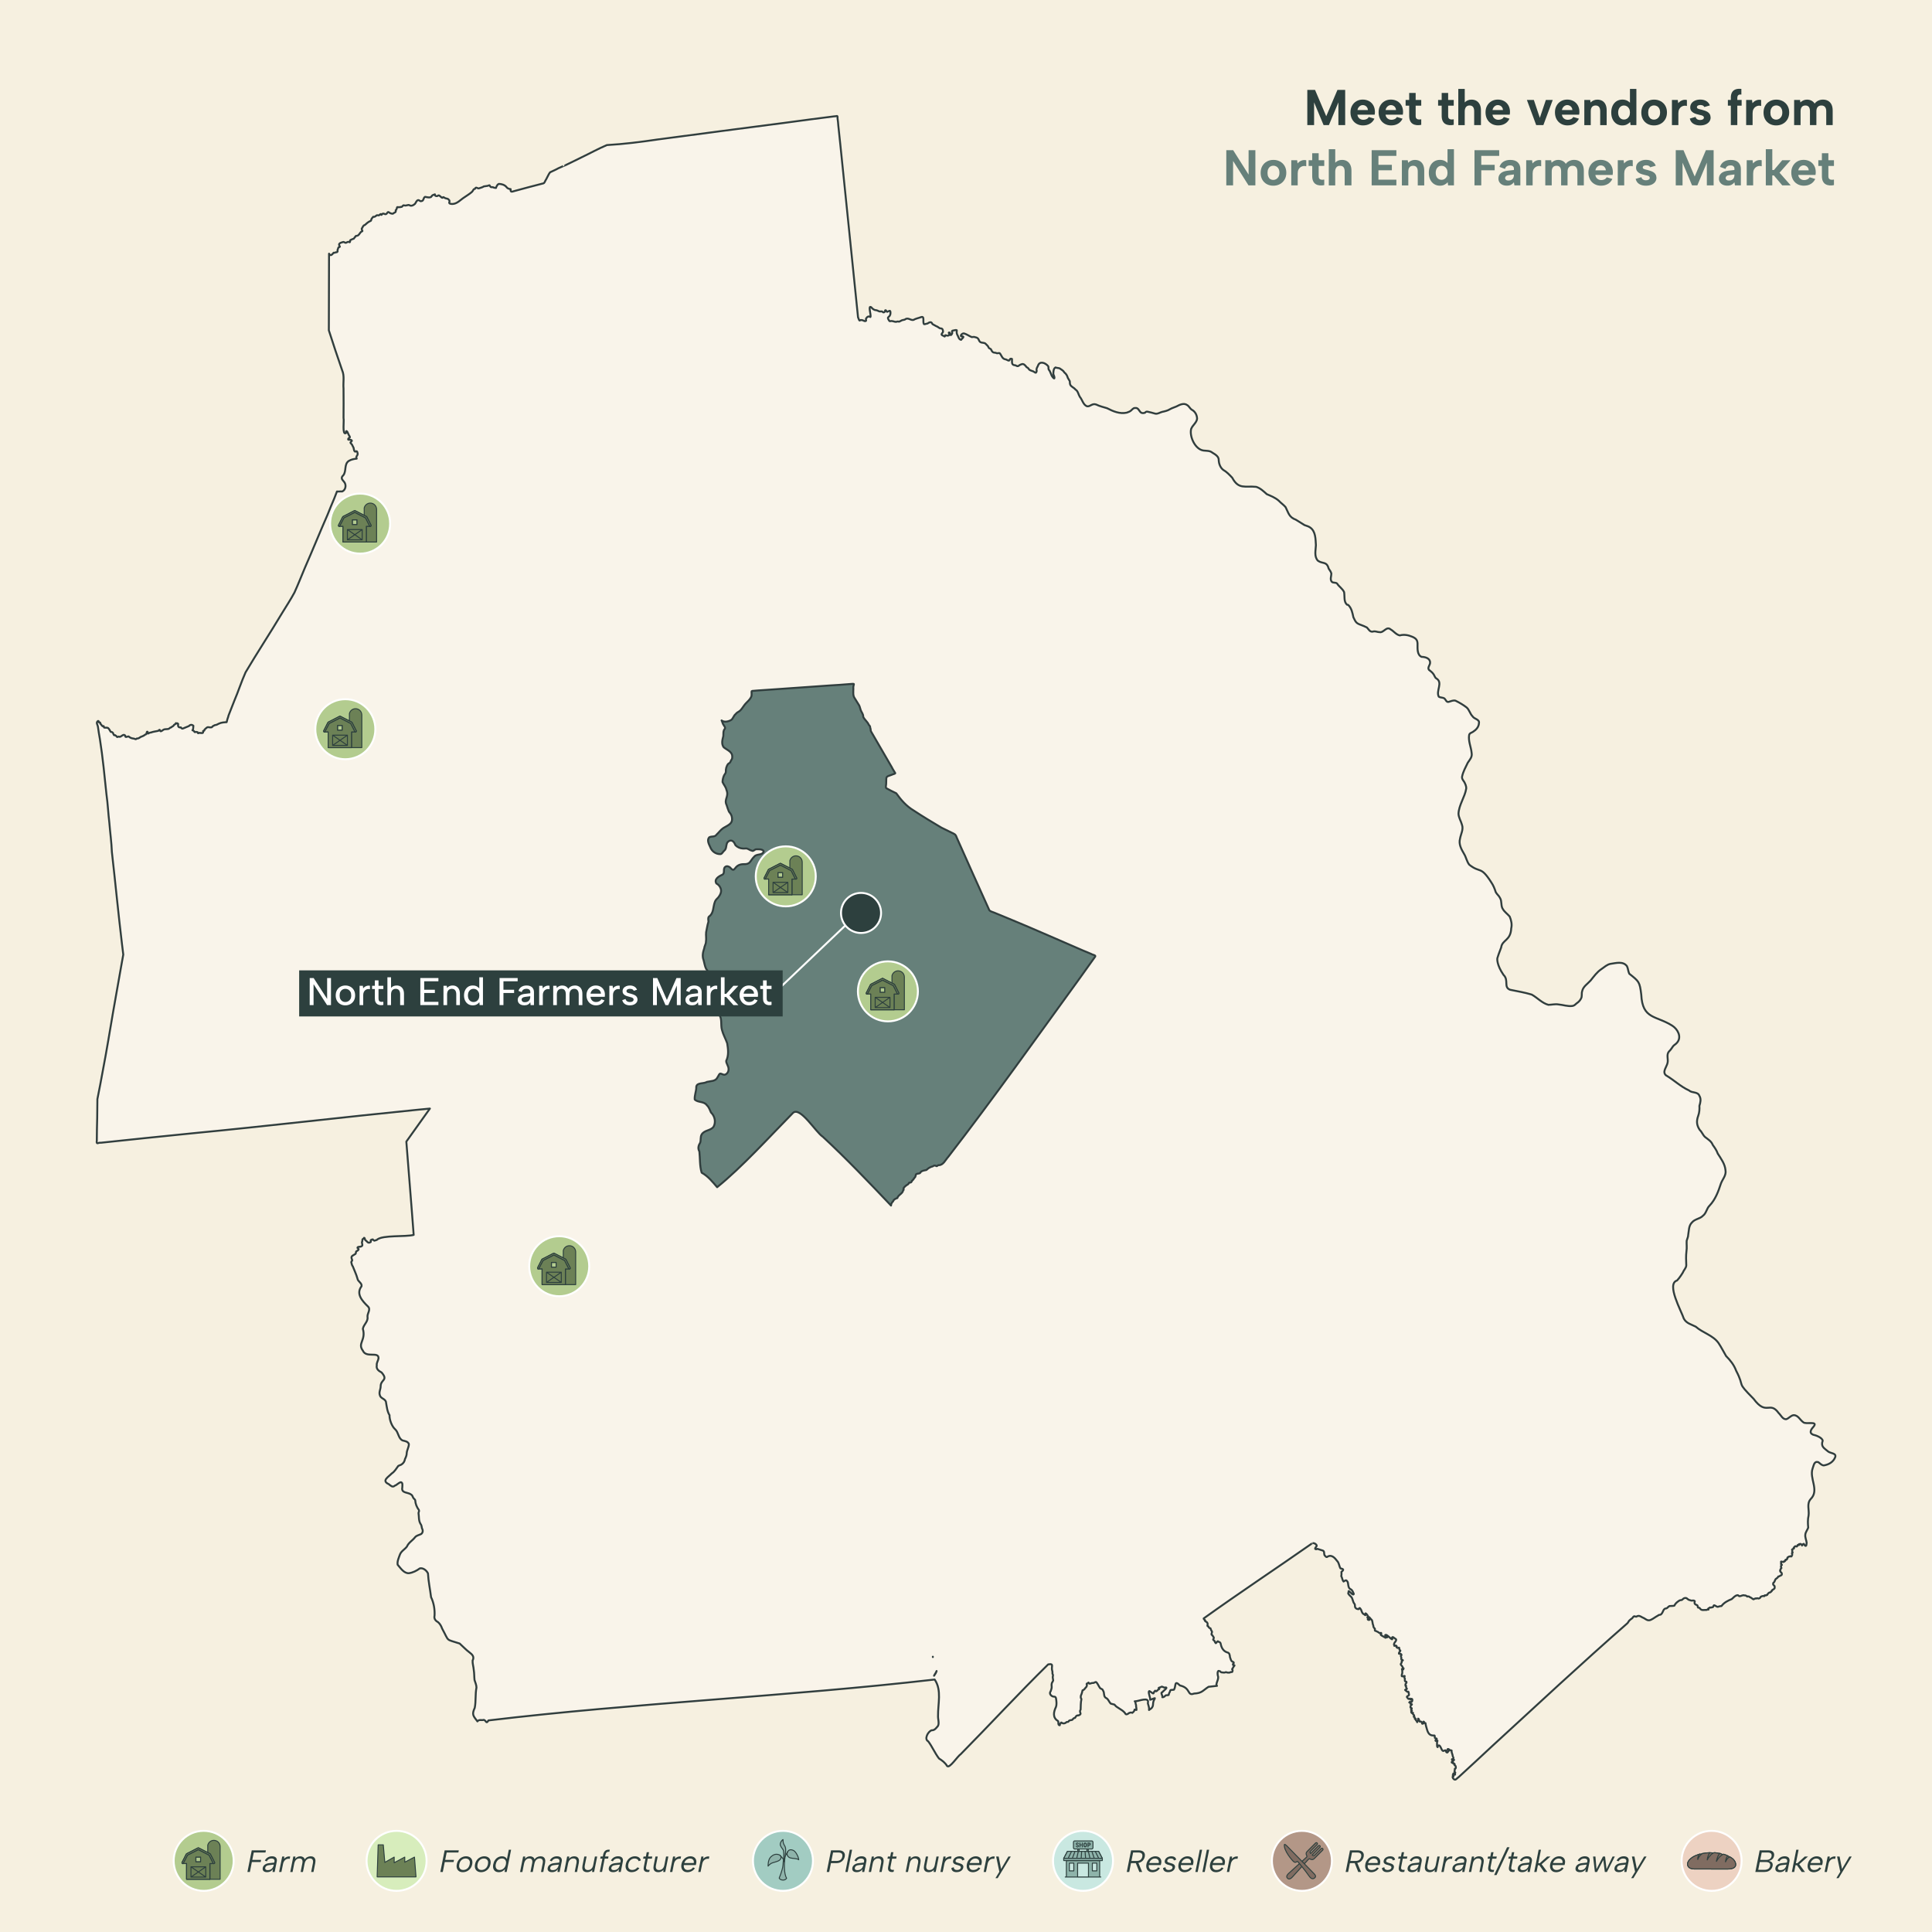 <?xml version="1.0" encoding="UTF-8"?><svg xmlns="http://www.w3.org/2000/svg" viewBox="0 0 1000 1000"><defs><style>.cls-1{stroke:#313e3e;}.cls-1,.cls-2,.cls-3,.cls-4,.cls-5{stroke-linejoin:round;}.cls-1,.cls-6,.cls-5,.cls-7{fill:none;}.cls-2{fill:#6c8156;}.cls-2,.cls-3,.cls-4,.cls-5{stroke:#2d403e;stroke-linecap:round;stroke-width:.5px;}.cls-3,.cls-8{fill:#8eb3aa;}.cls-4{fill:#806c61;}.cls-9{fill:#b3cc8f;}.cls-9,.cls-10,.cls-11,.cls-12,.cls-13,.cls-14,.cls-15,.cls-6{stroke:#fff;stroke-miterlimit:10;}.cls-10{fill:#a2ccc2;}.cls-11{fill:#edd2c2;}.cls-12{fill:#b39787;}.cls-13{fill:#c9e8e1;}.cls-14{fill:#d7edbc;}.cls-15,.cls-16{fill:#2d403e;}.cls-7{stroke:#232323;stroke-linecap:square;stroke-linejoin:bevel;}.cls-7,.cls-17,.cls-18,.cls-16,.cls-8,.cls-19,.cls-20{stroke-width:0px;}.cls-17{fill:#f6f0e0;}.cls-18{fill:#f9f4ea;}.cls-19{fill:#fff;}.cls-20{fill:#66807a;}</style></defs><g id="BG"><rect class="cls-17" width="1000" height="1000"/></g><g id="Data"><path class="cls-18" d="m871.01,658.69c.5-1.3,1.8-2.4,1.8-3.8-.1-2.4-.2-4.9.1-7.3.3-1.8,0-3.5.1-5.3.2-1,.8-2,.8-3.1.4-2.2.2-4.8,2-6.5,1.5-1.8,4.1-1.8,5.6-3.4,1.8-1.3,1.9-3.8,3.5-5.3,3-3.2,4.5-7.3,5.8-11.3.8-2.3,2.9-4.3,2.4-7-.3-3.3-2.3-5.9-4-8.6-.6-1.7-1.6-3.1-2.6-4.5-.7-1.9-2.5-2.9-4-4.1-1.1-1-1.6-2.6-2.7-3.6-1.7-2.5-1.8-4.7-.8-7.4.6-1.7.7-3.4.6-5.1.5-1.7,1-3.5,0-5.2-.9-2.3-3.8-1.3-5.4-2.8-4.4-2-7.8-5.4-11.9-7.8-2.1-1.8.4-4.4.8-6.4.5-1.9-.7-4.2.7-5.9.9-.8,1.5-1.8,2.2-2.8.6-.7,1.5-1.1,2.1-1.9,2.4-2.9.3-6.8-2.4-8.6-8.5-5.5-15.6-3.2-16.2-16.2-.8-6.7-1.2-6.8-6.2-10.8-.6-1.2-.6-2.7-1.2-3.9-2-2.7-5.7-1.6-8.5-1.2-1.8.3-3.2,1.7-4.7,2.7-2.3,1.5-3.9,3.8-5.6,5.9-1.6,1.8-3.9,3.1-4.4,5.6-.4,1.2.1,2.6-.6,3.8-.5,1-1.3,1.8-2.2,2.4-.7.6-1.3,1.3-2.3,1.4-2.4.3-4.8-.6-7.2-.8-1.7-.3-3.5.2-5.2.2-3.3-.9-5.7-3.7-8.6-5.3-3.6-1.1-7.4-1.7-11.2-2.5-3.5-1.3-.5-4.9-3.4-7.7-3.6-5.25-3.23-8.3-3.2-8.6s1.2-3.6,2-5.6c.5-4,4.9-3.4,5.2-9.9.5-2,0-4.2-.8-6.1-1.1-1.3-2.6-2.3-3.5-3.8-1.2-1.7-.4-4-1.5-5.8-.5-1.1-1.6-1.9-2.2-3-.6-1.9-1.3-3.6-2.4-5.2-5.5-8.6-5.6-4.5-11.3-9-1.3-1.6-1.6-3.8-2.7-5.6-1.4-2.4-2.9-5-2.1-7.9.4-2.4,1.9-4.8,1-7.2-.5-1.9-1.7-3.6-1.8-5.7.2-4.6,3.3-8.6,4-13,.1-1.3-.5-2.5-1.1-3.6-.6-.8-1.3-1.7-1-2.8.5-2.4,1.8-4.7,2.9-7,1.1-1.7,2.4-2.9,2-5.1-.3-3.1-1.8-6.1-1.3-9.2.2-1.1,1.3-1.2,2-1.7,1.6-1,3-2.5,3.1-4.5.4-2-2.5-2.1-3.3-3.5-1.4-1.4-1.7-3.5-3.2-4.7-1.7-1.3-3.6-2.4-5.6-3.4-1.2-.4-2.4.3-3.6.6-1.1.3-1.5-1.1-2.1-1.7-.9-.7-2.2-.4-3-1-1.6-3,2.3-7.2-1.2-9.4-.8-.4-1-1.5-1.5-2.2-.6-.9-1.5-1.6-2.4-2.3-.9-1.2.7-2.5.6-3.8,0-2.2-2.6-2.9-4.4-2.9-2.3-1-2.1-4.1-2.1-6.2.1-2.3-.6-3.3-2.7-4.2-2.1-.9-4.3-1.3-6.5-.7-1.9-.4-3.1-2.2-4.7-3.1-2.2-1.9-3.6,1.9-5.8,1.4-1,0-1.9-.5-2.9-.4-2,.7-2.5-.9-3.6-2-.9-.5-2-.9-3-1.3-2.6-.9-2.8-1.5-4-4-.5-2.3-.9-4.5-2.5-6.2-.2-.23-.47-.29-.78-.28-1.79-1.61-1.13-4.16-1.52-6.52-.8-1.8-2.6-2.8-3.6-4.4-.7-.8-2.1-.2-2.8-1-1-1.2-.2-2.8-.2-4.2-.2-1-.9-1.8-1.4-2.6-1-3.9-3.2-2.3-5.6-4.1-2-2.2-1.1-5.3-1-8-.2-3.1-.1-7.1-2.9-9.1-.9-.7-2-.9-3-1.3-1.5-.9-3-1.9-4.5-2.8-3.6-1.3-3.8-3.6-5.3-6.5-1-1.2-2.4-2.1-3.5-3.3-1.8-1.6-4.1-2.5-6.2-3.4-1.7-1.5-3.3-3.1-5.5-3.8-5.8-.6-9.1,1.5-12.4-4.7-1.4-1.5-2.9-3.1-4.7-4.1-1.5-1.2-2.2-3.1-2.3-5,.1-1.9-1.8-3-3.3-3.9-1.3-1.1-3-.9-4.6-1.1-4.3-.6-7.3-7.2-6.4-11.1.7-2,2.8-3.2,3.1-5.3,0-1.9-1-3.8-2.7-4.7-1-.6-1.4-1.8-2.4-2.4-1.7-1.3-3.9-.2-5.6.7-1.1.5-2.3.8-3.3,1.4-1.3.8-2.7,1.1-4.1,1.4-1.2.3-2.3,1.2-3.6.9-1.3-.4-2.6-.7-3.9-1-.5-.1-1,0-1.3.5-.7.3-1.7.4-2.3-.2-.9-.8-1.3-2.5-2.9-2.2-.9-.1-1.5.8-2.2,1.4-.6.5-1.4.7-2.1,1-3.6.8-7.1-.7-10.2-2.3-1.9-.6-3.8-1-5.6-1.9-2.2-.8-3,1.2-4.8.9-2-.8-2.4-3.4-3.7-4.9-.8-1.3-.9-3-2.3-3.8-.7-1-2.3-1.4-2.7-2.6-.2-.5-.1-1.1-.2-1.7-.3-.6-.7-1.1-1-1.7-.4-1.3-.8-2-1.9-2.9-.4-.9-1.5-1.4-2.3-2-.8-.3-1.5-.2-2.2-.5-1.1.6-1.1,2.4-1.1,3.5.6,1.1,1.1,3.5-.5,1.3-.8-1.1-.9-2.6-1.9-3.7-.3-.6.1-1.4-.4-1.9-1.4-1.6-4.3-2.8-5.2,0-.3.7-.8,1.3-.7,2.1.2.4,0,1.1-.3,1.4-.6.1-1-.6-1.5-.7-.7-.3-1.4-.4-2-.9-.4-.5-.6-1-1.3-1.2-.7-.9-1.5-2.1-2.8-1.5-1.6.5-1.3,1.5-3,.5-2.3-.1-1.7-1.6-1.8-3.3-1.7-.7-.7,1.5-2.2.7-.5-.3-1-.5-1.6-.6-1.4-.4-1.7-2.2-2.6-3.1-.6-.2-1.2.3-1.8-.1-.5-.2-1.1-.1-1.5-.3-.6-.3-.9-1-1.2-1.6-.3-.4-1-.4-1.2-.9-.2-.8-1-1.3-1.5-1.9-.4-.5-1.1-.5-1.6-.6-2.7-.2-1.2-2.4-3.7-2.8-.6-.3-1.3-.2-1.9-.1-1.3-.5-2.6-1.5-4-1.9-1-.3-2.8,1.8-.8,1.5,1.3.2-.6,1.3-.7,1.8-1.3-.1-1.5-1.9-2.1-2.8-.9-2,1.3-2.8-2.5-1.9-.4.3,0,.7,0,1.1-.1.4-.5,1.4-1,1.1-.3-.3.1-1.3-.7-1.3-.4.2.2.7.2,1-.1.8-1.2.7-1.7.5-.8-.4-.4.6-.8.6-.3-.2-.5-.4-.9-.5-1.2-.5-.5-1,0-1.7.3-.7-.1-2-.9-2-1,.1-1.5-.9-2.4-1.1-.7-.3-1.3-.8-2-1.1-.3-.3-.4-.9-.9-1-.7-.1-1.3.4-1.8.7-.6,0-1.2.4-1.7.3-1-1,.6-4.5-1.7-3.6-1.3.5-2.7.7-3.8,1.4-1.4.3-2.6-1.2-4-.5-.6.6-1.3.4-2,.7-.5.3-1,.5-1.4.7-.5,0-.8-.2-1.2,0-.8.3-1.6-.2-2.4-.3-.4-.2-1.2.3-1.5-.1-1.9-2.7.6-1.3.6-4.2,0-1.8-.8-.7-1.7-.5-.5,0-.4-.5-.6-.7-.3-.3-.6-.1-.5.3-.1.4-.5.8-.9.7-.4-.3-.7-.6-1.3-.5-.9.2-1.4-.4-2.2-.6-1.1,0-2-.6-2.7-1.5-2-1.5.1,4.3-.5,5-1-.7-1.8,0-2.3.9-.1.4.4,1.2-.3,1.2-.3.1-.7-.1-.9-.2-.5-.3-1.1-.4-1.7-.3-.4.4-.4.3-.7-.2l-.5-1.3c-3-29.6-6.1-59.2-9.1-88.8-.4-3.5-.7-6.9-1.1-10.4-.1-1.3-.2-2.5-.4-3.7.1-2-.4-1-1.5-1.1-8.4,1.1-16.8,2.1-25.2,3.3-22.1,2.8-44.2,5.8-66.4,8.7-8.8,1.3-17.5,2.4-26.3,2.9-4.5,1.9-8.8,4.3-13.2,6.4-1.9.9-3.8,1.9-5.7,2.8-.9.4-1.8.9-2.7,1.3.02.03-.42.14-.8.3-.9.4-1.8.8-2.7,1.2-1.4.8-2.9,1.4-4.3,2.1-.8,1-1.3,2.4-2,3.6-.5.6-.7,1.8-1.4,2.1-5,1.3-10.1,2.6-15.1,4-1.3.4-2.1.7-1.9-1-.8-.1-1.6-.3-2.1-1-.9-1.2-2.6-1.7-4-1.7-.7.2-1,1-1.3,1.5-.1.1,0,.7-.3.6-.5-.1-1-.1-1.5-.4-.4-.1-.8.1-1.1-.1-1-1-.1-1.1-1.6-.6-.7.1-1.4.2-2,.3-.7.5-1.4.6-2.2.9-.9.6-1.9-1.1-2.3.3-.2.2-.7.1-.8.4-.2.4-.5.9-.8,1.2-1.1,1-2.6,1.9-3.9,2.8-2.1,1.3-3.8,3.5-6.4,3.5-2.9-.2-.5-1.2-1.7-2.2-.5-.7-1.1-.5-1.8-.8-.7-.2-1-1-1.5-.2-.8-.1-1.5-1.6-2.2-1.2-.5.6-2,.3-1.7-.6-.5.2-1.1.3-1.5.7-.2.3-.5.8-.8.8-.9.3-1.9-.1-2.8-.2-1,.5-.6,2.1-1.9,2.2-.7.3-1-.6-1.7-.5-.9.2-1.1,1.3-1.6,1.9-.6.5-1.2,1-2.1,1-.4,0-.8-.4-1.3-.4-.8.1-1.5.5-2.3.2-.6-.2-.8.7-1.2.8-.2.1-.3-.1-.5,0-.2.1-.4.3-.7.1-.3-.1-.6.3-.9,0-.5-.3-.3,1.4-1,1.6.1.9.1,1-.9,1.4-.5.7-1.3.4-2,.1-.5-.3-1-.9-1.4-.2-1,1.7-1.6,0-2.6.6-.2.1-.3.7-.6.5,0-.1-.1-.5-.3-.4-.4.2-.6.5-.9.7-.3-.1-.6,0-1-.1-.8.4-.9,1-1.9.8-.3.4-.7.7-.9,1.1s-.1,1-.6,1.1c-1.2.5-2,1.3-2.9,2.1-.9.1-1.1,1.3-1.6,1.9-.1.4.6,1.2.3,1.3-1.4.4-1.4,2.3-3,2.4-.4,0-.6.2-.6.5-.3.2-.5.4-.6.7-.2.5-.9.3-1.3.7-1.4.4-.4.8-1,1.4-.8-.5-1.3,0-2,.3-.6,0-.9-.6-1.5-.4-1.4.4-2.7.8-1.6,2.3.1.4-.9.3-.8.7-.1.4-.3.8-.4,1.1-.1.3.2.8-.1,1-.2.3-.8.1-1.1.3-.3.3-.5.1-.8.1-.7.8-1.6,2.1-2.4.5,0,13.2-.1,26.5-.1,39.7,2.2,6.8,4.5,13.9,6.9,20.7,1.3,3,.4,6.3.7,9.4,0,5.1.1,10.2,0,15.3.4,1.1-.8,8.9,1.2,7.8.3-.2.1-.6.1-.9.2-.5.7.2.8.5.3.5.4,1,.7,1.5.2.4.7.8.4,1.2-.4.1-1.1.7-.7,1.1.5,0,1.2-.1,1.7.3.3.2,0,.5-.2.7-.5.4-.6.5-.1,1,.5.4.7,1,1,1.6.6.7.3,2.4,1.2,2.6.3-.3.8-.4,1,.1.1.5.4,1.1.1,1.6-.4.6-.7,1-.5,1.7.02.09.07.15.13.2-1.43.14-2.9.44-4.13,1.2-2.5,1.7-1.1,5.2-2.8,7.4-1.8,1.6-.2,2.5.6,3.7,1,1.5.6,3.9-1.2,4.7-.9-.1-1.8.1-2.7,0-.4,1.2-1,2.4-1.4,3.6-1.2,2.8-2.4,5.7-3.5,8.5-4,9.1-7.7,18.3-11.7,27.4-1.8,4.3-3.5,8.6-5.4,12.8-2,3.7-4.3,7.2-6.5,10.8-6.1,10.2-12.7,20.2-18.8,30.5-2.2,4.9-3.8,10-5.9,14.9-.9,2.5-2,4.9-2.9,7.4-.1.4-.2.7-.3,1.1l-.1.2c-.1.3-.2.7-.3,1l-.3,1.2c-1.3.1-2.7.1-4.1.8-.7.3-1.1.7-1.9.7-.6.3-1.3.5-1.6,1.1-.6.2-1.3.1-1.9,0-.8-.1-1.3.8-1.9,1.2-.2.2,0,.5-.2.6-.3,0-.4.1-.6.2.2.5,0,1.2-.7,1-.4.1-.7,0-1-.1-.3,0-.6.3-.9.2-.2,0,0-.4-.2-.5-.3-.1-.8-.2-1.2-.1-.4.3-.5-.2-.7-.5-.2-.2-.5-.3-.8-.4.6-.8.3-1.5.5-2.3-.7-.7-1.6-.7-2.3.1-.9.4-1.9.8-2.9,1.2-.6.4-1,0-1.3-.5-1.3.2-1.6-.6-1.4-1.8-.2-.2-.6-.6-.8-.2-.1.1-.3-.2-.4-.2,0,.7-.9.6-1.1,1.2-.2.5-.9.4-1.1.9-.4.2-.8.2-1.1.6-.9.8-2.5,0-3.5,1-2.2,1.7-.7-1.5-2.3.3-1.3.3-2.7.4-3.9.9-.8-.2-1.9,1.5-1.6-.4-.8-.5-.2,1.5-1.2,1.4-.7.6-1.6,1-2.5,1.3-.6.5-1.2.8-2,.8-.4.7-1,0-1.5,0-1-.1-1.9-.4-2.6-1.1-.6-.1-1.6.7-1.8-.1.3-.3-.2-.5-.5-.7-1-.2-1.9,1.4-2.7.9-.3-.2-.7.4-1.1.1-.2-.5-.7-.6-1-.9-.7.5-.8-1-1.2-1.3-.2-.4-.7-.2-1-.4-.4-.6-.7-1.3-1.2-1.8-.5-.6-1.5-.2-2.2-.4-.2-.2-.1-.6-.3-.8-.2,0-.3.2-.5.1-.5-.3-.7-1-1.2-1.3.1-.4,0-.8-.5-.7-.7.1.1-.8-.7-.7-1.2.9-.2,1.7,0,3.1.3,2.1.6,4.2,1,6.3,1.5,9.5,2.4,19.1,3.4,28.6.7,4.9.9,9.9,1.5,14.8.4,5,1.1,10,1.3,15,1.8,15.8,3.3,31.6,5.2,47.4.2,1.9.5,3.8.7,5.7-.6,3.1-1.1,6.3-1.7,9.5-1.2,6.8-2.4,13.6-3.6,20.4-1.7,9.9-3.3,19.8-5.2,29.7-.9,5.1-1.9,10.1-2.9,15.2,0,3.2-.1,6.5-.1,9.7-.1,4-.2,7.9-.2,11.8-.4,2.4.9.8,2,1.1,14.7-1.6,33.7-3.5,48.5-5,37.6-3.6,78.3-8.4,115.71-12.1,1.56-.18,3.76-.38,6.2-.6,0,0,0,0,0,0-4,5.6-8.2,11.5-12.2,17.1.9,11.5,1.9,23.8,2.8,35.3.3,4.1.7,8.9,1,13-4.6,1.1-15.8,0-18.9,2.4-.2.4-1,.3-1.3.6-.4,0-.7-.4-1-.7-.1.1-.3.2-.5.1-.1.1-.2.4-.4.2-.4,0,.3,1.2-.4,1.2-1.1.8-1.7-.6-2.6-1.2-.3-.4,0-1-.6-1.1-.2.1,0,.5-.3.5-.9.1-.3,1.1-.8,1.7,0,1.1.9,2-.8,2.4-.5,0-1.9.1-1.4.8.2.2.6.3.5.6-.2.6-.8.7-1.2,1-.3.3-.1.9-.4,1.3-1.9,1.3-2.6,1-1.7,3.3,0,.4-.5.5-.5,1,.2.8.3,1.6.8,2.2.8,2.1,1.8,4.1,2.4,6.3.2,1.6,2.5,2.3,2.1,4-3,3.9.4,7.6,3.3,10.4,1.7,1.6-.4,3.6-.2,5.4.4,2.5-2,3.9-2.4,6.2,1.7,6-2.9,7.4,0,11.3,1.7,4,8.3.2,8.1,4-.2,1.3-1.1,2.3-.9,3.6-.4,1.9,1,2.9,2.5,3.7,3.6,4.2-.5,3.5-.5,7.2,0,1.5-1,3-.4,4.6.4,1.8,3.1,1.8,3.2,3.8.4,2.2.6,4.6,1.8,6.5-.1,2.3,1.2,5.8,2.9,7.3,1.8,1.6,1.6,4.8,3.9,5.8,1.2.3,2.7.5,3.2,1.8.1,1.5-1,3.1-1.1,4.7,0,1.1-.4,2.1-.9,3.1-.2,1.1-.6,1.9-1.5,2.6-.5.5-1.4.6-2,1-.96,1.35-1.84,2.78-3.16,3.78-.05,0-.1.02-.14.02-1.6,1.8-5.6,3.8-1.6,5.6.9.7,2,1.9,3.1.8,1.2-.4,2-1.6,3.2-1.8,1.1.2.7,1.9.7,2.8-.6,3,3,2.3,4.6,3.6.6.3.7,1,1,1.5.2.6,1,.9,1.1,1.5.1,1.8.8,3.5,1.9,5,.3.6-.2,1-.2,1.6.3,1.8,0,3.8,1,5.5.6.7.6,1.6.8,2.4.6,1,.5,2.2-.4,2.9-1.1.6-2.4.7-3.2,1.7-1.3,1.7-3.3,2.7-4.2,4.8-1.1,1.5-2.9,2.3-3.6,4.1-.6,1.7-1.5,3.5-1.2,5.3,1.5,1.7,3.2,4.5,5.8,4.4,2.2-.3,4-1.3,5.7-2.5,1.7-.4,3.5,1.1,4.2,2.6.2,4.1,1.1,8.2,1.6,12.3,1.4,2.9,2,6.4,1.8,9.6-.4,1.6.6,2.7,1.9,3.4.9.8,1.6,2,2,3.2,3.9,7.2,1.6,5.3,9.1,7.8,1.7,1.5,3.2,3.2,5.1,4.6,1.5,1.1,2.6,2.3,1.6,4.2-.1,1.6.5,3.3.6,4.9.3,1.7.2,3.5.4,5.2.4,1.3,1,2.6,1,3.9-.7,3.5-.2,7.1-.9,10.5-1.6,3.5-.8,4.1,1.4,7,.8-1.2,2.2-.4,3.3-.8,1.3.4,1.2,2.4,2.4.3,76.42-9.09,154.34-12.39,230.96-21.17.02.02.03.05.05.07,3.7,5.5,1.6,12.5,1.7,18.7-.1,1.7.7,3.7,0,5.2-.9,1.1-1.8,2.4-3.3,2.3-1.9.6-4,4.6-1.8,5.7,2,2.6,3.5,6.2,5.6,8.9,1.7,1.1,3.1,2.1,4.2,3.9,1.3,1.4,5.3-5,7.1-6.2,15.1-15.3,29.9-31.4,45.2-46.4,3.3-.6,1.4,1.2,2.1,3.3.3.6-.1,1.4.3,1.9.3.6-.2,1.2,0,1.8,0,.4.2.9.2,1.3-.2.7-.8,1.2-.8,1.9-.1.6.1,1.4,0,2-.1.5-.3,1.1-.5,1.7-1.1,1.3.5,2.9,1.9,2.8.6,0,.8.5.9,1.1.2,1.4.4,3-.1,4.3-1.2,2.5-1.8,5.5,1.1,7.2.4.6-.2,2.2.9,2.2.1-.3,0-.8.4-.9.1-.2.2-.7.5-.5.9.8,2,.4,2.7-.3,1.2.1.7-.4,1.5-.8.5-.2,1.1-.1,1.5-.4.3-.5.7-.9,1.3-.9.4-.7.7-1.4,1.8-1.3,2.3-.8,0-1.5,1.1-3,.1-1.8,0-3.6.4-5.3.1-.3-.2-.5-.3-.7,0-.5-.1-1,.1-1.4.4-.8.6-1.8.8-2.6,1-.2,1.3-1.2,2-1.8.2-.3.3-.7.2-1.1-.1-.2-.2-.7.2-.6.2-.2.5-.3.7-.5.2,1.2,1.4.1,2.2.2.7.2,1.4-.9,1.9-.3.8.9,1.2,2.1,1.9,3,.4.4,1.3.4,1.4,1.1,1,1.2.2,3,1.5,3.9,1.3.5,1.6,2,2.6,3,.6.2,1.3.3,1.9.5.4.4.8,1,1.4,1.3,1.6,1.1,3.5,2,4.4,3.6.6.4,1.2-.1,1.7-.5.4-.2.8-.3,1.2-.3.3-.1.5.4.7.1.4-.4,1.1-1,1-1.6.4-.2.7.3,1,.2.1-.8-.3-1.8-.2-2.6-.4-.6-.1-1.5-.7-1.9,1.6.2,7.8-2.8,6.8,1,.3,1.2.8,2.3.6,3.5,3.4-2,1.1-3.1,3-5.9.5-.7-1.9.6-2.4.6.2-1.1-1.4-4.3-.4-4.5,3.2,2.1,1.4,1.2,3-.2.6,1,1.1-.5,1.9-.7.4-.1.2-.4-.1-.6-.4-.2,1.3-.5,1.2-.6.6-.5,1.1.2,1.8.3,2.7-.5-.8,1.8-1.1,2.4-1.2.1.3,1.8,0,2.6.6.1,1.4-.5,1.7-1,.1-.1,1.9.1,1.6-.4.1-.8.7-1.3.8-2.1.1-.5,1.4-.2,1.9-.4,1.2-1.8,0-5.3,3.1-2.2,5.8,1.3,3.6,5.6,7.3,4.2,4.2-.2,4.5-1.6,7.5-3.5,1.3-.2,3.1-.3,4.4-.5-.6-.4-.2-1.1-.1-1.7.3-.9.8-2,.7-3-.4-.9-.6-3.7.7-2.9.4-.1.5.5.9.6.9.1,1.7.3,2.4-.1.7.3,1.4.3,2.1.2.2-.1.4-.4.8-.2.5-.1.5-.2.5-.6.3-.4-.1-.6-.2-.9.3-.4.6-1,.9-1.5.2-.2.6-.5.2-.6-.5.2-.9-.2-.6-.7.4-.1.5-.7.2-.9-1.3-.3-1.4-1.5-1.8-2.6-.1-1-.2-2.2-1.4-2.4-1.9-.6-2.9-2.2-3.3-4-.2-.9-.2-1.3-1.2-1.5-.7-1.1-1.3,1.6-1.7.4-.2-.2-.3-.7-.5-1-.2-.2-.6-.2-.6-.6.1-.4.5-.7.3-1.1-.3-.4-.5-.8-.8-1.2-.8-.1,0-1.2-.1-1.8-.4-.5-.6-1.1-.8-1.7-.6,0-.9-.5-1.1-1-1,0,0-1-.5-1.7-.1-.6-1-.7-1.3-1.2.7-.3-.7-.5-.6-1.2,18.4-13.2,37.45-25.8,56.05-38.8-.02,0,.49-.24.47-.25.9.17,1.7.5,1.98,1.35,0,.6-.9,1-.8,1.7.3.4.8.1,1.2,0,.9.3,1.9.6,2.8.9.9.4.5,1.5.8,2.3.3.4,1,1.4,1.5.9,2.2-1.4,3.9.6,5.1,2.2,1,1,1,2.7,1.7,3.8,1.6.3,1.9.7.5,1.8,0,.7.1,1.5-.1,2.2.5.8.5,2,1.2,2.8.6-.3,1.3-1.1,1.8-.2.5.4.5,1.2.6,1.8.1.9.3,2,1.3,2.4.9.5,1.2,1.5,1.6,2.4-.3,1.3-2.4-1.8-2.7-1.4.1.4-.2.8-.2,1.2.4.8,1.2,1.3,1.7,1.9.7,1,.7,2.5,1.5,3.4.5.6.1,1.4.5,2,.3.6,1.1.8,1.7.8.6-1.2.8-.3,1.3.4.3.8.6,2,1.6,2.3.2.1.5.7.7.3,0-.3.2-.5-.1-.6,0-.7.7.3.9.5.2.5,1.4,1.7.1,1.3.1.4.9.6.2,1,0,.4,1,.6.9.2-.8-2.7.5-.3,1.2.2.5.8.3,2,.8,2.9,0,.7.2,1.1.8,1.6,0,1.7-.1.7,1.1,1.5.6.1.9.7,1.5.8.2.2.5-.4.7,0,.1.3,0,.6-.3.7.1.5.9.7,1.3,1,.4.4.9.3,1.1.7.3.2.3-.3.6-.2,1.5,0-.5-.7-.7-1.1.8-1.3,4.5,4.2,3.6,1.2.3-.7,1.1.3,1.5.5,1.9.9-1.1,2.1-.4,3.5-.1.6.4.2.7.1.2,0,1,.5.5.6-.3,0,.3.7.6.7.3.1.6-.4.8-.1.1.5,0,1.3.6,1.4.1.4-.5.6-.6,1-.7,1.5.9,0,1.2,1.3.1.2-.2.2-.3.2-.1.1,0,.5,0,.7.5.6-.2,1.2.4,1.6.2.1.5-.1.6.3-.4.5-.8.1-.6,1,0,.5-.8.7-.4,1.3.4.5.9.9,1,1.7.6.1.4.1.2.7-.3.1-.4-.4-.7-.2.2.4.2,1.2.2,1.7.1.6-.4,1.2-.3,1.8-.1.9,2.2-.6,1.4.5-.4.2.1.6.2.8.1.4-.1,1.1.1,1.5.4.4.8-.1.8.6,0,.3-.5.7-.6,1,0,.2.2.4,0,.7,0,.2.3,0,.4.1,0,.2-.1.4-.1.5.2.3.2.8.5,1,0,.2-.4.1-.4.3.2.6-1-.3-.4.5.5.2,1,1.2,1.5.7.3.3.2,1.1.4,1.6,0,.7-1.8.7-.9,1.5.8,1,.4.7,1.4.5.3,0,0,.2.1.4.3.4.6,0,.7-.3.7,0,.4,1.7-.2,1.7-.5.2-.5-.6-1,.2.1.2.6,0,.7.3-.1.5,0,.9.6.6.3.1-.2.5-.4.5-.2.4-.5,1.1-.1,1.4,1.2.2,0,.7.1,1.1.5.3.8.3.1.8-.1.2.2.9.5.8.3-.2.7-.3.3.2.1.7,1.3.9.5,1.6,0,.3.3.2.4.2.2.3.1.7.2,1,.1.2.2-.3.4-.1.1.1,0,.3,0,.5.1.4.6.6.6.9.1.3.3.7.3.2.1-.3.4-.7.4-1,.1-.1-.3-.8.1-.6.5.3.3,1.1.7,1.5,1.7-.4.7,1.7,1.8,1,.7-.2-.3-.8.2-1,.6.2.2.9,1,.8.1.5.1,1,.3,1.6.7,2.2.9,4.9,4,4.8,1.1-.4-.2,1.8,1.3,1.5,1,.3-1.4,1.1,0,1.4.2.1.3-.2.5-.3.3.1,0,.4-.1.6,0,.9-.1,1.9.1,2.7.3.5.3-.3.2-.4,1.5-1.6,1.7,2.4,2.9,2.5.5,0,1.1-.7,1.6-.1-.4.2-.1.6.1.8.3.3.7,0,.7-.3.1-.1.5-.3.4-.5.2-.5-.8-.5-.5-.9.7-.1,1,.7,1.6.7.3-.1.6,0,.4.4,0,.8.5,1.6.6,2.5,0,.5.6.8.3,1.3-.1.7-1.1-.1-.6.8.3-.1,1-.3,1-.1-.1.5-1.8,1.1-1.1,1.5,1.5-.4-.1.7,1.2.5.5.1-.1.6.2.8.7,0,.9,2,.1,1.8,0,.5-.1,1-.2,1.5.1.3.6.3.4.7,0,.4-.6.1-.8.2-.7.2.2.6.6.4.7.6-1.2.1-1.1.5.1.2.4.3.4.5.1.4-.2.2-.4.2-.2.3.1.9.3,1.1,1.1,1.4,1.8-.2,2.7-.7,5.8-5.3,11.7-10.8,17.4-16.1,23.1-21.2,46.6-43.1,69.9-63.5.3-.2.7-1,1-1.4.5-.5,1-.9,1.6-1.3.2-.3.4-.4.5-.7.2-.1.4-.1.4-.3.4-.1.7.2,1.2.2,1.3-.8,2-.3,3.2.4,1.5.5,2.4,2,4.2,1.3,1.4-.6,2.5-1.6,3.9-2.3.5-.6,1.2-.1,1.7-.8,1-1,.9-2.9,2.6-2.9.6-.2.9-.9,1.6-1.2.9-.1,1.7,0,2.5-.2.6-1.3,1.6-2,2.7-2.7.5-.3,1.1,0,1.5-.5.6-.6,1.2-1,2.1-.7.6.5,1.1,1,2,1.1.7.5,1.8-.3,2.3.5-.4,1.4.1,1.6,1.3,2.1.3.3.1.9.4,1.2.2.1.7,0,.8.2.9,1.6,2.2.9,3.7,1,.1-.1.4-.3.6-.3.1,0,.2.3.3.1.1-.2-.5-.5,0-.6.3-.1.5-.4.8-.5.2,0,.3.2.5.1.2-.2.7-.1.9-.2.3-.2.3-.7.6-1,.7,0,1.3.8,2,.8.7-.2,1.2-.4,1.9-.4,1.3-1.8,3.3-2.8,5.3-3.6.9-.7,1.6-1.8,2.9-2,.5-.2.8.6,1.2.5.8,0,1.7-.8,2.5-.4.5-.1,1.1.2,1.4.6.3.1.3-.3.6-.1.3.1.5,0,.6.3.3.1.6.3,1,.5.5.3.7.7,1.2.7.1-.4.6-.1.7-.4.2-.2.6.2.7-.1.2.1.6-.2.9.1.7,0,1.1-.3,1.3-.9.5-.2,1.1-.6,1.7-.3.3,0,.1-.1.2-.3.1-.1.3-.2.4-.2s.3.2.4.1c.2-.1.4-.4.6-.2.3-.4.5-.9.9-1.1.1-.2.4-.2.6-.2.1,0,.1-.3.3-.2.3-.1.3-.4.6-.5-.2-.3.1-.2.1-.4.3.1.2-.2.3-.3.5-.2,1.4-.7,1.1-1.3.2-.5-.1-.9-.5-1.1-.4-.3-.3-.9-.1-1.3.6-.2.7-1.2,1.1-1.8.5-.5,1.2-.7,1.4-1.4.8,0,.8-.5,1.5-.6.6-.3.4-1.5-.3-1.7-.2-.1.1-.4-.2-.4-.2-.1.2-.4,0-.4-.2-.3.4-.6.3-1,.1,0,.5-.3.3-.4-.2,0-.1-.2-.1-.3,0-.2-.2-.2-.1-.3.2,0-.1-.1,0-.2s.2-.4.1-.5c-.1-.2.7-.1.3-.3-.1,0-.1-.2-.2-.3-.2.1-.1,0-.2-.1.2-.5,0-.7,0-1.1,0-.3.3-.1.5,0,.1-.1.4.1.5,0s.1.2.2.1c.2,0,.2-.4.4-.3,0,.3.4,0,.3-.2,0-.1.7,0,.3-.4.1,0,.2-.2.2-.3.2.1.3,0,.5,0s0-.5.4-.5c.2-.2-.1-.3,0-.5.1-.3.4-.2.5-.4.1-.3.6-.1,1-.4.3.2.8.3.8-.2,0-.3.4-.4.2-.7.2-.1.1-.1,0-.3-.6-.5.9-.6,0-.9-.1-.4.3-.9-.1-1.2.1-.4.5-.4.8-.6.2,0,.3-.2.3-.4,0-.1-.3-.1-.2-.2.4,0,.4-.4.6-.6.3.1.5-.3.8,0,.2.2.2.1.3-.1.1-.1.2-.1.3-.2.2-.2-.2-.6.4-.5.7.4.2-.2.4-.4.1,0,.2.1.3.2.2,0,.2-.2.3-.3.2,0,.5.2.7.4.1.1.1.7.3.4.1-.4.4-.7.8-.8,1,1.7,1.4,1.3,1.5-.6-.2-1.4-.9-2.8-.7-4.2.1-1.3,1.1-2.4,1.5-3.6-.2-2-.3-4.2.2-6.3.4-2.9-1.1-6.1,1.1-8.5,4.6-4.6-.9-10.7,1-15.9.6-1.5.7-3.8,2.9-3.2.9.6,1.7,1.7,2.9,1.7,2.5-.4,4.8-1.7,5.8-4.1,1-2.3-2.4-2.1-3.6-3.1-2.1-1.8-3.9-2.5-2.8-5.6-.3-1.6-3.5-2.8-5-3.1-2.3-1-.9-2.9.3-4.2,2.5-3.1-4-1-5.3-2.2-1.7-1.1-2.7-3.8-5.1-3.7-1.5.2-2.5,1.8-3.9,2.1-1.8,0-2.6-2.1-3.8-3.2-4.7-6.5-6.3,1.7-13-7.4-9.3-9.4-4.2-5.3-9-14.5-1.1-3-3-5.4-5.2-7.6-1.3-2.2-2.5-4.6-3.9-6.7-2.9-4.1-8.2-5.3-11.8-8.5-2.3-1.2-4.9-1.7-6.2-4.2-1.2-3.8-9.2-18-3.5-19.7,1.34-1.34,3-4.1,3-4.1Zm-386.23,206.22c-.22.8-.67,1.6-1.32,2.45.28-.71.94-1.44,1.32-2.45Zm-1.94-7.4c0,.06,0,.12,0,.18,0-.06,0-.12,0-.18Z"/><path class="cls-20" d="m365.89,559.99c2-.5,4.5-.2,5.5-2.4.5-.6.7-1.7,1.4-1.9.7,0,1.4.6,2.1.6,1.4-.1,2.3-1.7,2.2-2.9.1-1.6-1.3-2.9-1.2-4.3,1.4-2.9,1-6,.5-9.1-.8-2.3-2.1-4.5-2.7-6.9-.8-2.7.3-6-1.7-8.2-1.4-1.1-2.3-2.5-3.3-4-1-1.2-.9-2.7-.7-4.1,0-1.2.1-2.4.3-3.6.2-1.3-.3-2.5-.3-3.8-.2-1.3.3-2.5.4-3.7-.1-1-.6-1.5-1.4-1.9-.6-.7-.8-1.6-1.5-2.3-.7-1.4-.9-3-1.3-4.5-.8-2-.4-4.1.3-6.1.1-1.2.9-2.2.9-3.4.3-1.7-.1-3.3.1-5,.4-1.8.6-3.6,1.2-5.4,0-.9-.4-2,.3-2.7,2.5-1.7,2-4.9,3-7.5.3-1,1.1-1.7,1.8-2.4,1-1.3,1.9-3,1.2-4.7-.4-1.1-1.2-2-2.2-2.5-1.3-2.2,1.2-3.7,3-4.5,1.7-.8.2-3.1,1.6-4.1.7-.6,1.8-.3,2.5.3,2.9,3.4,1.6-1.4,6.6-1.7,4.2.2,3.4-1.5,6-4,1.3-1.5,4.3-.4,4.8-2.7-.7-1.2-2.6-1-3.9-1-.9.1-1.4,1.2-2.3.7-.9-.2-1.6-.8-2.5-1.1-.7-.1-1.5.1-2.2,0-1.4-.1-2.7-.7-3.7-1.7-.4-.7-.6-1.5-1.3-2-1.1-1-2.8-.1-3.2,1.2-.4,1.2-.2,2.7-1.3,3.6-.8.6-1.1,1.8-2.1,1.8-2.4,0-4.4-1.5-5.2-3.7-.7-1.5-1.8-3.6-.5-5,1.2-.7,2.9,0,3.8-1.4,1.2-1.1,2.1-2.5,3.5-3.4,2.8-1.7,5.3-2.3,4.3-6.2-.3-.9-.8-1.6-1.4-2.3-.5-1.1-.8-2.2-1.2-3.4-1.5-3.1,1.4-4.3-.1-7.9-.3-1.5-1.4-2.6-2-4,0-1.2.3-2.4.8-3.5.3-.6.9-1.1.9-1.8-.1-1.4.3-3,1.2-4.1.6-.4,1.1-.6,1.3-1.4.3-.7.9-1.2.8-2,.3-2.9-2.6-3.7-4.4-5.2-1.3-1.7-.7-3.9-.2-5.8.1-1.3-.2-2.7.8-3.8.4-.7-.4-1.4-.7-2-.5-.7-.6-1.6-1-2.3,1.3,1.1,3.5.6,4.9-.2,1.1-.7,1.3-2.3,2.4-3.1.5-.8,1.5-1.1,2.2-1.7.9-.8,1.5-1.9,2.2-2.8,1.2-1.7,3.2-2.9,3.8-4.9.3-3.3-1.1-2.3,3.1-2.8,2.9-.2,5.9-.4,8.8-.6,9.5-.7,19-1.3,28.6-2,3.3-.2,6.7-.4,10-.7,4-.3,1.9-.4,2.2,2.5,0,1.5-.3,3.5.7,4.8.8,1.2,1.5,2.5,2.3,3.7.4.8.5,1.6.8,2.4.4,1.2,1.4,2.1,1.3,3.5.7,1.6,2.3,2.6,2.9,4.2.4.4.8.8.7,1.4.3.6.2,1.2.4,1.9,3.6,6.2,7.2,12.4,10.8,18.6.5,1.1,1.2,2,1.8,3.1-.1.4-1.3.5-1.7.8-3.3,1.2-2.9.6-3,4.2.1.8-.5,2.4.1,2.8,1.7.9,3.3,1.8,5.1,2.6,2.5,3.5,5.3,6.7,9,8.9,4.7,3.1,9.5,6,14.4,8.9,1.7.8,3.4,1.7,5.1,2.5,1.6.8,2.2.8,2.8,2.6,5.5,12.3,11.1,24.9,16.6,37,.3,1.2,1.6,1.4,2.6,1.8,1.5.6,2.9,1.2,4.4,1.8,4.5,1.9,9,3.7,13.4,5.6,9.4,4.1,18.9,8.1,28.4,12.3,1.4.5,2.8,1.2,4.3,1.8.7.5,2.8.6,1.8,1.6-2.5,3.5-5,7-7.5,10.5-22.6,31.1-44.8,62.4-68.3,92.8-1.5,1.6-2.6,4.4-5,4.4-.5-.1-.7.6-1.2.5-.5-.3-.9-.4-1.4-.2-.5.5-1.2.4-1.8.8-.8.3-1.4.9-2,1.4-1.3.3-2.6.3-3.3,1.6-.6.4-1.5.1-2.1.7-.2.6-.2,1.4-.8,1.8-.4.5-.7,1.2-1.3,1.5,0,.6-.6,1.1-1.3.9-.3.2-.4.7-.7.9-.9.5-1.8,1.2-2.3,2-.2.3.4,1-.2,1-.2,1.9-2.7,2.5-3,4.1-.9.3-1.9.7-2.2,1.7-.6.5-1.1,1.3-1.1,2.2-11.4-12-23.2-24.4-35.3-35.6-3.7-2.4-11.6-15.7-15.4-12.4-12.2,12.4-26.6,28.3-39.3,38.5-2.4-2.8-4.7-5.7-8-7.5-1.1-3.5-.8-7.4-1.2-11-.9-1.6-.5-3.1.4-4.5.5-1.4,0-3,.8-4.3,1.4-2.3,4.5-1.9,6.1-3.9,1.4-2.5.7-5.6-1.3-7.5-.6-1.3-1-2.7-2.1-3.7-1.5-2.2-4.7-1.3-6.3-3-.2-2.2.9-4.4.8-6.6.4-2.3,3.7-1.4,5.5-2.5Z"/></g><g id="Outlines"><path class="cls-1" d="m871.01,658.69c.5-1.3,1.8-2.4,1.8-3.8-.1-2.4-.2-4.9.1-7.3.3-1.8,0-3.5.1-5.3.2-1,.8-2,.8-3.1.4-2.2.2-4.8,2-6.5,1.5-1.8,4.1-1.8,5.6-3.4,1.8-1.3,1.9-3.8,3.5-5.3,3-3.2,4.5-7.3,5.8-11.3.8-2.3,2.9-4.3,2.4-7-.3-3.3-2.3-5.9-4-8.6-.6-1.7-1.6-3.1-2.6-4.5-.7-1.9-2.5-2.9-4-4.1-1.1-1-1.6-2.6-2.7-3.6-1.7-2.5-1.8-4.7-.8-7.4.6-1.7.7-3.4.6-5.1.5-1.7,1-3.5,0-5.2-.9-2.3-3.8-1.3-5.4-2.8-4.4-2-7.8-5.4-11.9-7.8-2.1-1.8.4-4.4.8-6.4.5-1.9-.7-4.2.7-5.9.9-.8,1.5-1.8,2.2-2.8.6-.7,1.5-1.1,2.1-1.9,2.4-2.9.3-6.8-2.4-8.6-8.5-5.5-15.6-3.2-16.2-16.2-.8-6.7-1.2-6.8-6.2-10.8-.6-1.2-.6-2.7-1.2-3.9-2-2.7-5.7-1.6-8.5-1.2-1.8.3-3.2,1.7-4.7,2.7-2.3,1.5-3.9,3.8-5.6,5.9-1.6,1.8-3.9,3.1-4.4,5.6-.4,1.2.1,2.6-.6,3.8-.5,1-1.3,1.8-2.2,2.4-.7.6-1.3,1.3-2.3,1.4-2.4.3-4.8-.6-7.2-.8-1.7-.3-3.5.2-5.2.2-3.3-.9-5.7-3.7-8.6-5.3-3.6-1.1-7.4-1.7-11.2-2.5-3.5-1.3-.5-4.9-3.4-7.7-3.6-5.25-3.23-8.3-3.2-8.6s1.2-3.6,2-5.6c.5-4,4.9-3.4,5.2-9.9.5-2,0-4.2-.8-6.1-1.1-1.3-2.6-2.3-3.5-3.8-1.2-1.7-.4-4-1.5-5.8-.5-1.1-1.6-1.9-2.2-3-.6-1.9-1.3-3.6-2.4-5.2-5.5-8.6-5.6-4.5-11.3-9-1.3-1.6-1.6-3.8-2.7-5.6-1.4-2.4-2.9-5-2.1-7.9.4-2.4,1.9-4.8,1-7.2-.5-1.9-1.7-3.6-1.8-5.7.2-4.6,3.3-8.6,4-13,.1-1.3-.5-2.5-1.1-3.6-.6-.8-1.3-1.7-1-2.8.5-2.4,1.8-4.7,2.9-7,1.1-1.7,2.4-2.9,2-5.1-.3-3.1-1.8-6.1-1.3-9.2.2-1.1,1.3-1.2,2-1.7,1.6-1,3-2.5,3.1-4.5.4-2-2.5-2.1-3.3-3.5-1.4-1.4-1.7-3.5-3.2-4.7-1.7-1.3-3.6-2.4-5.6-3.4-1.2-.4-2.4.3-3.6.6-1.1.3-1.5-1.1-2.1-1.7-.9-.7-2.2-.4-3-1-1.6-3,2.3-7.2-1.2-9.4-.8-.4-1-1.5-1.5-2.2-.6-.9-1.5-1.6-2.4-2.3-.9-1.2.7-2.5.6-3.8,0-2.2-2.6-2.9-4.4-2.9-2.3-1-2.1-4.1-2.1-6.2.1-2.3-.6-3.3-2.7-4.2-2.1-.9-4.3-1.3-6.5-.7-1.9-.4-3.1-2.2-4.7-3.1-2.2-1.9-3.6,1.9-5.8,1.4-1,0-1.9-.5-2.9-.4-2,.7-2.5-.9-3.6-2-.9-.5-2-.9-3-1.3-2.6-.9-2.8-1.5-4-4-.5-2.3-.9-4.5-2.5-6.2-.2-.23-.47-.29-.78-.28-1.79-1.61-1.13-4.16-1.52-6.52-.8-1.8-2.6-2.8-3.6-4.4-.7-.8-2.1-.2-2.8-1-1-1.2-.2-2.8-.2-4.2-.2-1-.9-1.8-1.4-2.6-1-3.9-3.2-2.3-5.6-4.1-2-2.2-1.1-5.3-1-8-.2-3.1-.1-7.1-2.9-9.1-.9-.7-2-.9-3-1.3-1.5-.9-3-1.9-4.5-2.8-3.6-1.3-3.8-3.6-5.3-6.5-1-1.2-2.4-2.1-3.5-3.3-1.8-1.6-4.1-2.5-6.2-3.4-1.7-1.5-3.3-3.1-5.5-3.8-5.8-.6-9.1,1.5-12.4-4.7-1.4-1.5-2.9-3.1-4.7-4.1-1.5-1.2-2.2-3.1-2.3-5,.1-1.9-1.8-3-3.3-3.9-1.3-1.1-3-.9-4.6-1.1-4.3-.6-7.3-7.2-6.4-11.1.7-2,2.8-3.2,3.1-5.3,0-1.9-1-3.8-2.7-4.7-1-.6-1.4-1.8-2.4-2.4-1.7-1.3-3.9-.2-5.6.7-1.1.5-2.3.8-3.3,1.4-1.3.8-2.7,1.1-4.1,1.4-1.2.3-2.3,1.2-3.6.9-1.3-.4-2.6-.7-3.9-1-.5-.1-1,0-1.3.5-.7.3-1.7.4-2.3-.2-.9-.8-1.3-2.5-2.9-2.2-.9-.1-1.5.8-2.2,1.4-.6.5-1.4.7-2.1,1-3.6.8-7.1-.7-10.2-2.3-1.9-.6-3.8-1-5.6-1.9-2.2-.8-3,1.2-4.8.9-2-.8-2.4-3.4-3.7-4.9-.8-1.3-.9-3-2.3-3.8-.7-1-2.3-1.4-2.7-2.6-.2-.5-.1-1.1-.2-1.7-.3-.6-.7-1.1-1-1.7-.4-1.3-.8-2-1.9-2.9-.4-.9-1.5-1.4-2.3-2-.8-.3-1.5-.2-2.2-.5-1.1.6-1.1,2.4-1.1,3.5.6,1.1,1.1,3.5-.5,1.3-.8-1.1-.9-2.6-1.9-3.7-.3-.6.1-1.4-.4-1.9-1.4-1.6-4.3-2.8-5.2,0-.3.7-.8,1.3-.7,2.1.2.4,0,1.1-.3,1.4-.6.1-1-.6-1.5-.7-.7-.3-1.4-.4-2-.9-.4-.5-.6-1-1.3-1.2-.7-.9-1.5-2.1-2.8-1.5-1.6.5-1.3,1.5-3,.5-2.3-.1-1.7-1.6-1.8-3.3-1.7-.7-.7,1.5-2.2.7-.5-.3-1-.5-1.6-.6-1.4-.4-1.7-2.2-2.6-3.1-.6-.2-1.2.3-1.8-.1-.5-.2-1.1-.1-1.5-.3-.6-.3-.9-1-1.2-1.6-.3-.4-1-.4-1.2-.9-.2-.8-1-1.3-1.5-1.9-.4-.5-1.1-.5-1.6-.6-2.7-.2-1.2-2.4-3.7-2.8-.6-.3-1.3-.2-1.9-.1-1.3-.5-2.6-1.5-4-1.9-1-.3-2.8,1.8-.8,1.5,1.3.2-.6,1.3-.7,1.8-1.3-.1-1.5-1.9-2.1-2.8-.9-2,1.3-2.8-2.5-1.9-.4.3,0,.7,0,1.1-.1.4-.5,1.4-1,1.1-.3-.3.1-1.3-.7-1.3-.4.2.2.7.2,1-.1.8-1.2.7-1.7.5-.8-.4-.4.6-.8.6-.3-.2-.5-.4-.9-.5-1.2-.5-.5-1,0-1.7.3-.7-.1-2-.9-2-1,.1-1.5-.9-2.4-1.1-.7-.3-1.3-.8-2-1.1-.3-.3-.4-.9-.9-1-.7-.1-1.3.4-1.8.7-.6,0-1.2.4-1.7.3-1-1,.6-4.5-1.7-3.6-1.3.5-2.7.7-3.8,1.4-1.4.3-2.6-1.2-4-.5-.6.6-1.3.4-2,.7-.5.3-1,.5-1.4.7-.5,0-.8-.2-1.2,0-.8.3-1.6-.2-2.4-.3-.4-.2-1.2.3-1.5-.1-1.9-2.7.6-1.3.6-4.2,0-1.8-.8-.7-1.7-.5-.5,0-.4-.5-.6-.7-.3-.3-.6-.1-.5.3-.1.4-.5.8-.9.7-.4-.3-.7-.6-1.3-.5-.9.2-1.4-.4-2.2-.6-1.1,0-2-.6-2.7-1.5-2-1.5.1,4.3-.5,5-1-.7-1.8,0-2.3.9-.1.4.4,1.2-.3,1.2-.3.1-.7-.1-.9-.2-.5-.3-1.1-.4-1.7-.3-.4.4-.4.3-.7-.2l-.5-1.3c-3-29.6-6.1-59.2-9.1-88.8-.4-3.5-.7-6.9-1.1-10.4-.1-1.3-.2-2.5-.4-3.7.1-2-.4-1-1.5-1.1-8.4,1.1-16.8,2.1-25.2,3.3-22.1,2.8-44.2,5.8-66.4,8.7-8.8,1.3-17.5,2.4-26.3,2.9-4.5,1.9-8.8,4.3-13.2,6.4-1.9.9-3.8,1.9-5.7,2.8-.9.4-1.8.9-2.7,1.3.02.03-.42.14-.8.3-.9.4-1.8.8-2.7,1.2-1.4.8-2.9,1.4-4.3,2.1-.8,1-1.3,2.4-2,3.6-.5.6-.7,1.8-1.4,2.1-5,1.3-10.1,2.6-15.1,4-1.3.4-2.1.7-1.9-1-.8-.1-1.6-.3-2.1-1-.9-1.2-2.6-1.7-4-1.7-.7.2-1,1-1.3,1.5-.1.1,0,.7-.3.6-.5-.1-1-.1-1.5-.4-.4-.1-.8.1-1.1-.1-1-1-.1-1.1-1.6-.6-.7.1-1.4.2-2,.3-.7.5-1.4.6-2.2.9-.9.6-1.9-1.1-2.3.3-.2.2-.7.1-.8.4-.2.4-.5.9-.8,1.2-1.1,1-2.6,1.9-3.9,2.8-2.1,1.3-3.8,3.5-6.4,3.5-2.9-.2-.5-1.2-1.7-2.2-.5-.7-1.1-.5-1.8-.8-.7-.2-1-1-1.5-.2-.8-.1-1.5-1.6-2.2-1.2-.5.6-2,.3-1.7-.6-.5.2-1.1.3-1.5.7-.2.3-.5.8-.8.8-.9.3-1.9-.1-2.8-.2-1,.5-.6,2.1-1.9,2.2-.7.3-1-.6-1.7-.5-.9.2-1.1,1.3-1.6,1.9-.6.5-1.2,1-2.1,1-.4,0-.8-.4-1.3-.4-.8.1-1.5.5-2.3.2-.6-.2-.8.7-1.2.8-.2.1-.3-.1-.5,0-.2.1-.4.3-.7.1-.3-.1-.6.3-.9,0-.5-.3-.3,1.4-1,1.6.1.9.1,1-.9,1.4-.5.7-1.3.4-2,.1-.5-.3-1-.9-1.4-.2-1,1.7-1.6,0-2.6.6-.2.1-.3.7-.6.5,0-.1-.1-.5-.3-.4-.4.2-.6.5-.9.7-.3-.1-.6,0-1-.1-.8.4-.9,1-1.9.8-.3.4-.7.7-.9,1.1s-.1,1-.6,1.1c-1.2.5-2,1.3-2.9,2.1-.9.1-1.1,1.3-1.6,1.9-.1.4.6,1.2.3,1.3-1.4.4-1.4,2.3-3,2.4-.4,0-.6.2-.6.5-.3.2-.5.4-.6.7-.2.5-.9.3-1.3.7-1.4.4-.4.8-1,1.4-.8-.5-1.3,0-2,.3-.6,0-.9-.6-1.5-.4-1.4.4-2.7.8-1.6,2.3.1.4-.9.3-.8.7-.1.4-.3.8-.4,1.1-.1.3.2.8-.1,1-.2.3-.8.1-1.1.3-.3.3-.5.1-.8.1-.7.8-1.6,2.1-2.4.5,0,13.2-.1,26.5-.1,39.7,2.2,6.8,4.5,13.9,6.9,20.7,1.3,3,.4,6.3.7,9.4,0,5.1.1,10.2,0,15.3.4,1.1-.8,8.9,1.2,7.8.3-.2.1-.6.1-.9.2-.5.7.2.8.5.3.5.4,1,.7,1.5.2.4.7.8.4,1.2-.4.1-1.1.7-.7,1.1.5,0,1.2-.1,1.7.3.3.2,0,.5-.2.7-.5.4-.6.5-.1,1,.5.4.7,1,1,1.6.6.7.3,2.4,1.2,2.6.3-.3.8-.4,1,.1.1.5.4,1.1.1,1.6-.4.6-.7,1-.5,1.7.02.09.07.15.13.2-1.43.14-2.9.44-4.13,1.2-2.5,1.7-1.1,5.2-2.8,7.4-1.8,1.6-.2,2.5.6,3.7,1,1.5.6,3.9-1.2,4.7-.9-.1-1.8.1-2.7,0-.4,1.2-1,2.4-1.4,3.6-1.2,2.8-2.4,5.7-3.5,8.5-4,9.1-7.7,18.3-11.7,27.4-1.8,4.3-3.5,8.6-5.4,12.8-2,3.7-4.3,7.2-6.5,10.8-6.1,10.2-12.7,20.2-18.8,30.5-2.2,4.9-3.8,10-5.9,14.9-.9,2.5-2,4.9-2.9,7.4-.1.4-.2.7-.3,1.1l-.1.2c-.1.3-.2.7-.3,1l-.3,1.2c-1.3.1-2.7.1-4.1.8-.7.3-1.1.7-1.9.7-.6.3-1.3.5-1.6,1.1-.6.2-1.3.1-1.9,0-.8-.1-1.3.8-1.9,1.2-.2.2,0,.5-.2.6-.3,0-.4.1-.6.2.2.5,0,1.2-.7,1-.4.1-.7,0-1-.1-.3,0-.6.3-.9.2-.2,0,0-.4-.2-.5-.3-.1-.8-.2-1.2-.1-.4.3-.5-.2-.7-.5-.2-.2-.5-.3-.8-.4.6-.8.3-1.5.5-2.3-.7-.7-1.6-.7-2.3.1-.9.4-1.9.8-2.9,1.2-.6.4-1,0-1.3-.5-1.3.2-1.6-.6-1.4-1.8-.2-.2-.6-.6-.8-.2-.1.1-.3-.2-.4-.2,0,.7-.9.6-1.1,1.2-.2.5-.9.4-1.1.9-.4.2-.8.2-1.1.6-.9.8-2.5,0-3.5,1-2.2,1.7-.7-1.5-2.3.3-1.3.3-2.7.4-3.9.9-.8-.2-1.9,1.5-1.6-.4-.8-.5-.2,1.5-1.2,1.4-.7.6-1.6,1-2.5,1.3-.6.5-1.2.8-2,.8-.4.7-1,0-1.5,0-1-.1-1.9-.4-2.6-1.1-.6-.1-1.6.7-1.8-.1.3-.3-.2-.5-.5-.7-1-.2-1.9,1.4-2.7.9-.3-.2-.7.4-1.1.1-.2-.5-.7-.6-1-.9-.7.5-.8-1-1.2-1.3-.2-.4-.7-.2-1-.4-.4-.6-.7-1.3-1.2-1.8-.5-.6-1.5-.2-2.2-.4-.2-.2-.1-.6-.3-.8-.2,0-.3.2-.5.1-.5-.3-.7-1-1.2-1.3.1-.4,0-.8-.5-.7-.7.1.1-.8-.7-.7-1.2.9-.2,1.7,0,3.1.3,2.1.6,4.2,1,6.3,1.5,9.5,2.4,19.1,3.4,28.6.7,4.9.9,9.9,1.5,14.8.4,5,1.1,10,1.3,15,1.8,15.8,3.3,31.6,5.2,47.4.2,1.9.5,3.8.7,5.7-.6,3.1-1.1,6.3-1.7,9.5-1.2,6.8-2.4,13.6-3.6,20.4-1.7,9.9-3.3,19.8-5.2,29.7-.9,5.1-1.9,10.1-2.9,15.2,0,3.2-.1,6.5-.1,9.7-.1,4-.2,7.9-.2,11.8-.4,2.4.9.8,2,1.1,14.7-1.6,33.7-3.5,48.5-5,37.6-3.6,78.3-8.4,115.71-12.1,1.56-.18,3.76-.38,6.2-.6,0,0,0,0,0,0-4,5.6-8.2,11.5-12.2,17.1.9,11.5,1.9,23.8,2.8,35.3.3,4.1.7,8.9,1,13-4.6,1.1-15.8,0-18.9,2.4-.2.4-1,.3-1.3.6-.4,0-.7-.4-1-.7-.1.1-.3.2-.5.1-.1.1-.2.4-.4.2-.4,0,.3,1.2-.4,1.2-1.1.8-1.7-.6-2.6-1.2-.3-.4,0-1-.6-1.1-.2.1,0,.5-.3.5-.9.1-.3,1.1-.8,1.7,0,1.1.9,2-.8,2.4-.5,0-1.9.1-1.4.8.2.2.6.3.5.6-.2.6-.8.7-1.2,1-.3.3-.1.9-.4,1.3-1.9,1.3-2.6,1-1.7,3.3,0,.4-.5.5-.5,1,.2.8.3,1.6.8,2.2.8,2.1,1.8,4.1,2.4,6.3.2,1.6,2.5,2.3,2.1,4-3,3.9.4,7.6,3.3,10.4,1.7,1.6-.4,3.6-.2,5.4.4,2.5-2,3.9-2.4,6.2,1.7,6-2.9,7.4,0,11.3,1.7,4,8.3.2,8.1,4-.2,1.3-1.1,2.3-.9,3.6-.4,1.9,1,2.9,2.5,3.7,3.6,4.2-.5,3.5-.5,7.2,0,1.5-1,3-.4,4.6.4,1.8,3.1,1.8,3.2,3.8.4,2.2.6,4.6,1.8,6.5-.1,2.3,1.2,5.8,2.9,7.3,1.8,1.6,1.6,4.8,3.9,5.8,1.2.3,2.7.5,3.2,1.8.1,1.5-1,3.1-1.1,4.7,0,1.1-.4,2.1-.9,3.1-.2,1.1-.6,1.9-1.5,2.6-.5.5-1.4.6-2,1-.96,1.35-1.84,2.78-3.16,3.78-.05,0-.1.02-.14.02-1.6,1.8-5.6,3.8-1.6,5.6.9.7,2,1.9,3.1.8,1.2-.4,2-1.6,3.2-1.8,1.1.2.7,1.9.7,2.8-.6,3,3,2.3,4.6,3.6.6.3.7,1,1,1.5.2.6,1,.9,1.1,1.5.1,1.8.8,3.5,1.9,5,.3.6-.2,1-.2,1.6.3,1.8,0,3.8,1,5.5.6.7.6,1.6.8,2.4.6,1,.5,2.2-.4,2.9-1.1.6-2.4.7-3.2,1.7-1.3,1.7-3.3,2.7-4.2,4.8-1.1,1.5-2.9,2.3-3.6,4.1-.6,1.7-1.5,3.5-1.2,5.3,1.5,1.7,3.2,4.5,5.8,4.4,2.2-.3,4-1.3,5.7-2.5,1.7-.4,3.5,1.1,4.2,2.6.2,4.1,1.1,8.2,1.6,12.3,1.4,2.9,2,6.4,1.8,9.6-.4,1.6.6,2.7,1.9,3.4.9.8,1.6,2,2,3.2,3.9,7.2,1.6,5.3,9.1,7.8,1.7,1.5,3.2,3.2,5.1,4.6,1.5,1.1,2.6,2.3,1.6,4.2-.1,1.6.5,3.3.6,4.9.3,1.7.2,3.5.4,5.2.4,1.3,1,2.6,1,3.9-.7,3.5-.2,7.1-.9,10.5-1.6,3.5-.8,4.1,1.4,7,.8-1.2,2.2-.4,3.3-.8,1.3.4,1.2,2.4,2.4.3,76.42-9.09,154.34-12.39,230.96-21.17.02.02.03.05.05.07,3.7,5.5,1.6,12.5,1.7,18.7-.1,1.7.7,3.7,0,5.2-.9,1.1-1.8,2.4-3.3,2.3-1.9.6-4,4.6-1.8,5.7,2,2.6,3.5,6.2,5.6,8.9,1.7,1.1,3.1,2.1,4.2,3.9,1.3,1.4,5.3-5,7.1-6.2,15.1-15.3,29.9-31.4,45.2-46.4,3.3-.6,1.4,1.2,2.1,3.3.3.6-.1,1.4.3,1.9.3.6-.2,1.2,0,1.8,0,.4.2.9.2,1.3-.2.7-.8,1.2-.8,1.9-.1.6.1,1.4,0,2-.1.5-.3,1.1-.5,1.7-1.1,1.3.5,2.9,1.9,2.8.6,0,.8.5.9,1.1.2,1.4.4,3-.1,4.3-1.2,2.5-1.8,5.5,1.1,7.2.4.6-.2,2.2.9,2.2.1-.3,0-.8.4-.9.1-.2.2-.7.5-.5.9.8,2,.4,2.7-.3,1.2.1.7-.4,1.5-.8.5-.2,1.1-.1,1.5-.4.3-.5.7-.9,1.3-.9.4-.7.7-1.4,1.8-1.3,2.3-.8,0-1.5,1.1-3,.1-1.8,0-3.6.4-5.3.1-.3-.2-.5-.3-.7,0-.5-.1-1,.1-1.4.4-.8.6-1.8.8-2.6,1-.2,1.3-1.2,2-1.8.2-.3.3-.7.2-1.1-.1-.2-.2-.7.2-.6.2-.2.5-.3.7-.5.2,1.2,1.4.1,2.2.2.7.2,1.4-.9,1.9-.3.8.9,1.2,2.1,1.9,3,.4.4,1.3.4,1.4,1.1,1,1.2.2,3,1.5,3.9,1.3.5,1.6,2,2.6,3,.6.2,1.3.3,1.9.5.4.4.8,1,1.4,1.3,1.6,1.1,3.5,2,4.4,3.6.6.4,1.2-.1,1.7-.5.4-.2.8-.3,1.2-.3.3-.1.5.4.7.1.4-.4,1.1-1,1-1.6.4-.2.7.3,1,.2.1-.8-.3-1.8-.2-2.6-.4-.6-.1-1.5-.7-1.9,1.6.2,7.8-2.8,6.8,1,.3,1.2.8,2.3.6,3.5,3.4-2,1.1-3.1,3-5.9.5-.7-1.9.6-2.4.6.2-1.1-1.4-4.3-.4-4.5,3.2,2.1,1.4,1.2,3-.2.6,1,1.1-.5,1.9-.7.4-.1.2-.4-.1-.6-.4-.2,1.3-.5,1.2-.6.6-.5,1.1.2,1.8.3,2.7-.5-.8,1.8-1.1,2.4-1.2.1.3,1.8,0,2.6.6.1,1.4-.5,1.7-1,.1-.1,1.9.1,1.6-.4.1-.8.7-1.3.8-2.1.1-.5,1.4-.2,1.9-.4,1.2-1.8,0-5.3,3.1-2.2,5.8,1.3,3.6,5.6,7.3,4.2,4.2-.2,4.5-1.6,7.5-3.5,1.3-.2,3.1-.3,4.4-.5-.6-.4-.2-1.1-.1-1.7.3-.9.8-2,.7-3-.4-.9-.6-3.7.7-2.9.4-.1.5.5.9.6.9.1,1.7.3,2.4-.1.7.3,1.4.3,2.1.2.2-.1.4-.4.8-.2.5-.1.5-.2.5-.6.3-.4-.1-.6-.2-.9.3-.4.6-1,.9-1.5.2-.2.6-.5.2-.6-.5.2-.9-.2-.6-.7.4-.1.5-.7.2-.9-1.3-.3-1.4-1.5-1.8-2.6-.1-1-.2-2.2-1.4-2.4-1.9-.6-2.9-2.2-3.3-4-.2-.9-.2-1.3-1.2-1.5-.7-1.1-1.3,1.6-1.7.4-.2-.2-.3-.7-.5-1-.2-.2-.6-.2-.6-.6.1-.4.5-.7.3-1.1-.3-.4-.5-.8-.8-1.2-.8-.1,0-1.2-.1-1.8-.4-.5-.6-1.1-.8-1.7-.6,0-.9-.5-1.1-1-1,0,0-1-.5-1.7-.1-.6-1-.7-1.3-1.2.7-.3-.7-.5-.6-1.2,18.4-13.2,37.45-25.8,56.05-38.8-.02,0,.49-.24.47-.25.9.17,1.7.5,1.98,1.35,0,.6-.9,1-.8,1.7.3.4.8.1,1.2,0,.9.3,1.9.6,2.8.9.9.4.5,1.5.8,2.3.3.4,1,1.4,1.5.9,2.2-1.4,3.9.6,5.1,2.2,1,1,1,2.7,1.7,3.8,1.6.3,1.9.7.5,1.8,0,.7.1,1.5-.1,2.2.5.8.5,2,1.2,2.8.6-.3,1.3-1.1,1.8-.2.5.4.5,1.2.6,1.8.1.9.3,2,1.3,2.4.9.5,1.2,1.5,1.6,2.4-.3,1.3-2.4-1.8-2.7-1.4.1.4-.2.8-.2,1.2.4.8,1.2,1.3,1.7,1.9.7,1,.7,2.5,1.5,3.4.5.6.1,1.4.5,2,.3.6,1.1.8,1.7.8.6-1.2.8-.3,1.3.4.3.8.6,2,1.6,2.3.2.1.5.7.7.3,0-.3.2-.5-.1-.6,0-.7.7.3.9.5.2.5,1.4,1.7.1,1.3.1.4.9.6.2,1,0,.4,1,.6.9.2-.8-2.7.5-.3,1.2.2.5.8.3,2,.8,2.9,0,.7.2,1.1.8,1.6,0,1.7-.1.7,1.1,1.5.6.1.9.7,1.5.8.2.2.5-.4.7,0,.1.3,0,.6-.3.7.1.5.9.7,1.3,1,.4.4.9.3,1.1.7.3.2.3-.3.6-.2,1.5,0-.5-.7-.7-1.1.8-1.3,4.5,4.2,3.6,1.2.3-.7,1.1.3,1.5.5,1.9.9-1.1,2.1-.4,3.5-.1.6.4.2.7.1.2,0,1,.5.5.6-.3,0,.3.7.6.7.3.1.6-.4.8-.1.1.5,0,1.3.6,1.4.1.4-.5.6-.6,1-.7,1.5.9,0,1.2,1.3.1.2-.2.2-.3.2-.1.1,0,.5,0,.7.5.6-.2,1.2.4,1.6.2.1.5-.1.6.3-.4.5-.8.1-.6,1,0,.5-.8.7-.4,1.3.4.5.9.9,1,1.7.6.1.4.1.2.7-.3.1-.4-.4-.7-.2.2.4.2,1.2.2,1.7.1.6-.4,1.2-.3,1.8-.1.9,2.2-.6,1.4.5-.4.2.1.6.2.8.1.4-.1,1.1.1,1.5.4.4.8-.1.8.6,0,.3-.5.7-.6,1,0,.2.2.4,0,.7,0,.2.3,0,.4.1,0,.2-.1.4-.1.5.2.3.2.8.5,1,0,.2-.4.1-.4.3.2.6-1-.3-.4.5.5.2,1,1.2,1.5.7.3.3.2,1.1.4,1.6,0,.7-1.8.7-.9,1.5.8,1,.4.7,1.4.5.3,0,0,.2.1.4.3.4.6,0,.7-.3.7,0,.4,1.7-.2,1.7-.5.2-.5-.6-1,.2.1.2.6,0,.7.3-.1.5,0,.9.6.6.3.1-.2.5-.4.5-.2.4-.5,1.1-.1,1.4,1.2.2,0,.7.1,1.1.5.3.8.3.1.8-.1.2.2.9.5.8.3-.2.7-.3.3.2.1.7,1.3.9.5,1.6,0,.3.3.2.4.2.2.3.1.7.2,1,.1.2.2-.3.4-.1.1.1,0,.3,0,.5.1.4.6.6.6.9.1.3.3.7.3.2.1-.3.4-.7.4-1,.1-.1-.3-.8.1-.6.5.3.3,1.1.7,1.5,1.7-.4.7,1.7,1.8,1,.7-.2-.3-.8.2-1,.6.2.2.9,1,.8.1.5.1,1,.3,1.6.7,2.2.9,4.9,4,4.8,1.1-.4-.2,1.8,1.3,1.5,1,.3-1.4,1.1,0,1.4.2.1.3-.2.5-.3.3.1,0,.4-.1.6,0,.9-.1,1.9.1,2.7.3.5.3-.3.2-.4,1.5-1.6,1.7,2.4,2.9,2.5.5,0,1.1-.7,1.6-.1-.4.2-.1.6.1.8.3.3.7,0,.7-.3.1-.1.5-.3.4-.5.2-.5-.8-.5-.5-.9.7-.1,1,.7,1.6.7.3-.1.6,0,.4.4,0,.8.5,1.6.6,2.5,0,.5.6.8.3,1.3-.1.7-1.1-.1-.6.8.3-.1,1-.3,1-.1-.1.5-1.8,1.1-1.1,1.5,1.5-.4-.1.7,1.2.5.5.1-.1.6.2.8.7,0,.9,2,.1,1.8,0,.5-.1,1-.2,1.5.1.3.6.3.4.7,0,.4-.6.1-.8.2-.7.2.2.6.6.4.7.6-1.2.1-1.1.5.1.2.4.3.4.5.1.4-.2.2-.4.2-.2.3.1.9.3,1.1,1.1,1.4,1.8-.2,2.7-.7,5.8-5.3,11.7-10.8,17.4-16.1,23.1-21.2,46.6-43.1,69.9-63.5.3-.2.7-1,1-1.4.5-.5,1-.9,1.6-1.3.2-.3.4-.4.5-.7.2-.1.4-.1.4-.3.4-.1.7.2,1.2.2,1.3-.8,2-.3,3.2.4,1.5.5,2.4,2,4.2,1.3,1.4-.6,2.5-1.6,3.9-2.3.5-.6,1.2-.1,1.7-.8,1-1,.9-2.9,2.6-2.9.6-.2.9-.9,1.6-1.2.9-.1,1.7,0,2.5-.2.6-1.3,1.6-2,2.7-2.7.5-.3,1.1,0,1.5-.5.6-.6,1.2-1,2.1-.7.6.5,1.1,1,2,1.1.7.5,1.8-.3,2.3.5-.4,1.4.1,1.6,1.3,2.1.3.3.1.9.4,1.2.2.1.7,0,.8.2.9,1.6,2.2.9,3.7,1,.1-.1.4-.3.6-.3.1,0,.2.3.3.1.1-.2-.5-.5,0-.6.3-.1.5-.4.8-.5.2,0,.3.2.5.1.2-.2.7-.1.9-.2.3-.2.3-.7.6-1,.7,0,1.3.8,2,.8.7-.2,1.2-.4,1.9-.4,1.3-1.8,3.3-2.8,5.3-3.6.9-.7,1.6-1.8,2.9-2,.5-.2.8.6,1.2.5.8,0,1.7-.8,2.5-.4.5-.1,1.1.2,1.4.6.3.1.3-.3.6-.1.3.1.5,0,.6.3.3.1.6.3,1,.5.5.3.7.7,1.2.7.1-.4.6-.1.7-.4.2-.2.6.2.7-.1.2.1.6-.2.9.1.7,0,1.1-.3,1.3-.9.5-.2,1.1-.6,1.7-.3.3,0,.1-.1.2-.3.1-.1.3-.2.4-.2s.3.2.4.1c.2-.1.4-.4.6-.2.3-.4.5-.9.9-1.1.1-.2.4-.2.6-.2.1,0,.1-.3.3-.2.3-.1.3-.4.6-.5-.2-.3.1-.2.1-.4.3.1.2-.2.3-.3.5-.2,1.4-.7,1.1-1.3.2-.5-.1-.9-.5-1.1-.4-.3-.3-.9-.1-1.3.6-.2.7-1.2,1.1-1.8.5-.5,1.2-.7,1.4-1.4.8,0,.8-.5,1.5-.6.6-.3.4-1.5-.3-1.7-.2-.1.1-.4-.2-.4-.2-.1.2-.4,0-.4-.2-.3.4-.6.3-1,.1,0,.5-.3.3-.4-.2,0-.1-.2-.1-.3,0-.2-.2-.2-.1-.3.2,0-.1-.1,0-.2s.2-.4.1-.5c-.1-.2.7-.1.3-.3-.1,0-.1-.2-.2-.3-.2.1-.1,0-.2-.1.2-.5,0-.7,0-1.1,0-.3.3-.1.5,0,.1-.1.4.1.5,0s.1.2.2.1c.2,0,.2-.4.4-.3,0,.3.4,0,.3-.2,0-.1.7,0,.3-.4.1,0,.2-.2.2-.3.2.1.3,0,.5,0s0-.5.4-.5c.2-.2-.1-.3,0-.5.1-.3.4-.2.5-.4.1-.3.6-.1,1-.4.3.2.8.3.8-.2,0-.3.4-.4.2-.7.2-.1.1-.1,0-.3-.6-.5.9-.6,0-.9-.1-.4.3-.9-.1-1.2.1-.4.5-.4.8-.6.2,0,.3-.2.3-.4,0-.1-.3-.1-.2-.2.4,0,.4-.4.6-.6.3.1.5-.3.8,0,.2.2.2.1.3-.1.1-.1.2-.1.3-.2.2-.2-.2-.6.4-.5.7.4.2-.2.4-.4.1,0,.2.1.3.2.2,0,.2-.2.3-.3.2,0,.5.2.7.4.1.1.1.7.3.4.1-.4.4-.7.8-.8,1,1.7,1.4,1.3,1.5-.6-.2-1.4-.9-2.8-.7-4.2.1-1.3,1.1-2.4,1.5-3.6-.2-2-.3-4.2.2-6.3.4-2.9-1.1-6.1,1.1-8.5,4.6-4.6-.9-10.7,1-15.9.6-1.5.7-3.8,2.9-3.2.9.6,1.7,1.7,2.9,1.7,2.5-.4,4.8-1.7,5.8-4.1,1-2.3-2.4-2.1-3.6-3.1-2.1-1.8-3.9-2.5-2.8-5.6-.3-1.6-3.5-2.8-5-3.1-2.3-1-.9-2.9.3-4.2,2.5-3.1-4-1-5.3-2.2-1.7-1.1-2.7-3.8-5.1-3.7-1.5.2-2.5,1.8-3.9,2.1-1.8,0-2.6-2.1-3.8-3.2-4.7-6.5-6.3,1.7-13-7.4-9.3-9.4-4.2-5.3-9-14.5-1.1-3-3-5.4-5.2-7.6-1.3-2.2-2.5-4.6-3.9-6.7-2.9-4.1-8.2-5.3-11.8-8.5-2.3-1.2-4.9-1.7-6.2-4.2-1.2-3.8-9.2-18-3.5-19.7,1.34-1.34,3-4.1,3-4.1Zm-386.23,206.22c-.22.8-.67,1.6-1.32,2.45.28-.71.94-1.44,1.32-2.45Zm-1.94-7.4c0,.06,0,.12,0,.18,0-.06,0-.12,0-.18Z"/><path class="cls-1" d="m365.89,559.99c2-.5,4.5-.2,5.5-2.4.5-.6.7-1.7,1.4-1.9.7,0,1.4.6,2.1.6,1.4-.1,2.3-1.7,2.2-2.9.1-1.6-1.3-2.9-1.2-4.3,1.4-2.9,1-6,.5-9.1-.8-2.3-2.1-4.5-2.7-6.9-.8-2.7.3-6-1.7-8.2-1.4-1.1-2.3-2.5-3.3-4-1-1.2-.9-2.7-.7-4.1,0-1.2.1-2.4.3-3.6.2-1.3-.3-2.5-.3-3.8-.2-1.3.3-2.5.4-3.7-.1-1-.6-1.5-1.4-1.9-.6-.7-.8-1.6-1.5-2.3-.7-1.4-.9-3-1.3-4.5-.8-2-.4-4.1.3-6.1.1-1.2.9-2.2.9-3.4.3-1.7-.1-3.3.1-5,.4-1.8.6-3.6,1.2-5.4,0-.9-.4-2,.3-2.7,2.5-1.7,2-4.9,3-7.5.3-1,1.1-1.7,1.8-2.4,1-1.3,1.9-3,1.2-4.7-.4-1.1-1.2-2-2.2-2.5-1.3-2.2,1.2-3.7,3-4.5,1.7-.8.2-3.1,1.6-4.1.7-.6,1.8-.3,2.5.3,2.9,3.4,1.6-1.4,6.6-1.7,4.2.2,3.4-1.5,6-4,1.3-1.5,4.3-.4,4.8-2.7-.7-1.2-2.6-1-3.9-1-.9.1-1.4,1.2-2.3.7-.9-.2-1.6-.8-2.5-1.1-.7-.1-1.5.1-2.2,0-1.4-.1-2.7-.7-3.7-1.7-.4-.7-.6-1.5-1.3-2-1.1-1-2.8-.1-3.2,1.2-.4,1.2-.2,2.7-1.3,3.6-.8.6-1.1,1.8-2.1,1.8-2.4,0-4.4-1.5-5.2-3.7-.7-1.5-1.8-3.6-.5-5,1.2-.7,2.9,0,3.8-1.4,1.2-1.1,2.1-2.5,3.5-3.4,2.8-1.7,5.3-2.3,4.3-6.2-.3-.9-.8-1.6-1.4-2.3-.5-1.1-.8-2.2-1.2-3.4-1.5-3.1,1.4-4.3-.1-7.9-.3-1.5-1.4-2.6-2-4,0-1.2.3-2.4.8-3.5.3-.6.9-1.1.9-1.8-.1-1.4.3-3,1.2-4.1.6-.4,1.1-.6,1.3-1.4.3-.7.9-1.2.8-2,.3-2.9-2.6-3.7-4.4-5.2-1.3-1.7-.7-3.9-.2-5.8.1-1.3-.2-2.7.8-3.8.4-.7-.4-1.4-.7-2-.5-.7-.6-1.6-1-2.3,1.3,1.1,3.5.6,4.9-.2,1.1-.7,1.3-2.3,2.4-3.1.5-.8,1.5-1.1,2.2-1.7.9-.8,1.5-1.9,2.2-2.8,1.2-1.7,3.2-2.9,3.8-4.9.3-3.3-1.1-2.3,3.1-2.8,2.9-.2,5.9-.4,8.8-.6,9.5-.7,19-1.3,28.6-2,3.3-.2,6.7-.4,10-.7,4-.3,1.9-.4,2.2,2.5,0,1.5-.3,3.5.7,4.8.8,1.2,1.5,2.5,2.3,3.7.4.8.5,1.6.8,2.4.4,1.2,1.4,2.1,1.3,3.5.7,1.6,2.3,2.6,2.9,4.2.4.4.8.8.7,1.4.3.6.2,1.2.4,1.9,3.6,6.2,7.2,12.4,10.8,18.6.5,1.1,1.2,2,1.8,3.1-.1.4-1.3.5-1.7.8-3.3,1.2-2.9.6-3,4.2.1.8-.5,2.4.1,2.8,1.7.9,3.3,1.8,5.1,2.6,2.5,3.5,5.3,6.7,9,8.9,4.7,3.1,9.5,6,14.4,8.9,1.7.8,3.4,1.7,5.1,2.5,1.6.8,2.2.8,2.8,2.6,5.5,12.3,11.1,24.9,16.6,37,.3,1.2,1.6,1.4,2.6,1.8,1.5.6,2.9,1.2,4.4,1.8,4.5,1.9,9,3.7,13.4,5.6,9.4,4.1,18.9,8.1,28.4,12.3,1.4.5,2.8,1.2,4.3,1.8.7.5,2.8.6,1.8,1.6-2.5,3.5-5,7-7.5,10.5-22.6,31.1-44.8,62.4-68.3,92.8-1.5,1.6-2.6,4.4-5,4.4-.5-.1-.7.6-1.2.5-.5-.3-.9-.4-1.4-.2-.5.5-1.2.4-1.8.8-.8.3-1.4.9-2,1.4-1.3.3-2.6.3-3.3,1.6-.6.4-1.5.1-2.1.7-.2.6-.2,1.4-.8,1.8-.4.5-.7,1.2-1.3,1.5,0,.6-.6,1.1-1.3.9-.3.2-.4.7-.7.9-.9.5-1.8,1.2-2.3,2-.2.3.4,1-.2,1-.2,1.9-2.7,2.5-3,4.1-.9.3-1.9.7-2.2,1.7-.6.5-1.1,1.3-1.1,2.2-11.4-12-23.2-24.4-35.3-35.6-3.7-2.4-11.6-15.7-15.4-12.4-12.2,12.4-26.6,28.3-39.3,38.5-2.4-2.8-4.7-5.7-8-7.5-1.1-3.5-.8-7.4-1.2-11-.9-1.6-.5-3.1.4-4.5.5-1.4,0-3,.8-4.3,1.4-2.3,4.5-1.9,6.1-3.9,1.4-2.5.7-5.6-1.3-7.5-.6-1.3-1-2.7-2.1-3.7-1.5-2.2-4.7-1.3-6.3-3-.2-2.2.9-4.4.8-6.6.4-2.3,3.7-1.4,5.5-2.5Z"/></g><g id="Info"><path class="cls-16" d="m680.17,64.74h-3.51v-18.2h4l5.8,13.62,5.8-13.62h4v18.2h-3.51v-11.75l-4.91,11.75h-2.76l-4.91-11.75v11.75Z"/><path class="cls-16" d="m705.55,64.92c-1.3,0-2.44-.29-3.43-.86-.99-.57-1.75-1.37-2.3-2.39-.55-1.02-.82-2.2-.82-3.54s.27-2.42.82-3.41c.55-.99,1.29-1.76,2.25-2.33.95-.56,2.04-.85,3.28-.85s2.35.27,3.3.81c.95.54,1.69,1.29,2.22,2.25.53.96.79,2.08.79,3.37,0,.19-.01.4-.04.64s-.06.48-.09.74h-8.94c.07.55.25,1.03.53,1.42.29.39.64.69,1.07.91.42.22.91.33,1.44.33.64,0,1.22-.13,1.73-.39.51-.26.88-.61,1.1-1.07l2.94.88c-.52,1.11-1.29,1.97-2.31,2.57-1.02.61-2.2.91-3.54.91Zm2.47-7.98c-.02-.49-.15-.92-.39-1.31-.24-.39-.56-.69-.96-.91s-.84-.33-1.33-.33c-.43,0-.84.11-1.22.33-.38.22-.71.52-.97.9-.27.38-.45.82-.53,1.33h5.41Z"/><path class="cls-16" d="m720.11,64.92c-1.3,0-2.44-.29-3.43-.86-.99-.57-1.75-1.37-2.3-2.39-.55-1.02-.82-2.2-.82-3.54s.27-2.42.82-3.41c.55-.99,1.29-1.76,2.25-2.33.95-.56,2.04-.85,3.28-.85s2.35.27,3.3.81c.95.54,1.69,1.29,2.22,2.25.53.96.79,2.08.79,3.37,0,.19-.01.4-.04.64s-.06.48-.09.74h-8.94c.07.55.25,1.03.53,1.42.29.39.64.69,1.07.91.42.22.91.33,1.44.33.64,0,1.22-.13,1.73-.39.51-.26.88-.61,1.1-1.07l2.94.88c-.52,1.11-1.29,1.97-2.31,2.57-1.02.61-2.2.91-3.54.91Zm2.47-7.98c-.02-.49-.15-.92-.39-1.31-.24-.39-.56-.69-.96-.91s-.84-.33-1.33-.33c-.43,0-.84.11-1.22.33-.38.22-.71.52-.97.9-.27.38-.45.82-.53,1.33h5.41Z"/><path class="cls-16" d="m729.39,51.74v-3.64h3.35v3.64h2.89v2.94h-2.89v5.28c0,.68.15,1.15.44,1.43.29.28.66.42,1.11.44.44.02.89,0,1.34-.08v2.86c-.8.17-1.57.23-2.33.16-.75-.07-1.43-.27-2.01-.61-.59-.34-1.05-.85-1.39-1.55s-.51-1.58-.51-2.65v-5.28h-1.85v-2.94h1.85Z"/><path class="cls-16" d="m746.21,51.74v-3.64h3.35v3.64h2.89v2.94h-2.89v5.28c0,.68.15,1.15.44,1.43.29.28.66.42,1.11.44.44.02.89,0,1.34-.08v2.86c-.8.17-1.57.23-2.33.16-.75-.07-1.43-.27-2.01-.61-.59-.34-1.05-.85-1.39-1.55s-.51-1.58-.51-2.65v-5.28h-1.85v-2.94h1.85Z"/><path class="cls-16" d="m754.82,46.02h3.33v6.99c.4-.43.9-.78,1.49-1.05.6-.27,1.27-.4,2.02-.4.99,0,1.85.22,2.57.65.73.43,1.29,1.06,1.7,1.89s.61,1.84.61,3.06v7.59h-3.51v-7.15c0-1.01-.2-1.76-.6-2.26-.4-.5-1-.75-1.79-.75s-1.43.27-1.86.82c-.42.55-.64,1.32-.64,2.33v7.02h-3.33v-18.72Z"/><path class="cls-16" d="m775.46,64.92c-1.3,0-2.44-.29-3.43-.86-.99-.57-1.75-1.37-2.3-2.39-.55-1.02-.82-2.2-.82-3.54s.27-2.42.82-3.41c.55-.99,1.29-1.76,2.25-2.33.95-.56,2.04-.85,3.28-.85s2.35.27,3.3.81c.95.54,1.69,1.29,2.22,2.25.53.96.79,2.08.79,3.37,0,.19-.01.4-.04.64s-.06.48-.09.74h-8.94c.07.55.25,1.03.53,1.42.29.39.64.69,1.07.91.42.22.91.33,1.44.33.64,0,1.22-.13,1.73-.39.51-.26.88-.61,1.1-1.07l2.94.88c-.52,1.11-1.29,1.97-2.31,2.57-1.02.61-2.2.91-3.54.91Zm2.47-7.98c-.02-.49-.15-.92-.39-1.31-.24-.39-.56-.69-.96-.91s-.84-.33-1.33-.33c-.43,0-.84.11-1.22.33-.38.22-.71.52-.97.9-.27.38-.45.82-.53,1.33h5.41Z"/><path class="cls-16" d="m793.92,51.74l3.09,9.26,3.12-9.26h3.56l-4.84,13h-3.72l-4.81-13h3.59Z"/><path class="cls-16" d="m811.39,64.92c-1.3,0-2.44-.29-3.43-.86-.99-.57-1.75-1.37-2.3-2.39-.55-1.02-.82-2.2-.82-3.54s.27-2.42.82-3.41c.55-.99,1.29-1.76,2.25-2.33.95-.56,2.04-.85,3.28-.85s2.35.27,3.3.81c.95.54,1.69,1.29,2.22,2.25.53.96.79,2.08.79,3.37,0,.19-.01.4-.04.64s-.06.48-.09.74h-8.94c.07.55.25,1.03.53,1.42.29.39.64.69,1.07.91.42.22.91.33,1.44.33.64,0,1.22-.13,1.73-.39.51-.26.88-.61,1.1-1.07l2.94.88c-.52,1.11-1.29,1.97-2.31,2.57-1.02.61-2.2.91-3.54.91Zm2.47-7.98c-.02-.49-.15-.92-.39-1.31-.24-.39-.56-.69-.96-.91s-.84-.33-1.33-.33c-.43,0-.84.11-1.22.33-.38.22-.71.52-.97.9-.27.38-.45.82-.53,1.33h5.41Z"/><path class="cls-16" d="m820.05,51.74h3.02l.23,1.33c.42-.47.92-.84,1.52-1.1.6-.27,1.24-.4,1.94-.4,1.02,0,1.89.22,2.61.65.72.43,1.27,1.06,1.66,1.89.39.82.58,1.84.58,3.06v7.59h-3.35v-7.15c0-1.01-.2-1.76-.6-2.26-.4-.5-1-.75-1.79-.75s-1.43.26-1.86.77-.64,1.27-.64,2.27v7.12h-3.33v-13Z"/><path class="cls-16" d="m844.08,53.69l-.42.05v-7.72h3.33v18.72h-3.02l-.21-1.61c-.42.49-.97.91-1.65,1.26s-1.48.53-2.38.53c-1.13,0-2.12-.28-2.99-.83s-1.54-1.33-2.03-2.33c-.49-1-.73-2.17-.73-3.52s.24-2.53.73-3.54c.48-1,1.16-1.78,2.03-2.33.87-.55,1.86-.82,2.99-.82,1.02,0,1.9.21,2.64.62.74.42,1.3.92,1.7,1.51Zm-6.53,4.55c0,1.09.28,1.97.84,2.64.56.67,1.29,1,2.2,1,.55,0,1.06-.14,1.52-.43s.83-.7,1.12-1.23c.29-.54.43-1.2.43-1.98s-.14-1.44-.43-1.98c-.29-.54-.66-.95-1.12-1.23s-.97-.43-1.52-.43c-.9,0-1.63.33-2.2,1-.56.67-.84,1.55-.84,2.64Z"/><path class="cls-16" d="m856.09,64.92c-1.27,0-2.39-.27-3.38-.82-.99-.55-1.76-1.32-2.33-2.31-.56-1-.84-2.17-.84-3.52s.29-2.56.87-3.56c.58-1,1.37-1.78,2.38-2.33,1-.55,2.13-.82,3.38-.82s2.38.27,3.38.82c1.01.55,1.8,1.32,2.39,2.31.59,1,.88,2.17.88,3.52s-.3,2.56-.9,3.56c-.6,1.01-1.4,1.78-2.42,2.33-1.01.55-2.15.82-3.42.82Zm-.03-2.99c.54,0,1.05-.13,1.53-.4.48-.27.88-.68,1.2-1.22.31-.55.47-1.24.47-2.09s-.15-1.5-.44-2.04c-.29-.55-.68-.95-1.16-1.22-.48-.27-.99-.4-1.55-.4s-1.04.13-1.5.4c-.46.27-.83.68-1.1,1.22-.28.55-.42,1.24-.42,2.09s.13,1.5.4,2.04.63.95,1.08,1.22c.45.27.94.4,1.48.4Z"/><path class="cls-16" d="m865.4,51.74h3.02l.23,1.66c.36-.45.78-.82,1.23-1.1s.97-.49,1.52-.6c.55-.11,1.13-.1,1.74.04v3.12c-.47-.16-.96-.2-1.47-.13-.51.07-.99.25-1.43.55-.44.29-.81.71-1.09,1.26s-.43,1.24-.43,2.07v6.14h-3.33v-13Z"/><path class="cls-16" d="m877.62,60.5c.1.43.28.76.53.99.25.23.54.39.86.48.32.1.65.14.98.14.61,0,1.08-.12,1.43-.35s.52-.53.52-.9c0-.31-.12-.56-.36-.74-.24-.18-.55-.32-.92-.43-.37-.1-.77-.2-1.18-.29-.47-.12-.97-.26-1.5-.4-.53-.15-1.03-.36-1.5-.64-.47-.28-.85-.64-1.16-1.08-.3-.44-.46-1-.46-1.68,0-.81.22-1.52.65-2.12.43-.6,1.04-1.07,1.83-1.42.79-.35,1.7-.52,2.74-.52,1.23,0,2.27.26,3.12.78.85.52,1.46,1.27,1.85,2.24l-2.91.83c-.1-.24-.26-.44-.47-.6-.21-.16-.46-.27-.74-.34-.29-.07-.58-.1-.87-.1-.5,0-.92.1-1.25.3-.33.2-.49.47-.49.82,0,.21.06.38.18.51s.29.24.51.33.47.16.75.23.6.15.95.23c.54.14,1.08.3,1.62.48s1.05.41,1.51.69c.46.28.83.65,1.11,1.12.28.47.43,1.06.47,1.77,0,.76-.22,1.45-.65,2.07-.43.62-1.06,1.1-1.87,1.47-.82.36-1.8.55-2.96.55-1.35,0-2.5-.29-3.44-.86-.95-.57-1.56-1.46-1.86-2.68l2.99-.88Z"/><path class="cls-16" d="m895.87,50.57c0-1.13.2-2.04.61-2.76s1.01-1.22,1.82-1.53,1.82-.4,3.03-.26v2.94c-.76-.1-1.3,0-1.62.31-.32.31-.48.8-.48,1.46v1.01h2.24v2.94h-2.24v10.06h-3.35v-10.06h-1.53v-2.94h1.53v-1.17Z"/><path class="cls-16" d="m903.82,51.74h3.02l.23,1.66c.36-.45.78-.82,1.23-1.1s.97-.49,1.52-.6c.55-.11,1.13-.1,1.74.04v3.12c-.47-.16-.96-.2-1.47-.13-.51.07-.99.25-1.43.55-.44.29-.81.71-1.09,1.26s-.43,1.24-.43,2.07v6.14h-3.33v-13Z"/><path class="cls-16" d="m919.35,64.92c-1.27,0-2.39-.27-3.38-.82-.99-.55-1.76-1.32-2.33-2.31-.56-1-.84-2.17-.84-3.52s.29-2.56.87-3.56c.58-1,1.37-1.78,2.38-2.33,1-.55,2.13-.82,3.38-.82s2.38.27,3.38.82c1.01.55,1.8,1.32,2.39,2.31.59,1,.88,2.17.88,3.52s-.3,2.56-.9,3.56c-.6,1.01-1.4,1.78-2.42,2.33-1.01.55-2.15.82-3.42.82Zm-.03-2.99c.54,0,1.05-.13,1.53-.4.48-.27.88-.68,1.2-1.22.31-.55.47-1.24.47-2.09s-.15-1.5-.44-2.04c-.29-.55-.68-.95-1.16-1.22-.48-.27-.99-.4-1.55-.4s-1.04.13-1.5.4c-.46.27-.83.68-1.1,1.22-.28.55-.42,1.24-.42,2.09s.13,1.5.4,2.04.63.95,1.08,1.22c.45.27.94.4,1.48.4Z"/><path class="cls-16" d="m928.65,51.74h3.02l.23,1.27c.42-.43.91-.78,1.5-1.05.58-.27,1.22-.4,1.91-.4.83,0,1.59.18,2.29.53.69.36,1.25.86,1.66,1.52.47-.64,1.08-1.14,1.83-1.51.75-.36,1.57-.55,2.46-.55,1.02,0,1.91.22,2.67.65.75.43,1.34,1.06,1.75,1.89s.62,1.84.62,3.06v7.59h-3.33v-7.15c0-.99-.22-1.73-.65-2.24-.43-.5-1.05-.75-1.85-.75s-1.45.26-1.91.77c-.46.51-.69,1.27-.69,2.27v7.1h-3.33v-7.15c0-.99-.19-1.73-.58-2.24-.39-.5-.98-.75-1.78-.75s-1.43.26-1.86.77c-.42.51-.64,1.26-.64,2.25v7.12h-3.33v-13Z"/><path class="cls-20" d="m649.78,77.74v18.2h-3.56l-7.98-12.64v12.64h-3.51v-18.2h3.56l7.98,12.64v-12.64h3.51Z"/><path class="cls-20" d="m659.06,96.12c-1.27,0-2.39-.27-3.38-.82-.99-.55-1.76-1.32-2.33-2.31-.56-1-.84-2.17-.84-3.52s.29-2.56.87-3.56c.58-1,1.37-1.78,2.38-2.33,1-.55,2.13-.82,3.38-.82s2.38.27,3.38.82c1.01.55,1.8,1.32,2.39,2.31.59,1,.88,2.17.88,3.52s-.3,2.56-.9,3.56c-.6,1.01-1.4,1.78-2.42,2.33-1.01.55-2.15.82-3.42.82Zm-.03-2.99c.54,0,1.05-.13,1.53-.4.48-.27.88-.68,1.2-1.22.31-.55.47-1.24.47-2.09s-.15-1.5-.44-2.04c-.29-.55-.68-.95-1.16-1.22-.48-.27-.99-.4-1.55-.4s-1.04.13-1.5.4c-.46.27-.83.68-1.1,1.22-.28.55-.42,1.24-.42,2.09s.13,1.5.4,2.04.63.95,1.08,1.22c.45.27.94.4,1.48.4Z"/><path class="cls-20" d="m668.37,82.94h3.02l.23,1.66c.36-.45.78-.82,1.23-1.1s.97-.49,1.52-.6c.55-.11,1.13-.1,1.74.04v3.12c-.47-.16-.96-.2-1.47-.13-.51.07-.99.25-1.43.55-.44.29-.81.71-1.09,1.26s-.43,1.24-.43,2.07v6.14h-3.33v-13Z"/><path class="cls-20" d="m679.19,82.94v-3.64h3.35v3.64h2.89v2.94h-2.89v5.28c0,.68.15,1.15.44,1.43.29.28.66.42,1.11.44.44.02.89,0,1.34-.08v2.86c-.8.17-1.57.23-2.33.16-.75-.07-1.43-.27-2.01-.61-.59-.34-1.05-.85-1.39-1.55s-.51-1.58-.51-2.65v-5.28h-1.85v-2.94h1.85Z"/><path class="cls-20" d="m687.79,77.22h3.33v6.99c.4-.43.9-.78,1.49-1.05.6-.27,1.27-.4,2.02-.4.99,0,1.85.22,2.57.65.73.43,1.29,1.06,1.7,1.89s.61,1.84.61,3.06v7.59h-3.51v-7.15c0-1.01-.2-1.76-.6-2.26-.4-.5-1-.75-1.79-.75s-1.43.27-1.86.82c-.42.55-.64,1.32-.64,2.33v7.02h-3.33v-18.72Z"/><path class="cls-20" d="m722.76,80.68h-9.28v4.63h6.94v2.83h-6.94v4.86h9.28v2.94h-12.79v-18.2h12.79v2.94Z"/><path class="cls-20" d="m725.62,82.94h3.02l.23,1.33c.42-.47.92-.84,1.52-1.1.6-.27,1.24-.4,1.94-.4,1.02,0,1.89.22,2.61.65.72.43,1.27,1.06,1.66,1.89.39.82.58,1.84.58,3.06v7.59h-3.35v-7.15c0-1.01-.2-1.76-.6-2.26-.4-.5-1-.75-1.79-.75s-1.43.26-1.86.77-.64,1.27-.64,2.27v7.12h-3.33v-13Z"/><path class="cls-20" d="m749.65,84.89l-.42.05v-7.72h3.33v18.72h-3.02l-.21-1.61c-.42.49-.97.91-1.65,1.26s-1.48.53-2.38.53c-1.13,0-2.12-.28-2.99-.83s-1.54-1.33-2.03-2.33c-.49-1-.73-2.17-.73-3.52s.24-2.53.73-3.54c.48-1,1.16-1.78,2.03-2.33.87-.55,1.86-.82,2.99-.82,1.02,0,1.9.21,2.64.62.74.42,1.3.92,1.7,1.51Zm-6.53,4.55c0,1.09.28,1.97.84,2.64.56.67,1.29,1,2.2,1,.55,0,1.06-.14,1.52-.43s.83-.7,1.12-1.23c.29-.54.43-1.2.43-1.98s-.14-1.44-.43-1.98c-.29-.54-.66-.95-1.12-1.23s-.97-.43-1.52-.43c-.9,0-1.63.33-2.2,1-.56.67-.84,1.55-.84,2.64Z"/><path class="cls-20" d="m763.19,77.74h12.79v2.94h-9.28v4.63h6.94v2.83h-6.94v7.8h-3.51v-18.2Z"/><path class="cls-20" d="m783.86,95.94l-.26-1.59c-.43.54-.92.96-1.47,1.27s-1.28.47-2.2.47c-.87,0-1.62-.15-2.28-.45-.65-.3-1.16-.73-1.52-1.27-.36-.55-.55-1.19-.55-1.94,0-1.09.39-2,1.18-2.72.79-.72,1.98-1.17,3.58-1.36l3.25-.36v-.91c0-.36-.17-.7-.49-1.01s-.85-.47-1.56-.47c-.62,0-1.17.15-1.62.46-.46.3-.77.76-.92,1.37l-2.86-1.04c.35-1.16,1-2.05,1.98-2.68s2.17-.94,3.59-.94c1.73,0,3.04.43,3.91,1.29s1.31,1.99,1.31,3.39v8.5h-3.07Zm-.26-5.64l-2.81.36c-.57.07-1.01.24-1.3.51-.29.27-.44.59-.44.98s.15.67.44.92c.29.25.71.38,1.25.38.61,0,1.12-.11,1.55-.34.42-.23.75-.55.98-.99.22-.43.34-.97.34-1.61v-.21Z"/><path class="cls-20" d="m789.97,82.94h3.02l.23,1.66c.36-.45.78-.82,1.23-1.1s.97-.49,1.52-.6c.55-.11,1.13-.1,1.74.04v3.12c-.47-.16-.96-.2-1.47-.13-.51.07-.99.25-1.43.55-.44.29-.81.71-1.09,1.26s-.43,1.24-.43,2.07v6.14h-3.33v-13Z"/><path class="cls-20" d="m799.85,82.94h3.02l.23,1.27c.42-.43.91-.78,1.5-1.05.58-.27,1.22-.4,1.91-.4.83,0,1.59.18,2.29.53.69.36,1.25.86,1.66,1.52.47-.64,1.08-1.14,1.83-1.51.75-.36,1.57-.55,2.46-.55,1.02,0,1.91.22,2.67.65.75.43,1.34,1.06,1.75,1.89s.62,1.84.62,3.06v7.59h-3.33v-7.15c0-.99-.22-1.73-.65-2.24-.43-.5-1.05-.75-1.85-.75s-1.45.26-1.91.77c-.46.51-.69,1.27-.69,2.27v7.1h-3.33v-7.15c0-.99-.19-1.73-.58-2.24-.39-.5-.98-.75-1.78-.75s-1.43.26-1.86.77c-.42.51-.64,1.26-.64,2.25v7.12h-3.33v-13Z"/><path class="cls-20" d="m828.71,96.12c-1.3,0-2.44-.29-3.43-.86-.99-.57-1.75-1.37-2.3-2.39-.55-1.02-.82-2.2-.82-3.54s.27-2.42.82-3.41c.55-.99,1.29-1.76,2.25-2.33.95-.56,2.04-.85,3.28-.85s2.35.27,3.3.81c.95.54,1.69,1.29,2.22,2.25.53.96.79,2.08.79,3.37,0,.19-.01.4-.04.64s-.06.48-.09.74h-8.94c.07.55.25,1.03.53,1.42.29.39.64.69,1.07.91.42.22.91.33,1.44.33.64,0,1.22-.13,1.73-.39.51-.26.88-.61,1.1-1.07l2.94.88c-.52,1.11-1.29,1.97-2.31,2.57-1.02.61-2.2.91-3.54.91Zm2.47-7.98c-.02-.49-.15-.92-.39-1.31-.24-.39-.56-.69-.96-.91s-.84-.33-1.33-.33c-.43,0-.84.11-1.22.33-.38.22-.71.52-.97.9-.27.38-.45.82-.53,1.33h5.41Z"/><path class="cls-20" d="m837.37,82.94h3.02l.23,1.66c.36-.45.78-.82,1.23-1.1s.97-.49,1.52-.6c.55-.11,1.13-.1,1.74.04v3.12c-.47-.16-.96-.2-1.47-.13-.51.07-.99.25-1.43.55-.44.29-.81.71-1.09,1.26s-.43,1.24-.43,2.07v6.14h-3.33v-13Z"/><path class="cls-20" d="m849.59,91.7c.1.43.28.76.53.99.25.23.54.39.86.48.32.1.65.14.98.14.61,0,1.08-.12,1.43-.35s.52-.53.52-.9c0-.31-.12-.56-.36-.74-.24-.18-.55-.32-.92-.43-.37-.1-.77-.2-1.18-.29-.47-.12-.97-.26-1.5-.4-.53-.15-1.03-.36-1.5-.64-.47-.28-.85-.64-1.16-1.08-.3-.44-.46-1-.46-1.68,0-.81.22-1.52.65-2.12.43-.6,1.04-1.07,1.83-1.42.79-.35,1.7-.52,2.74-.52,1.23,0,2.27.26,3.12.78.85.52,1.46,1.27,1.85,2.24l-2.91.83c-.1-.24-.26-.44-.47-.6-.21-.16-.46-.27-.74-.34-.29-.07-.58-.1-.87-.1-.5,0-.92.1-1.25.3-.33.2-.49.47-.49.82,0,.21.06.38.18.51s.29.24.51.33.47.16.75.23.6.15.95.23c.54.14,1.08.3,1.62.48s1.05.41,1.51.69c.46.28.83.65,1.11,1.12.28.47.43,1.06.47,1.77,0,.76-.22,1.45-.65,2.07-.43.62-1.06,1.1-1.87,1.47-.82.36-1.8.55-2.96.55-1.35,0-2.5-.29-3.44-.86-.95-.57-1.56-1.46-1.86-2.68l2.99-.88Z"/><path class="cls-20" d="m870.88,95.94h-3.51v-18.2h4l5.8,13.62,5.8-13.62h4v18.2h-3.51v-11.75l-4.91,11.75h-2.76l-4.91-11.75v11.75Z"/><path class="cls-20" d="m898,95.94l-.26-1.59c-.43.54-.92.96-1.47,1.27s-1.28.47-2.2.47c-.87,0-1.62-.15-2.28-.45-.65-.3-1.16-.73-1.52-1.27-.36-.55-.55-1.19-.55-1.94,0-1.09.39-2,1.18-2.72.79-.72,1.98-1.17,3.58-1.36l3.25-.36v-.91c0-.36-.17-.7-.49-1.01s-.85-.47-1.56-.47c-.62,0-1.17.15-1.62.46-.46.3-.77.76-.92,1.37l-2.86-1.04c.35-1.16,1-2.05,1.98-2.68s2.17-.94,3.59-.94c1.73,0,3.04.43,3.91,1.29s1.31,1.99,1.31,3.39v8.5h-3.07Zm-.26-5.64l-2.81.36c-.57.07-1.01.24-1.3.51-.29.27-.44.59-.44.98s.15.67.44.92c.29.25.71.38,1.25.38.61,0,1.12-.11,1.55-.34.42-.23.75-.55.98-.99.22-.43.34-.97.34-1.61v-.21Z"/><path class="cls-20" d="m904.11,82.94h3.02l.23,1.66c.36-.45.78-.82,1.23-1.1s.97-.49,1.52-.6c.55-.11,1.13-.1,1.74.04v3.12c-.47-.16-.96-.2-1.47-.13-.51.07-.99.25-1.43.55-.44.29-.81.71-1.09,1.26s-.43,1.24-.43,2.07v6.14h-3.33v-13Z"/><path class="cls-20" d="m913.99,77.22h3.35v10.79h.83l4.29-5.07h4.34l-5.72,6.45,5.77,6.55h-4.37l-4.34-5.15h-.81v5.15h-3.35v-18.72Z"/><path class="cls-20" d="m933.72,96.12c-1.3,0-2.44-.29-3.43-.86-.99-.57-1.75-1.37-2.3-2.39-.55-1.02-.82-2.2-.82-3.54s.27-2.42.82-3.41c.55-.99,1.29-1.76,2.25-2.33.95-.56,2.04-.85,3.28-.85s2.35.27,3.3.81c.95.54,1.69,1.29,2.22,2.25.53.96.79,2.08.79,3.37,0,.19-.01.4-.04.64s-.06.48-.09.74h-8.94c.07.55.25,1.03.53,1.42.29.39.64.69,1.07.91.42.22.91.33,1.44.33.64,0,1.22-.13,1.73-.39.51-.26.88-.61,1.1-1.07l2.94.88c-.52,1.11-1.29,1.97-2.31,2.57-1.02.61-2.2.91-3.54.91Zm2.47-7.98c-.02-.49-.15-.92-.39-1.31-.24-.39-.56-.69-.96-.91s-.84-.33-1.33-.33c-.43,0-.84.11-1.22.33-.38.22-.71.52-.97.9-.27.38-.45.82-.53,1.33h5.41Z"/><path class="cls-20" d="m943.01,82.94v-3.64h3.35v3.64h2.89v2.94h-2.89v5.28c0,.68.15,1.15.44,1.43.29.28.66.42,1.11.44.44.02.89,0,1.34-.08v2.86c-.8.17-1.57.23-2.33.16-.75-.07-1.43-.27-2.01-.61-.59-.34-1.05-.85-1.39-1.55s-.51-1.58-.51-2.65v-5.28h-1.85v-2.94h1.85Z"/><path class="cls-16" d="m589.38,957.73c.86,0,1.55.15,2.06.45s.85.7,1.02,1.19c.18.5.2,1.05.07,1.67-.12.58-.35,1.12-.71,1.62-.36.51-.85.92-1.47,1.22s-1.38.46-2.28.46h-2.67l-.91,4.58h-1.28l2.24-11.2h3.94Zm1.86,3.31c.1-.45.09-.84-.02-1.17-.11-.33-.33-.58-.66-.76s-.8-.26-1.4-.26h-2.66l-.88,4.38h2.67c.87,0,1.55-.2,2.03-.61.48-.41.78-.93.91-1.58Zm-2.16,2.83l2.1,5.06h-1.46l-2.02-5.06h1.38Z"/><path class="cls-16" d="m596.42,969.04c-.75,0-1.38-.18-1.89-.54-.51-.36-.87-.86-1.07-1.49-.2-.63-.22-1.35-.06-2.16.15-.78.45-1.47.9-2.08.45-.61,1-1.08,1.65-1.43s1.34-.52,2.07-.52,1.34.16,1.85.48c.51.32.86.76,1.07,1.33.21.57.23,1.21.06,1.94-.02.12-.05.24-.08.37-.03.13-.07.27-.11.42h-6.19c-.07.5-.04.94.1,1.33.14.38.38.69.7.9.33.22.72.33,1.19.33.62,0,1.17-.12,1.65-.35.48-.23.86-.57,1.14-1.01l.96.42c-.45.67-1.01,1.19-1.7,1.54s-1.43.54-2.24.54Zm3.33-4.74c.1-.46.08-.86-.06-1.22-.14-.35-.37-.63-.7-.83-.33-.2-.74-.3-1.23-.3-.43,0-.84.1-1.23.3-.39.2-.74.48-1.04.84s-.51.76-.64,1.21h4.91Z"/><path class="cls-16" d="m603.25,966.48c0,.32.06.58.19.79s.32.37.57.47c.25.11.56.16.92.16.57,0,1.02-.11,1.35-.33.34-.22.54-.49.6-.82.05-.28.01-.5-.13-.67-.14-.17-.34-.31-.61-.42-.27-.11-.57-.21-.9-.3-.27-.06-.55-.14-.86-.23-.3-.09-.58-.22-.84-.38-.26-.16-.45-.37-.58-.62-.13-.26-.15-.59-.08-1.01.1-.46.3-.86.62-1.21.32-.35.72-.62,1.2-.81.48-.19,1.01-.29,1.58-.29.66,0,1.22.14,1.69.43.46.29.73.74.81,1.34l-1.2.38c-.02-.28-.11-.49-.28-.64-.17-.15-.36-.25-.59-.3-.23-.05-.46-.08-.7-.08-.48,0-.89.09-1.22.28-.33.19-.53.47-.61.84-.04.2-.03.37.04.5.07.13.18.24.34.33.16.09.35.16.57.22.22.06.46.13.71.2.3.08.6.17.9.28.3.11.57.26.82.43s.43.4.54.67c.12.27.13.61.05,1.02-.1.47-.3.88-.62,1.22-.32.35-.73.62-1.22.81-.49.19-1.03.29-1.63.29-.82,0-1.46-.18-1.93-.55s-.72-.91-.76-1.62l1.23-.38Z"/><path class="cls-16" d="m613.04,969.04c-.75,0-1.38-.18-1.89-.54-.51-.36-.87-.86-1.07-1.49-.2-.63-.22-1.35-.06-2.16.15-.78.45-1.47.9-2.08.45-.61,1-1.08,1.65-1.43s1.34-.52,2.07-.52,1.34.16,1.85.48c.51.32.86.76,1.07,1.33.21.57.23,1.21.06,1.94-.02.12-.05.24-.08.37-.03.13-.07.27-.11.42h-6.19c-.07.5-.04.94.1,1.33.14.38.38.69.7.9.33.22.72.33,1.19.33.62,0,1.17-.12,1.65-.35.48-.23.86-.57,1.14-1.01l.96.42c-.45.67-1.01,1.19-1.7,1.54s-1.43.54-2.24.54Zm3.33-4.74c.1-.46.08-.86-.06-1.22-.14-.35-.37-.63-.7-.83-.33-.2-.74-.3-1.23-.3-.43,0-.84.1-1.23.3-.39.2-.74.48-1.04.84s-.51.76-.64,1.21h4.91Z"/><path class="cls-16" d="m621.01,957.41h1.2l-2.29,11.52h-1.2l2.29-11.52Z"/><path class="cls-16" d="m624.66,957.41h1.2l-2.29,11.52h-1.2l2.29-11.52Z"/><path class="cls-16" d="m629.36,969.04c-.75,0-1.38-.18-1.89-.54-.51-.36-.87-.86-1.07-1.49-.2-.63-.22-1.35-.06-2.16.15-.78.45-1.47.9-2.08.45-.61,1-1.08,1.65-1.43s1.34-.52,2.07-.52,1.34.16,1.85.48c.51.32.86.76,1.07,1.33.21.57.23,1.21.06,1.94-.02.12-.05.24-.08.37-.03.13-.07.27-.11.42h-6.19c-.07.5-.04.94.1,1.33.14.38.38.69.7.9.33.22.72.33,1.19.33.62,0,1.17-.12,1.65-.35.48-.23.86-.57,1.14-1.01l.96.42c-.45.67-1.01,1.19-1.7,1.54s-1.43.54-2.24.54Zm3.33-4.74c.1-.46.08-.86-.06-1.22-.14-.35-.37-.63-.7-.83-.33-.2-.74-.3-1.23-.3-.43,0-.84.1-1.23.3-.39.2-.74.48-1.04.84s-.51.76-.64,1.21h4.91Z"/><path class="cls-16" d="m636.63,960.93h1.1l-.16,1.17c.27-.29.57-.53.92-.74.35-.2.71-.34,1.1-.42.38-.08.77-.08,1.17,0l-.24,1.2c-.43-.09-.83-.09-1.2,0-.37.08-.71.25-1.02.48-.3.23-.56.53-.78.89-.21.36-.36.77-.45,1.24l-.85,4.19h-1.2l1.6-8Z"/><path class="cls-16" d="m702.68,957.73c.86,0,1.55.15,2.06.45s.85.7,1.02,1.19c.18.5.2,1.05.07,1.67-.12.58-.35,1.12-.71,1.62-.36.51-.85.92-1.47,1.22s-1.38.46-2.28.46h-2.67l-.91,4.58h-1.28l2.24-11.2h3.94Zm1.86,3.31c.1-.45.09-.84-.02-1.17-.11-.33-.33-.58-.66-.76s-.8-.26-1.4-.26h-2.66l-.88,4.38h2.67c.87,0,1.55-.2,2.03-.61.48-.41.78-.93.91-1.58Zm-2.16,2.83l2.1,5.06h-1.46l-2.02-5.06h1.38Z"/><path class="cls-16" d="m709.72,969.04c-.75,0-1.38-.18-1.89-.54-.51-.36-.87-.86-1.07-1.49-.2-.63-.22-1.35-.06-2.16.15-.78.45-1.47.9-2.08.45-.61,1-1.08,1.65-1.43s1.34-.52,2.07-.52,1.34.16,1.85.48c.51.32.86.76,1.07,1.33.21.57.23,1.21.06,1.94-.02.12-.05.24-.08.37-.03.13-.07.27-.11.42h-6.19c-.07.5-.04.94.1,1.33.14.38.38.69.7.9.33.22.72.33,1.19.33.62,0,1.17-.12,1.65-.35.48-.23.86-.57,1.14-1.01l.96.42c-.45.67-1.01,1.19-1.7,1.54s-1.43.54-2.24.54Zm3.33-4.74c.1-.46.08-.86-.06-1.22-.14-.35-.37-.63-.7-.83-.33-.2-.74-.3-1.23-.3-.43,0-.84.1-1.23.3-.39.2-.74.48-1.04.84s-.51.76-.64,1.21h4.91Z"/><path class="cls-16" d="m716.55,966.48c0,.32.06.58.19.79s.32.37.57.47c.25.11.56.16.92.16.57,0,1.02-.11,1.35-.33.34-.22.54-.49.6-.82.05-.28.01-.5-.13-.67-.14-.17-.34-.31-.61-.42-.27-.11-.57-.21-.9-.3-.27-.06-.55-.14-.86-.23-.3-.09-.58-.22-.84-.38-.26-.16-.45-.37-.58-.62-.13-.26-.15-.59-.08-1.01.1-.46.3-.86.62-1.21.32-.35.72-.62,1.2-.81.48-.19,1.01-.29,1.58-.29.66,0,1.22.14,1.69.43.46.29.73.74.81,1.34l-1.2.38c-.02-.28-.11-.49-.28-.64-.17-.15-.36-.25-.59-.3-.23-.05-.46-.08-.7-.08-.48,0-.89.09-1.22.28-.33.19-.53.47-.61.84-.04.2-.03.37.04.5.07.13.18.24.34.33.16.09.35.16.57.22.22.06.46.13.71.2.3.08.6.17.9.28.3.11.57.26.82.43s.43.4.54.67c.12.27.13.61.05,1.02-.1.47-.3.88-.62,1.22-.32.35-.73.62-1.22.81-.49.19-1.03.29-1.63.29-.82,0-1.46-.18-1.93-.55s-.72-.91-.76-1.62l1.23-.38Z"/><path class="cls-16" d="m725.11,960.93l.45-2.24h1.2l-.45,2.24h2.13l-.22,1.12h-2.13l-.85,4.3c-.1.49-.06.85.1,1.07.16.22.4.36.72.4.32.04.66.04,1.01,0l-.21,1.04c-.44.1-.85.12-1.24.08-.39-.04-.72-.16-1-.36-.28-.2-.47-.48-.58-.84-.11-.36-.11-.83,0-1.39l.85-4.3h-1.2l.22-1.12h1.2Z"/><path class="cls-16" d="m733.65,968.93l.18-1.44c-.32.49-.73.87-1.22,1.14-.49.27-1.07.41-1.74.41-.58,0-1.05-.09-1.42-.27-.37-.18-.63-.44-.78-.78s-.18-.73-.08-1.19c.13-.67.49-1.22,1.08-1.66s1.37-.7,2.33-.79l2.53-.27.13-.64c.08-.45-.01-.81-.29-1.08-.28-.27-.7-.41-1.26-.41s-1.04.13-1.46.38c-.42.26-.74.62-.97,1.1l-1.01-.38c.34-.7.84-1.25,1.49-1.65.65-.39,1.39-.59,2.22-.59.94,0,1.62.24,2.06.73.43.49.57,1.14.41,1.98l-1.09,5.41h-1.09Zm.66-3.82l-2.54.29c-.54.06-.98.21-1.3.44-.32.23-.52.53-.59.9-.07.37,0,.67.22.9s.59.34,1.1.34c.59,0,1.09-.12,1.51-.35.42-.23.76-.55,1.02-.95.26-.4.43-.83.53-1.3l.05-.26Z"/><path class="cls-16" d="m743.62,968.93h-1.09l.16-1.15c-.32.41-.71.72-1.18.94-.46.22-.97.33-1.53.33-.62,0-1.13-.13-1.54-.38s-.69-.64-.84-1.15c-.15-.51-.15-1.16,0-1.94l.93-4.64h1.18l-.91,4.51c-.16.82-.1,1.44.17,1.86.27.42.74.63,1.42.63s1.28-.22,1.77-.66.82-1.11,1-2.01l.86-4.34h1.18l-1.6,8Z"/><path class="cls-16" d="m747.65,960.93h1.1l-.16,1.17c.27-.29.57-.53.92-.74.35-.2.71-.34,1.1-.42.38-.08.77-.08,1.17,0l-.24,1.2c-.43-.09-.83-.09-1.2,0-.37.08-.71.25-1.02.48-.3.23-.56.53-.78.89-.21.36-.36.77-.45,1.24l-.85,4.19h-1.2l1.6-8Z"/><path class="cls-16" d="m756.85,968.93l.18-1.44c-.32.49-.73.87-1.22,1.14-.49.27-1.07.41-1.74.41-.58,0-1.05-.09-1.42-.27-.37-.18-.63-.44-.78-.78s-.18-.73-.08-1.19c.13-.67.49-1.22,1.08-1.66s1.37-.7,2.33-.79l2.53-.27.13-.64c.08-.45-.01-.81-.29-1.08-.28-.27-.7-.41-1.26-.41s-1.04.13-1.46.38c-.42.26-.74.62-.97,1.1l-1.01-.38c.34-.7.84-1.25,1.49-1.65.65-.39,1.39-.59,2.22-.59.94,0,1.62.24,2.06.73.43.49.57,1.14.41,1.98l-1.09,5.41h-1.09Zm.66-3.82l-2.54.29c-.54.06-.98.21-1.3.44-.32.23-.52.53-.59.9-.07.37,0,.67.22.9s.59.34,1.1.34c.59,0,1.09-.12,1.51-.35.42-.23.76-.55,1.02-.95.26-.4.43-.83.53-1.3l.05-.26Z"/><path class="cls-16" d="m761.86,960.93h1.1l-.14,1.14c.33-.39.73-.7,1.18-.92.46-.22.96-.33,1.52-.33.61,0,1.12.13,1.52.39.41.26.68.65.84,1.17.15.52.15,1.17,0,1.94l-.91,4.61h-1.2l.88-4.46c.17-.83.12-1.46-.15-1.9-.27-.43-.74-.65-1.42-.65s-1.28.23-1.76.69c-.48.46-.81,1.14-.99,2.03l-.85,4.29h-1.2l1.58-8Z"/><path class="cls-16" d="m771.4,960.93l.45-2.24h1.2l-.45,2.24h2.13l-.22,1.12h-2.13l-.85,4.3c-.1.49-.06.85.1,1.07.16.22.4.36.72.4.32.04.66.04,1.01,0l-.21,1.04c-.44.1-.85.12-1.24.08-.39-.04-.72-.16-1-.36-.28-.2-.47-.48-.58-.84-.11-.36-.11-.83,0-1.39l.85-4.3h-1.2l.22-1.12h1.2Z"/><path class="cls-16" d="m780.05,956.13h1.28l-6.72,14.4h-1.25l6.69-14.4Z"/><path class="cls-16" d="m782.13,960.93l.45-2.24h1.2l-.45,2.24h2.13l-.22,1.12h-2.13l-.85,4.3c-.1.49-.06.85.1,1.07.16.22.4.36.72.4.32.04.66.04,1.01,0l-.21,1.04c-.44.1-.85.12-1.24.08-.39-.04-.72-.16-1-.36-.28-.2-.47-.48-.58-.84-.11-.36-.11-.83,0-1.39l.85-4.3h-1.2l.22-1.12h1.2Z"/><path class="cls-16" d="m790.68,968.93l.18-1.44c-.32.49-.73.87-1.22,1.14-.49.27-1.07.41-1.74.41-.58,0-1.05-.09-1.42-.27-.37-.18-.63-.44-.78-.78s-.18-.73-.08-1.19c.13-.67.49-1.22,1.08-1.66s1.37-.7,2.33-.79l2.53-.27.13-.64c.08-.45-.01-.81-.29-1.08-.28-.27-.7-.41-1.26-.41s-1.04.13-1.46.38c-.42.26-.74.62-.97,1.1l-1.01-.38c.34-.7.84-1.25,1.49-1.65.65-.39,1.39-.59,2.22-.59.94,0,1.62.24,2.06.73.43.49.57,1.14.41,1.98l-1.09,5.41h-1.09Zm.66-3.82l-2.54.29c-.54.06-.98.21-1.3.44-.32.23-.52.53-.59.9-.07.37,0,.67.22.9s.59.34,1.1.34c.59,0,1.09-.12,1.51-.35.42-.23.76-.55,1.02-.95.26-.4.43-.83.53-1.3l.05-.26Z"/><path class="cls-16" d="m796.39,957.41h1.22l-1.39,6.99h.74l3.84-3.47h1.7l-4.56,4,2.99,4h-1.71l-2.46-3.49h-.74l-.69,3.49h-1.22l2.29-11.52Z"/><path class="cls-16" d="m805.4,969.04c-.75,0-1.38-.18-1.89-.54-.51-.36-.87-.86-1.07-1.49-.2-.63-.22-1.35-.06-2.16.15-.78.45-1.47.9-2.08.45-.61,1-1.08,1.65-1.43s1.34-.52,2.07-.52,1.34.16,1.85.48c.51.32.86.76,1.07,1.33.21.57.23,1.21.06,1.94-.02.12-.05.24-.08.37-.03.13-.07.27-.11.42h-6.19c-.07.5-.04.94.1,1.33.14.38.38.69.7.9.33.22.72.33,1.19.33.62,0,1.17-.12,1.65-.35.48-.23.86-.57,1.14-1.01l.96.42c-.45.67-1.01,1.19-1.7,1.54s-1.43.54-2.24.54Zm3.33-4.74c.1-.46.08-.86-.06-1.22-.14-.35-.37-.63-.7-.83-.33-.2-.74-.3-1.23-.3-.43,0-.84.1-1.23.3-.39.2-.74.48-1.04.84s-.51.76-.64,1.21h4.91Z"/><path class="cls-16" d="m820.58,968.93l.18-1.44c-.32.49-.73.87-1.22,1.14-.49.27-1.07.41-1.74.41-.58,0-1.05-.09-1.42-.27-.37-.18-.63-.44-.78-.78s-.18-.73-.08-1.19c.13-.67.49-1.22,1.08-1.66s1.37-.7,2.33-.79l2.53-.27.13-.64c.08-.45-.01-.81-.29-1.08-.28-.27-.7-.41-1.26-.41s-1.04.13-1.46.38c-.42.26-.74.62-.97,1.1l-1.01-.38c.34-.7.84-1.25,1.49-1.65.65-.39,1.39-.59,2.22-.59.94,0,1.62.24,2.06.73.43.49.57,1.14.41,1.98l-1.09,5.41h-1.09Zm.66-3.82l-2.54.29c-.54.06-.98.21-1.3.44-.32.23-.52.53-.59.9-.07.37,0,.67.22.9s.59.34,1.1.34c.59,0,1.09-.12,1.51-.35.42-.23.76-.55,1.02-.95.26-.4.43-.83.53-1.3l.05-.26Z"/><path class="cls-16" d="m826.6,968.93h-1.09l-.93-8h1.22l.54,6.51,3.36-6.51h1.09l.74,6.5,3.12-6.5h1.18l-4.08,8h-1.1l-.78-6.21-3.26,6.21Z"/><path class="cls-16" d="m840.74,968.93l.18-1.44c-.32.49-.73.87-1.22,1.14-.49.27-1.07.41-1.74.41-.58,0-1.05-.09-1.42-.27-.37-.18-.63-.44-.78-.78s-.18-.73-.08-1.19c.13-.67.49-1.22,1.08-1.66s1.37-.7,2.33-.79l2.53-.27.13-.64c.08-.45-.01-.81-.29-1.08-.28-.27-.7-.41-1.26-.41s-1.04.13-1.46.38c-.42.26-.74.62-.97,1.1l-1.01-.38c.34-.7.84-1.25,1.49-1.65.65-.39,1.39-.59,2.22-.59.94,0,1.62.24,2.06.73.43.49.57,1.14.41,1.98l-1.09,5.41h-1.09Zm.66-3.82l-2.54.29c-.54.06-.98.21-1.3.44-.32.23-.52.53-.59.9-.07.37,0,.67.22.9s.59.34,1.1.34c.59,0,1.09-.12,1.51-.35.42-.23.76-.55,1.02-.95.26-.4.43-.83.53-1.3l.05-.26Z"/><path class="cls-16" d="m851,960.93h1.25l-6.8,11.2h-1.15l2.02-3.31-1.66-7.89h1.31l1.26,6.46,3.78-6.46Z"/><path class="cls-16" d="m230.14,957.73h7.34l-.22,1.12h-6.06l-.77,3.82h4.56l-.22,1.12h-4.56l-1.02,5.14h-1.28l2.24-11.2Z"/><path class="cls-16" d="m239.58,969.04c-.76,0-1.4-.17-1.93-.5-.53-.33-.9-.8-1.13-1.42-.22-.61-.25-1.34-.08-2.18.17-.85.49-1.59.96-2.21.47-.62,1.04-1.09,1.7-1.42.67-.33,1.38-.5,2.14-.5s1.4.17,1.94.5c.53.33.92.8,1.14,1.42s.26,1.34.09,2.18c-.17.85-.49,1.59-.97,2.21-.47.62-1.05,1.09-1.72,1.42-.67.33-1.39.5-2.14.5Zm.21-1.14c.47,0,.93-.1,1.39-.31.46-.21.86-.53,1.21-.98.35-.44.59-1,.73-1.69.14-.69.12-1.26-.05-1.7-.17-.44-.44-.76-.81-.97s-.79-.31-1.26-.31-.93.1-1.38.31-.84.53-1.18.98c-.34.44-.57,1.01-.71,1.69-.14.69-.13,1.26.03,1.7.16.44.42.76.78.97s.77.31,1.24.31Z"/><path class="cls-16" d="m249.02,969.04c-.76,0-1.4-.17-1.93-.5-.53-.33-.9-.8-1.13-1.42-.22-.61-.25-1.34-.08-2.18.17-.85.49-1.59.96-2.21.47-.62,1.04-1.09,1.7-1.42.67-.33,1.38-.5,2.14-.5s1.4.17,1.94.5c.53.33.92.8,1.14,1.42s.26,1.34.09,2.18c-.17.85-.49,1.59-.97,2.21-.47.62-1.05,1.09-1.72,1.42-.67.33-1.39.5-2.14.5Zm.21-1.14c.47,0,.93-.1,1.39-.31.46-.21.86-.53,1.21-.98.35-.44.59-1,.73-1.69.14-.69.12-1.26-.05-1.7-.17-.44-.44-.76-.81-.97s-.79-.31-1.26-.31-.93.1-1.38.31-.84.53-1.18.98c-.34.44-.57,1.01-.71,1.69-.14.69-.13,1.26.03,1.7.16.44.42.76.78.97s.77.31,1.24.31Z"/><path class="cls-16" d="m262.47,962.54l-.14.02,1.02-5.15h1.2l-2.29,11.52h-1.1l.22-1.49c-.34.45-.78.83-1.33,1.14-.54.31-1.17.46-1.89.46s-1.34-.17-1.82-.5c-.48-.34-.81-.81-1-1.43-.19-.62-.19-1.34-.02-2.18.16-.83.45-1.55.88-2.17s.95-1.09,1.57-1.43c.62-.34,1.3-.51,2.03-.51s1.35.17,1.79.5c.44.33.73.74.88,1.23Zm-5.86,2.38c-.18.92-.09,1.65.27,2.18.36.54.95.81,1.76.81.5,0,.97-.12,1.42-.35.44-.23.82-.58,1.14-1.02.31-.45.54-.99.66-1.62.13-.63.12-1.17-.02-1.61-.14-.44-.39-.78-.74-1.02-.35-.24-.77-.36-1.27-.36-.53,0-1.02.12-1.46.37-.44.25-.82.59-1.12,1.04-.3.45-.51.98-.63,1.58Z"/><path class="cls-16" d="m270.78,960.93h1.1l-.14,1.15c.32-.38.7-.69,1.15-.92.45-.23.94-.34,1.49-.34s1.05.14,1.46.41c.41.27.69.67.84,1.21.35-.54.81-.95,1.36-1.22s1.14-.4,1.74-.4,1.1.13,1.5.39c.41.26.68.65.84,1.17.15.52.15,1.17,0,1.94l-.91,4.61h-1.2l.88-4.46c.17-.83.12-1.46-.15-1.9-.27-.43-.74-.65-1.4-.65s-1.24.23-1.73.7c-.49.46-.83,1.15-1.01,2.06l-.85,4.26h-1.2l.88-4.46c.17-.83.13-1.46-.13-1.9s-.71-.65-1.38-.65-1.24.23-1.71.7c-.47.46-.79,1.15-.98,2.06l-.85,4.26h-1.2l1.58-8Z"/><path class="cls-16" d="m288.55,968.93l.18-1.44c-.32.49-.73.87-1.22,1.14-.49.27-1.07.41-1.74.41-.58,0-1.05-.09-1.42-.27-.37-.18-.63-.44-.78-.78s-.18-.73-.08-1.19c.13-.67.49-1.22,1.08-1.66s1.37-.7,2.33-.79l2.53-.27.13-.64c.08-.45-.01-.81-.29-1.08-.28-.27-.7-.41-1.26-.41s-1.04.13-1.46.38c-.42.26-.74.62-.97,1.1l-1.01-.38c.34-.7.84-1.25,1.49-1.65.65-.39,1.39-.59,2.22-.59.94,0,1.62.24,2.06.73.43.49.57,1.14.41,1.98l-1.09,5.41h-1.09Zm.66-3.82l-2.54.29c-.54.06-.98.21-1.3.44-.32.23-.52.53-.59.9-.07.37,0,.67.22.9s.59.34,1.1.34c.59,0,1.09-.12,1.51-.35.42-.23.76-.55,1.02-.95.26-.4.43-.83.53-1.3l.05-.26Z"/><path class="cls-16" d="m293.56,960.93h1.1l-.14,1.14c.33-.39.73-.7,1.18-.92.46-.22.96-.33,1.52-.33.61,0,1.12.13,1.52.39.41.26.68.65.84,1.17.15.52.15,1.17,0,1.94l-.91,4.61h-1.2l.88-4.46c.17-.83.12-1.46-.15-1.9-.27-.43-.74-.65-1.42-.65s-1.28.23-1.76.69c-.48.46-.81,1.14-.99,2.03l-.85,4.29h-1.2l1.58-8Z"/><path class="cls-16" d="m307.53,968.93h-1.09l.16-1.15c-.32.41-.71.72-1.18.94-.46.22-.97.33-1.53.33-.62,0-1.13-.13-1.54-.38s-.69-.64-.84-1.15c-.15-.51-.15-1.16,0-1.94l.93-4.64h1.18l-.91,4.51c-.16.82-.1,1.44.17,1.86.27.42.74.63,1.42.63s1.28-.22,1.77-.66.82-1.11,1-2.01l.86-4.34h1.18l-1.6,8Z"/><path class="cls-16" d="m312.2,959.98c.17-.88.52-1.56,1.05-2.02.53-.46,1.31-.65,2.36-.56l-.21,1.07c-.63-.05-1.09.05-1.39.31-.3.26-.5.66-.61,1.19l-.19.94h1.76l-.22,1.12h-1.76l-1.36,6.88h-1.2l1.36-6.88h-1.12l.22-1.12h1.12l.19-.94Z"/><path class="cls-16" d="m320.19,968.93l.18-1.44c-.32.49-.73.87-1.22,1.14-.49.27-1.07.41-1.74.41-.58,0-1.05-.09-1.42-.27-.37-.18-.63-.44-.78-.78s-.18-.73-.08-1.19c.13-.67.49-1.22,1.08-1.66s1.37-.7,2.33-.79l2.53-.27.13-.64c.08-.45-.01-.81-.29-1.08-.28-.27-.7-.41-1.26-.41s-1.04.13-1.46.38c-.42.26-.74.62-.97,1.1l-1.01-.38c.34-.7.84-1.25,1.49-1.65.65-.39,1.39-.59,2.22-.59.94,0,1.62.24,2.06.73.43.49.57,1.14.41,1.98l-1.09,5.41h-1.09Zm.66-3.82l-2.54.29c-.54.06-.98.21-1.3.44-.32.23-.52.53-.59.9-.07.37,0,.67.22.9s.59.34,1.1.34c.59,0,1.09-.12,1.51-.35.42-.23.76-.55,1.02-.95.26-.4.43-.83.53-1.3l.05-.26Z"/><path class="cls-16" d="m327,969.04c-.78,0-1.43-.17-1.94-.51-.52-.34-.88-.82-1.09-1.43s-.23-1.33-.06-2.14c.16-.82.47-1.54.92-2.17.45-.62,1.01-1.11,1.66-1.46.66-.35,1.37-.52,2.14-.52.82,0,1.5.19,2.05.57s.89.9,1.02,1.58l-1.17.38c-.09-.43-.31-.77-.68-1.02-.37-.25-.83-.38-1.38-.38s-1.04.12-1.49.37c-.45.25-.83.59-1.14,1.04s-.52.98-.64,1.58c-.18.9-.09,1.61.29,2.15.37.54.96.81,1.76.81.54,0,1.05-.12,1.53-.37.47-.25.86-.58,1.14-.99l1.01.38c-.42.66-.97,1.18-1.67,1.55s-1.45.56-2.26.56Z"/><path class="cls-16" d="m334.3,960.93l.45-2.24h1.2l-.45,2.24h2.13l-.22,1.12h-2.13l-.85,4.3c-.1.49-.06.85.1,1.07.16.22.4.36.72.4.32.04.66.04,1.01,0l-.21,1.04c-.44.1-.85.12-1.24.08-.39-.04-.72-.16-1-.36-.28-.2-.47-.48-.58-.84-.11-.36-.11-.83,0-1.39l.85-4.3h-1.2l.22-1.12h1.2Z"/><path class="cls-16" d="m344.36,968.93h-1.09l.16-1.15c-.32.41-.71.72-1.18.94-.46.22-.97.33-1.53.33-.62,0-1.13-.13-1.54-.38s-.69-.64-.84-1.15c-.15-.51-.15-1.16,0-1.94l.93-4.64h1.18l-.91,4.51c-.16.82-.1,1.44.17,1.86.27.42.74.63,1.42.63s1.28-.22,1.77-.66.82-1.11,1-2.01l.86-4.34h1.18l-1.6,8Z"/><path class="cls-16" d="m348.39,960.93h1.1l-.16,1.17c.27-.29.57-.53.92-.74.35-.2.71-.34,1.1-.42.38-.08.77-.08,1.17,0l-.24,1.2c-.43-.09-.83-.09-1.2,0-.37.08-.71.25-1.02.48-.3.23-.56.53-.78.89-.21.36-.36.77-.45,1.24l-.85,4.19h-1.2l1.6-8Z"/><path class="cls-16" d="m355.75,969.04c-.75,0-1.38-.18-1.89-.54-.51-.36-.87-.86-1.07-1.49-.2-.63-.22-1.35-.06-2.16.15-.78.45-1.47.9-2.08.45-.61,1-1.08,1.65-1.43s1.34-.52,2.07-.52,1.34.16,1.85.48c.51.32.86.76,1.07,1.33.21.57.23,1.21.06,1.94-.02.12-.05.24-.08.37-.03.13-.07.27-.11.42h-6.19c-.07.5-.04.94.1,1.33.14.38.38.69.7.9.33.22.72.33,1.19.33.62,0,1.17-.12,1.65-.35.48-.23.86-.57,1.14-1.01l.96.42c-.45.67-1.01,1.19-1.7,1.54s-1.43.54-2.24.54Zm3.33-4.74c.1-.46.08-.86-.06-1.22-.14-.35-.37-.63-.7-.83-.33-.2-.74-.3-1.23-.3-.43,0-.84.1-1.23.3-.39.2-.74.48-1.04.84s-.51.76-.64,1.21h4.91Z"/><path class="cls-16" d="m363.02,960.93h1.1l-.16,1.17c.27-.29.57-.53.92-.74.35-.2.71-.34,1.1-.42.38-.08.77-.08,1.17,0l-.24,1.2c-.43-.09-.83-.09-1.2,0-.37.08-.71.25-1.02.48-.3.23-.56.53-.78.89-.21.36-.36.77-.45,1.24l-.85,4.19h-1.2l1.6-8Z"/><path class="cls-16" d="m437.22,961.04c-.12.59-.35,1.13-.71,1.63-.36.5-.85.91-1.47,1.22s-1.38.46-2.28.46h-2.67l-.91,4.58h-1.28l2.24-11.2h3.95c.86,0,1.55.15,2.05.45s.84.7,1.02,1.2c.18.5.2,1.06.07,1.66Zm-4.24,2.19c.6,0,1.1-.09,1.51-.27.41-.18.74-.44.98-.77.24-.33.4-.71.49-1.15.1-.46.09-.85-.02-1.18-.11-.33-.34-.58-.67-.75s-.8-.26-1.4-.26h-2.67l-.88,4.38h2.67Z"/><path class="cls-16" d="m439.85,957.41h1.2l-2.29,11.52h-1.2l2.29-11.52Z"/><path class="cls-16" d="m446.23,968.93l.18-1.44c-.32.49-.73.87-1.22,1.14-.49.27-1.07.41-1.74.41-.58,0-1.05-.09-1.42-.27-.37-.18-.63-.44-.78-.78s-.18-.73-.08-1.19c.13-.67.49-1.22,1.08-1.66s1.37-.7,2.33-.79l2.53-.27.13-.64c.08-.45-.01-.81-.29-1.08-.28-.27-.7-.41-1.26-.41s-1.04.13-1.46.38c-.42.26-.74.62-.97,1.1l-1.01-.38c.34-.7.84-1.25,1.49-1.65.65-.39,1.39-.59,2.22-.59.94,0,1.62.24,2.06.73.43.49.57,1.14.41,1.98l-1.09,5.41h-1.09Zm.66-3.82l-2.54.29c-.54.06-.98.21-1.3.44-.32.23-.52.53-.59.9-.07.37,0,.67.22.9s.59.34,1.1.34c.59,0,1.09-.12,1.51-.35.42-.23.76-.55,1.02-.95.26-.4.43-.83.53-1.3l.05-.26Z"/><path class="cls-16" d="m451.24,960.93h1.1l-.14,1.14c.33-.39.73-.7,1.18-.92.46-.22.96-.33,1.52-.33.61,0,1.12.13,1.52.39.41.26.68.65.84,1.17.15.52.15,1.17,0,1.94l-.91,4.61h-1.2l.88-4.46c.17-.83.12-1.46-.15-1.9-.27-.43-.74-.65-1.42-.65s-1.28.23-1.76.69c-.48.46-.81,1.14-.99,2.03l-.85,4.29h-1.2l1.58-8Z"/><path class="cls-16" d="m460.77,960.93l.45-2.24h1.2l-.45,2.24h2.13l-.22,1.12h-2.13l-.85,4.3c-.1.49-.06.85.1,1.07.16.22.4.36.72.4.32.04.66.04,1.01,0l-.21,1.04c-.44.1-.85.12-1.24.08-.39-.04-.72-.16-1-.36-.28-.2-.47-.48-.58-.84-.11-.36-.11-.83,0-1.39l.85-4.3h-1.2l.22-1.12h1.2Z"/><path class="cls-16" d="m470.36,960.93h1.1l-.14,1.14c.33-.39.73-.7,1.18-.92.46-.22.96-.33,1.52-.33.61,0,1.12.13,1.52.39.41.26.68.65.84,1.17.15.52.15,1.17,0,1.94l-.91,4.61h-1.2l.88-4.46c.17-.83.12-1.46-.15-1.9-.27-.43-.74-.65-1.42-.65s-1.28.23-1.76.69c-.48.46-.81,1.14-.99,2.03l-.85,4.29h-1.2l1.58-8Z"/><path class="cls-16" d="m484.32,968.93h-1.09l.16-1.15c-.32.41-.71.72-1.18.94-.46.22-.97.33-1.53.33-.62,0-1.13-.13-1.54-.38s-.69-.64-.84-1.15c-.15-.51-.15-1.16,0-1.94l.93-4.64h1.18l-.91,4.51c-.16.82-.1,1.44.17,1.86.27.42.74.63,1.42.63s1.28-.22,1.77-.66.82-1.11,1-2.01l.86-4.34h1.18l-1.6,8Z"/><path class="cls-16" d="m488.36,960.93h1.1l-.16,1.17c.27-.29.57-.53.92-.74.35-.2.71-.34,1.1-.42.38-.08.77-.08,1.17,0l-.24,1.2c-.43-.09-.83-.09-1.2,0-.37.08-.71.25-1.02.48-.3.23-.56.53-.78.89-.21.36-.36.77-.45,1.24l-.85,4.19h-1.2l1.6-8Z"/><path class="cls-16" d="m493.68,966.48c0,.32.06.58.19.79s.32.37.57.47c.25.11.56.16.92.16.57,0,1.02-.11,1.35-.33.34-.22.54-.49.6-.82.05-.28.01-.5-.13-.67-.14-.17-.34-.31-.61-.42-.27-.11-.57-.21-.9-.3-.27-.06-.55-.14-.86-.23-.3-.09-.58-.22-.84-.38-.26-.16-.45-.37-.58-.62-.13-.26-.15-.59-.08-1.01.1-.46.3-.86.62-1.21.32-.35.72-.62,1.2-.81.48-.19,1.01-.29,1.58-.29.66,0,1.22.14,1.69.43.46.29.73.74.81,1.34l-1.2.38c-.02-.28-.11-.49-.28-.64-.17-.15-.36-.25-.59-.3-.23-.05-.46-.08-.7-.08-.48,0-.89.09-1.22.28-.33.19-.53.47-.61.84-.04.2-.03.37.04.5.07.13.18.24.34.33.16.09.35.16.57.22.22.06.46.13.71.2.3.08.6.17.9.28.3.11.57.26.82.43s.43.4.54.67c.12.27.13.61.05,1.02-.1.47-.3.88-.62,1.22-.32.35-.73.62-1.22.81-.49.19-1.03.29-1.63.29-.82,0-1.46-.18-1.93-.55s-.72-.91-.76-1.62l1.23-.38Z"/><path class="cls-16" d="m503.48,969.04c-.75,0-1.38-.18-1.89-.54-.51-.36-.87-.86-1.07-1.49-.2-.63-.22-1.35-.06-2.16.15-.78.45-1.47.9-2.08.45-.61,1-1.08,1.65-1.43s1.34-.52,2.07-.52,1.34.16,1.85.48c.51.32.86.76,1.07,1.33.21.57.23,1.21.06,1.94-.02.12-.05.24-.08.37-.03.13-.07.27-.11.42h-6.19c-.07.5-.04.94.1,1.33.14.38.38.69.7.9.33.22.72.33,1.19.33.62,0,1.17-.12,1.65-.35.48-.23.86-.57,1.14-1.01l.96.42c-.45.67-1.01,1.19-1.7,1.54s-1.43.54-2.24.54Zm3.33-4.74c.1-.46.08-.86-.06-1.22-.14-.35-.37-.63-.7-.83-.33-.2-.74-.3-1.23-.3-.43,0-.84.1-1.23.3-.39.2-.74.48-1.04.84s-.51.76-.64,1.21h4.91Z"/><path class="cls-16" d="m510.74,960.93h1.1l-.16,1.17c.27-.29.57-.53.92-.74.35-.2.71-.34,1.1-.42.38-.08.77-.08,1.17,0l-.24,1.2c-.43-.09-.83-.09-1.2,0-.37.08-.71.25-1.02.48-.3.23-.56.53-.78.89-.21.36-.36.77-.45,1.24l-.85,4.19h-1.2l1.6-8Z"/><path class="cls-16" d="m521.94,960.93h1.25l-6.8,11.2h-1.15l2.02-3.31-1.66-7.89h1.31l1.26,6.46,3.78-6.46Z"/><path class="cls-16" d="m130.29,957.73h7.34l-.22,1.12h-6.06l-.77,3.82h4.56l-.22,1.12h-4.56l-1.02,5.14h-1.28l2.24-11.2Z"/><path class="cls-16" d="m141.06,968.93l.18-1.44c-.32.49-.73.87-1.22,1.14-.49.27-1.07.41-1.74.41-.58,0-1.05-.09-1.42-.27-.37-.18-.63-.44-.78-.78s-.18-.73-.08-1.19c.13-.67.49-1.22,1.08-1.66s1.37-.7,2.33-.79l2.53-.27.13-.64c.08-.45-.01-.81-.29-1.08-.28-.27-.7-.41-1.26-.41s-1.04.13-1.46.38c-.42.26-.74.62-.97,1.1l-1.01-.38c.34-.7.84-1.25,1.49-1.65.65-.39,1.39-.59,2.22-.59.94,0,1.62.24,2.06.73.43.49.57,1.14.41,1.98l-1.09,5.41h-1.09Zm.66-3.82l-2.54.29c-.54.06-.98.21-1.3.44-.32.23-.52.53-.59.9-.07.37,0,.67.22.9s.59.34,1.1.34c.59,0,1.09-.12,1.51-.35.42-.23.76-.55,1.02-.95.26-.4.43-.83.53-1.3l.05-.26Z"/><path class="cls-16" d="m146.07,960.93h1.1l-.16,1.17c.27-.29.57-.53.92-.74.35-.2.71-.34,1.1-.42.38-.08.77-.08,1.17,0l-.24,1.2c-.43-.09-.83-.09-1.2,0-.37.08-.71.25-1.02.48-.3.23-.56.53-.78.89-.21.36-.36.77-.45,1.24l-.85,4.19h-1.2l1.6-8Z"/><path class="cls-16" d="m151.83,960.93h1.1l-.14,1.15c.32-.38.7-.69,1.15-.92.45-.23.94-.34,1.49-.34s1.05.14,1.46.41c.41.27.69.67.84,1.21.35-.54.81-.95,1.36-1.22s1.14-.4,1.74-.4,1.1.13,1.5.39c.41.26.68.65.84,1.17.15.52.15,1.17,0,1.94l-.91,4.61h-1.2l.88-4.46c.17-.83.12-1.46-.15-1.9-.27-.43-.74-.65-1.4-.65s-1.24.23-1.73.7c-.49.46-.83,1.15-1.01,2.06l-.85,4.26h-1.2l.88-4.46c.17-.83.13-1.46-.13-1.9s-.71-.65-1.38-.65-1.24.23-1.71.7c-.47.46-.79,1.15-.98,2.06l-.85,4.26h-1.2l1.58-8Z"/><path class="cls-16" d="m908.56,968.93l2.24-11.2h4.56c.78,0,1.4.13,1.86.4s.77.62.94,1.05c.17.43.2.91.1,1.43-.11.51-.29.94-.54,1.29s-.56.62-.91.82c-.35.2-.73.34-1.12.42l-.02.11c.66.1,1.17.37,1.52.81.35.44.45,1.06.29,1.86-.12.55-.36,1.06-.73,1.52-.37.46-.85.82-1.44,1.09-.59.27-1.28.4-2.06.4h-4.69Zm1.5-1.12h3.31c.77,0,1.4-.17,1.9-.52.5-.35.82-.84.94-1.5.13-.65,0-1.15-.38-1.49-.38-.34-.96-.51-1.71-.51h-3.26l-.8,4.02Zm6.9-7.04c.07-.39.05-.73-.06-1.02-.12-.28-.33-.5-.64-.66-.31-.16-.72-.24-1.23-.24h-3.17l-.77,3.82h3.22c.73,0,1.32-.17,1.78-.51.46-.34.75-.8.87-1.39Z"/><path class="cls-16" d="m924.02,968.93l.18-1.44c-.32.49-.73.87-1.22,1.14-.49.27-1.07.41-1.74.41-.58,0-1.05-.09-1.42-.27-.37-.18-.63-.44-.78-.78s-.18-.73-.08-1.19c.13-.67.49-1.22,1.08-1.66s1.37-.7,2.33-.79l2.53-.27.13-.64c.08-.45-.01-.81-.29-1.08-.28-.27-.7-.41-1.26-.41s-1.04.13-1.46.38c-.42.26-.74.62-.97,1.1l-1.01-.38c.34-.7.84-1.25,1.49-1.65.65-.39,1.39-.59,2.22-.59.94,0,1.62.24,2.06.73.43.49.57,1.14.41,1.98l-1.09,5.41h-1.09Zm.66-3.82l-2.54.29c-.54.06-.98.21-1.3.44-.32.23-.52.53-.59.9-.07.37,0,.67.22.9s.59.34,1.1.34c.59,0,1.09-.12,1.51-.35.42-.23.76-.55,1.02-.95.26-.4.43-.83.53-1.3l.05-.26Z"/><path class="cls-16" d="m929.73,957.41h1.22l-1.39,6.99h.74l3.84-3.47h1.7l-4.56,4,2.99,4h-1.71l-2.46-3.49h-.74l-.69,3.49h-1.22l2.29-11.52Z"/><path class="cls-16" d="m938.74,969.04c-.75,0-1.38-.18-1.89-.54-.51-.36-.87-.86-1.07-1.49-.2-.63-.22-1.35-.06-2.16.15-.78.45-1.47.9-2.08.45-.61,1-1.08,1.65-1.43s1.34-.52,2.07-.52,1.34.16,1.85.48c.51.32.86.76,1.07,1.33.21.57.23,1.21.06,1.94-.02.12-.05.24-.08.37-.03.13-.07.27-.11.42h-6.19c-.07.5-.04.94.1,1.33.14.38.38.69.7.9.33.22.72.33,1.19.33.62,0,1.17-.12,1.65-.35.48-.23.86-.57,1.14-1.01l.96.42c-.45.67-1.01,1.19-1.7,1.54s-1.43.54-2.24.54Zm3.33-4.74c.1-.46.08-.86-.06-1.22-.14-.35-.37-.63-.7-.83-.33-.2-.74-.3-1.23-.3-.43,0-.84.1-1.23.3-.39.2-.74.48-1.04.84s-.51.76-.64,1.21h4.91Z"/><path class="cls-16" d="m946,960.93h1.1l-.16,1.17c.27-.29.57-.53.92-.74.35-.2.71-.34,1.1-.42.38-.08.77-.08,1.17,0l-.24,1.2c-.43-.09-.83-.09-1.2,0-.37.08-.71.25-1.02.48-.3.23-.56.53-.78.89-.21.36-.36.77-.45,1.24l-.85,4.19h-1.2l1.6-8Z"/><path class="cls-16" d="m957.2,960.93h1.25l-6.8,11.2h-1.15l2.02-3.31-1.66-7.89h1.31l1.26,6.46,3.78-6.46Z"/><circle class="cls-11" cx="885.93" cy="963.17" r="15.53"/><g id="Food_bread2"><path class="cls-4" d="m885.68,967.39h8.7c2.06,0,4.37-.53,3.98-2.81s-3-3.45-3-3.45l-.97.19.11-.61s-.72-.44-2.28-.95c0,0-.92-.03-1.97.95l.22-1.31s-.75-.14-1.92-.33-1.61-.19-2.36.33-1.08-.45-1.08-.45c0,0-2.03.06-3.98.43,0,0-.86.53-1.2.86s0-.56,0-.56c0,0-2.31.53-4.04,1.73-1.82,1.27-2.47,2.51-2.41,3.61s.86,2.36,3.61,2.36h8.59Z"/><path class="cls-4" d="m885.68,967.39h8.7c2.06,0,4.37-.53,3.98-2.81s-3-3.45-3-3.45l-.97.19.11-.61s-.72-.44-2.28-.95c0,0-.92-.03-1.97.95l.22-1.31s-.75-.14-1.92-.33-1.61-.19-2.36.33-1.08-.45-1.08-.45c0,0-2.03.06-3.98.43,0,0-.86.53-1.2.86s0-.56,0-.56c0,0-2.31.53-4.04,1.73-1.82,1.27-2.47,2.51-2.41,3.61s.86,2.36,3.61,2.36h8.59Z"/><path class="cls-4" d="m895.27,961.18s-1.13.18-2.15,2.52c0,0,.18-2.45,1.28-3.12,0,0,.51.26.87.6Z"/><path class="cls-4" d="m891.6,959.91s-1.75.86-3.19,3.53c0,0,.62-3.33,1.82-4.12,0,0,.86.13,1.37.58Z"/><path class="cls-4" d="m886.56,959.2s-1.75,1.13-2.9,3.5c0,0,.22-2.48,1.37-3.72,0,0,.95-.11,1.53.22Z"/><path class="cls-4" d="m880.75,959.67s-1.17.66-1.99,2.79c0,0-.13-1.66.77-2.71,0,0,.8-.15,1.22-.07Z"/></g><circle class="cls-9" cx="105.42" cy="963.17" r="15.53"/><path class="cls-2" d="m108.59,972.71h5.35v-16.9c0-1.8-1.45-3.25-3.25-3.25h0c-1.54,0-2.83,1.08-3.16,2.52v3.8"/><path class="cls-2" d="m110.66,964.62c-.16,0-.32-.09-.4-.25l-2.09-4.13-5.52-2.85-5.52,2.85-2.09,4.13c-.11.22-.38.31-.6.2-.22-.11-.31-.38-.2-.6l2.16-4.27c.05-.09.12-.16.21-.21l5.85-3c.12-.06.26-.06.38,0l5.85,3c.09.04.17.11.21.21l2.16,4.27c.11.22.02.49-.2.6-.06.03-.13.05-.2.05"/><path class="cls-2" d="m102.65,956.45c.06,0,.13.02.19.04l5.85,3c.09.04.17.12.21.21l2.16,4.27c.11.22.02.49-.2.6-.06.03-.13.05-.2.05-.16,0-.32-.09-.4-.25l-2.09-4.13-5.52-2.85-5.52,2.85-2.09,4.13c-.08.16-.24.25-.4.25-.07,0-.14-.02-.2-.05-.22-.11-.31-.38-.2-.6l2.16-4.27c.05-.09.12-.16.21-.21l5.85-3c.06-.03.12-.04.19-.04"/><path class="cls-2" d="m107.84,960.58l-5.19-2.69-5.19,2.69-2.02,4,1.12-.05v8.17h12.07v-8.13h1.24l-2.02-4Zm-6.46.62h2.45v2.49h-2.45v-2.49Zm4.7,5.22l-3.43,2.14-3.43-2.14h6.87Zm-7.22.52l3.18,1.98-3.18,1.98v-3.96Zm.36,4.49l3.43-2.14,3.43,2.14h-6.87Zm7.16-.52l-3.18-1.98,3.18-1.98v3.96Z"/><path class="cls-2" d="m102.65,957.41l5.54,2.84,2.19,4.33h-1.75v8.13h-12.07v-8.17l-1.75.05,2.28-4.36,5.56-2.81Zm-1.27,6.29h2.45v-2.49h-2.45v2.49Zm5.12,7.87h-7.66v-5.31h7.66v5.31Zm0-5.31l-7.66,5.31m7.66,0l-7.66-5.31"/><circle class="cls-14" cx="205.27" cy="963.17" r="15.53"/><polygon class="cls-2" points="195.21 971.47 195.74 954.88 198.39 954.88 199.18 963.97 204.03 961.23 204.03 964.14 209.5 961.23 209.5 963.88 214.53 961.23 215.32 971.47 195.21 971.47"/><circle class="cls-13" cx="560.57" cy="963.17" r="15.53"/><polygon class="cls-3" points="552.51 958.26 568.64 958.26 570.57 961.92 550.58 961.92 552.51 958.26"/><path class="cls-3" d="m551.36,971.54h18.43m-.6-.02v-8.49h-17.23v8.49m3.84-3.16h-2.31v-4.03h2.31v4.03Zm7.59,3.21h-5.62v-7.24h5.62v7.24Zm4.32-3.21h-2.31v-4.03h2.31v4.03Z"/><line class="cls-3" x1="562.94" y1="958.26" x2="562.94" y2="956.77"/><rect class="cls-3" x="562.59" y="956.77" width=".7" height="1.49"/><line class="cls-3" x1="558.2" y1="958.26" x2="558.2" y2="956.77"/><rect class="cls-3" x="557.85" y="956.77" width=".7" height="1.49"/><polygon class="cls-3" points="570.57 961.92 568.64 958.26 566.89 958.26 568.72 961.92 570.57 961.92"/><polygon class="cls-3" points="566.4 961.92 566.4 961.92 565.15 958.26 563.34 958.26 564.19 961.92 566.4 961.92"/><polygon class="cls-3" points="557.3 961.92 558.14 958.26 556.41 958.26 555.03 961.92 557.3 961.92"/><polygon class="cls-3" points="554.62 958.26 552.51 958.26 550.58 961.92 552.87 961.92 554.62 958.26"/><polygon class="cls-3" points="561.9 961.92 561.91 961.92 561.62 958.26 559.86 958.26 559.62 961.92 561.9 961.92"/><path class="cls-3" d="m565.15,952.86h-8.96c-.31,0-.57.34-.57.76v2.67c0,.42.25.75.57.75h8.96c.31,0,.57-.34.57-.75v-2.67c0-.42-.25-.76-.57-.76Z"/><path class="cls-16" d="m557.38,954.49s.04.06.07.09c.03.03.07.05.12.08.04.02.09.05.15.07.11.04.21.09.3.14.08.05.16.11.21.17.06.06.1.14.13.22.03.08.04.17.04.27,0,.11-.02.2-.05.29-.04.08-.09.15-.15.21-.07.06-.14.1-.24.13-.09.03-.2.05-.31.05-.1,0-.21-.02-.31-.05-.1-.03-.19-.08-.27-.15-.08-.07-.14-.15-.19-.25-.05-.1-.07-.22-.07-.36h.49c0,.07,0,.14.02.19.01.05.04.09.07.12.03.03.07.05.11.07.04.01.09.02.15.02.05,0,.09,0,.12-.02.03-.01.06-.03.08-.06.02-.02.04-.05.04-.09,0-.03.01-.07.01-.11,0-.04,0-.08-.01-.11,0-.03-.02-.07-.05-.09-.02-.03-.06-.06-.11-.09s-.11-.06-.18-.09c-.09-.03-.18-.07-.26-.12-.08-.04-.16-.1-.22-.16-.06-.06-.11-.13-.15-.21-.04-.08-.06-.17-.06-.28s.02-.19.06-.28.09-.16.16-.22c.07-.06.15-.11.24-.14.09-.03.2-.05.31-.05s.22.02.32.06.17.09.24.16.12.15.15.24c.04.09.05.19.05.3h-.49c0-.05,0-.1-.02-.14-.01-.04-.03-.08-.05-.11-.02-.03-.05-.05-.09-.07s-.08-.03-.13-.03c-.05,0-.09,0-.12.02-.03.01-.06.03-.08.06-.02.03-.04.06-.05.09-.01.03-.02.07-.02.11s0,.08.03.11Z"/><polygon class="cls-16" points="560.44 956.17 559.95 956.17 559.95 955.13 559.22 955.13 559.22 956.17 558.73 956.17 558.73 953.73 559.22 953.73 559.22 954.72 559.95 954.72 559.95 953.73 560.44 953.73 560.44 956.17"/><path class="cls-16" d="m562.55,955.17c0,.17-.02.32-.06.45-.04.13-.1.24-.18.32-.08.09-.17.15-.28.19-.11.04-.23.07-.36.07s-.25-.02-.36-.07-.2-.11-.28-.19c-.08-.09-.14-.19-.18-.32-.04-.13-.06-.28-.06-.45v-.41c0-.18.02-.33.06-.46s.1-.24.18-.33c.08-.09.17-.16.28-.2.11-.05.23-.07.36-.07s.25.02.36.07c.11.05.2.11.28.2.08.09.14.2.18.33s.06.29.06.46v.41Z"/><path class="cls-16" d="m564.47,954.86c-.04.1-.09.18-.16.24-.07.07-.15.12-.25.15s-.21.05-.33.05h-.34v.86h-.49v-2.44h.83c.12,0,.23.02.33.06.1.04.18.1.25.17.07.07.12.16.16.26.04.1.05.21.05.32s-.02.23-.05.32Z"/><path class="cls-8" d="m561.91,954.37s-.06-.08-.1-.1c-.04-.02-.09-.03-.14-.03s-.1.01-.14.03c-.04.02-.07.05-.1.1-.03.04-.05.1-.06.17-.01.07-.02.15-.02.25v.35c0,.09,0,.17.02.24.01.07.03.12.06.16.03.04.06.07.1.09.04.02.09.03.14.03s.1,0,.14-.03c.04-.02.07-.05.1-.09.03-.04.05-.1.06-.16.01-.07.02-.15.02-.24v-.35c0-.1,0-.18-.02-.25s-.03-.13-.06-.17Z"/><path class="cls-8" d="m563.88,954.3s-.05-.06-.08-.08c-.03-.02-.07-.03-.11-.03h-.29v.65h.29s.08,0,.11-.02c.03-.02.06-.04.08-.06.02-.03.04-.06.05-.1,0-.04.01-.08.01-.12s0-.09-.01-.13c0-.04-.02-.08-.05-.11Z"/><rect class="cls-3" x="550.58" y="961.92" width="19.99" height="1.1"/><circle class="cls-12" cx="673.87" cy="963.17" r="15.53"/><path class="cls-4" d="m680.27,962.01c-.61.61-1.31.68-2.1.26l.02.02s-.51-.38-.88.02c-.37.4-6.92,7.6-8.25,9.09-1.33,1.5-2.12,1.31-2.66.77-.54-.54-.72-1.33.78-2.66,1.49-1.33,8.69-7.88,9.09-8.25.4-.37.02-.88.02-.88l.02.02c-.43-.79-.35-1.49.26-2.1l4.37-4.37c.22-.22.58-.22.81,0,.22.22.22.58,0,.81l-3.51,3.51c-.2.2-.35.47.16,1.11l3.99-3.99c.22-.22.59-.22.81,0,.22.22.22.59,0,.81l-3.99,3.99c.64.52.91.37,1.11.16l3.51-3.51c.22-.22.58-.22.81,0,.22.22.22.58,0,.81l-4.37,4.37Z"/><path class="cls-4" d="m680,969.65c1.01,1.01,1.2,1.62.59,2.23-.6.6-1.64,1.18-3.06-.91-1.41-2.08-5.57-7.28-5.91-7.48-.34-.2-.88.94-1.92.17-1.04-.77-5.35-6.02-4.91-8.88.06-.42.82.19,1.19.56l14.01,14.31Z"/><circle class="cls-10" cx="405.26" cy="963.17" r="15.53"/><path class="cls-3" d="m407.49,958.88c-.4,1.04.28,2.43,1.65,2.79,1.37.37,3.37.17,4.28.94,0,0-.08-1.06-.67-2.23-.59-1.17-1.19-2.2-2.21-2.65-1.19-.53-2.43-.46-3.05,1.14Z"/><path class="cls-3" d="m407.14,972.15c-.39.74-1.2.99-1.81.98-1.7-.05-2.02-1.05-2.02-1.05,0,0,.37-.88.8-2.08.51-1.44,1.08-3.34,1.17-4.72.2-3.3.6-4.78.28-7.15-.14-1.05-1.06-1.51-1.61-2.9-.54-1.4,1.13-3.1,1.3-3.11.17,0-.25,1.51.81,3.1,1.05,1.6.51,3.24.11,7.28-.35,3.56-.14,5.92.18,7.42.34,1.63.8,2.24.8,2.24Z"/><path class="cls-3" d="m398.85,961.27s1.43-1.63,3.23-1.5c1.8.13,2.66,1.13,1.93,2.49-.73,1.37-4,1.59-5.07,2.37-1.07.78-1.37,1.27-1.37,1.27,0,0-.16-3.12,1.28-4.64Z"/><path class="cls-5" d="m403.88,960.44c.52.64,1.93,1.87,1.9,3.14"/><path class="cls-5" d="m407.63,958.56c-.39.56-1.78,3.1-1.85,3.8"/></g><g id="Layer_9"><circle class="cls-9" cx="178.74" cy="377.44" r="15.53"/><path class="cls-2" d="m181.92,386.97h5.35v-16.9c0-1.8-1.45-3.25-3.25-3.25h0c-1.54,0-2.83,1.08-3.16,2.52v3.8"/><path class="cls-2" d="m183.99,378.89c-.16,0-.32-.09-.4-.25l-2.09-4.13-5.52-2.85-5.52,2.85-2.09,4.13c-.11.22-.38.31-.6.2-.22-.11-.31-.38-.2-.6l2.16-4.27c.05-.09.12-.16.21-.21l5.85-3c.12-.06.26-.06.38,0l5.85,3c.09.04.17.11.21.21l2.16,4.27c.11.22.02.49-.2.6-.06.03-.13.05-.2.05"/><path class="cls-2" d="m175.97,370.72c.06,0,.13.02.19.04l5.85,3c.09.04.17.12.21.21l2.16,4.27c.11.22.02.49-.2.6-.06.03-.13.05-.2.05-.16,0-.32-.09-.4-.25l-2.09-4.13-5.52-2.85-5.52,2.85-2.09,4.13c-.08.16-.24.25-.4.25-.07,0-.14-.02-.2-.05-.22-.11-.31-.38-.2-.6l2.16-4.27c.05-.09.12-.16.21-.21l5.85-3c.06-.03.12-.04.19-.04"/><path class="cls-2" d="m181.16,374.85l-5.19-2.69-5.19,2.69-2.02,4,1.12-.05v8.17h12.07v-8.13h1.24l-2.02-4Zm-6.46.62h2.45v2.49h-2.45v-2.49Zm4.7,5.22l-3.43,2.14-3.43-2.14h6.87Zm-7.22.52l3.18,1.98-3.18,1.98v-3.96Zm.36,4.49l3.43-2.14,3.43,2.14h-6.87Zm7.16-.52l-3.18-1.98,3.18-1.98v3.96Z"/><path class="cls-2" d="m175.97,371.67l5.54,2.84,2.19,4.33h-1.75v8.13h-12.07v-8.17l-1.75.05,2.28-4.36,5.56-2.81Zm-1.27,6.29h2.45v-2.49h-2.45v2.49Zm5.12,7.87h-7.66v-5.31h7.66v5.31Zm0-5.31l-7.66,5.31m7.66,0l-7.66-5.31"/><circle class="cls-9" cx="406.71" cy="453.6" r="15.53"/><path class="cls-2" d="m409.88,463.13h5.35v-16.9c0-1.8-1.45-3.25-3.25-3.25h0c-1.54,0-2.83,1.08-3.16,2.52v3.8"/><path class="cls-2" d="m411.95,455.05c-.16,0-.32-.09-.4-.25l-2.09-4.13-5.52-2.85-5.52,2.85-2.09,4.13c-.11.22-.38.31-.6.2-.22-.11-.31-.38-.2-.6l2.16-4.27c.05-.09.12-.16.21-.21l5.85-3c.12-.06.26-.06.38,0l5.85,3c.09.04.17.11.21.21l2.16,4.27c.11.22.02.49-.2.6-.06.03-.13.05-.2.05"/><path class="cls-2" d="m403.93,446.88c.06,0,.13.02.19.04l5.85,3c.09.04.17.12.21.21l2.16,4.27c.11.22.02.49-.2.6-.06.03-.13.05-.2.05-.16,0-.32-.09-.4-.25l-2.09-4.13-5.52-2.85-5.52,2.85-2.09,4.13c-.08.16-.24.25-.4.25-.07,0-.14-.02-.2-.05-.22-.11-.31-.38-.2-.6l2.16-4.27c.05-.09.12-.16.21-.21l5.85-3c.06-.03.12-.04.19-.04"/><path class="cls-2" d="m409.13,451.01l-5.19-2.69-5.19,2.69-2.02,4,1.12-.05v8.17h12.07v-8.13h1.24l-2.02-4Zm-6.46.62h2.45v2.49h-2.45v-2.49Zm4.7,5.22l-3.43,2.14-3.43-2.14h6.87Zm-7.22.52l3.18,1.98-3.18,1.98v-3.96Zm.36,4.49l3.43-2.14,3.43,2.14h-6.87Zm7.16-.52l-3.18-1.98,3.18-1.98v3.96Z"/><path class="cls-2" d="m403.93,447.83l5.54,2.84,2.19,4.33h-1.75v8.13h-12.07v-8.17l-1.75.05,2.28-4.36,5.56-2.81Zm-1.27,6.29h2.45v-2.49h-2.45v2.49Zm5.12,7.87h-7.66v-5.31h7.66v5.31Zm0-5.31l-7.66,5.31m7.66,0l-7.66-5.31"/><circle class="cls-9" cx="186.4" cy="271.02" r="15.53"/><path class="cls-2" d="m189.57,280.55h5.35v-16.9c0-1.8-1.45-3.25-3.25-3.25h0c-1.54,0-2.83,1.08-3.16,2.52v3.8"/><path class="cls-2" d="m191.64,272.47c-.16,0-.32-.09-.4-.25l-2.09-4.13-5.52-2.85-5.52,2.85-2.09,4.13c-.11.22-.38.31-.6.2-.22-.11-.31-.38-.2-.6l2.16-4.27c.05-.09.12-.16.21-.21l5.85-3c.12-.06.26-.06.38,0l5.85,3c.09.04.17.11.21.21l2.16,4.27c.11.22.02.49-.2.6-.06.03-.13.05-.2.05"/><path class="cls-2" d="m183.62,264.3c.06,0,.13.02.19.04l5.85,3c.09.04.17.12.21.21l2.16,4.27c.11.22.02.49-.2.6-.06.03-.13.05-.2.05-.16,0-.32-.09-.4-.25l-2.09-4.13-5.52-2.85-5.52,2.85-2.09,4.13c-.08.16-.24.25-.4.25-.07,0-.14-.02-.2-.05-.22-.11-.31-.38-.2-.6l2.16-4.27c.05-.09.12-.16.21-.21l5.85-3c.06-.03.12-.04.19-.04"/><path class="cls-2" d="m188.81,268.43l-5.19-2.69-5.19,2.69-2.02,4,1.12-.05v8.17h12.07v-8.13h1.24l-2.02-4Zm-6.46.62h2.45v2.49h-2.45v-2.49Zm4.7,5.22l-3.43,2.14-3.43-2.14h6.87Zm-7.22.52l3.18,1.98-3.18,1.98v-3.96Zm.36,4.49l3.43-2.14,3.43,2.14h-6.87Zm7.16-.52l-3.18-1.98,3.18-1.98v3.96Z"/><path class="cls-2" d="m183.62,265.25l5.54,2.84,2.19,4.33h-1.75v8.13h-12.07v-8.17l-1.75.05,2.28-4.36,5.56-2.81Zm-1.27,6.29h2.45v-2.49h-2.45v2.49Zm5.12,7.87h-7.66v-5.31h7.66v5.31Zm0-5.31l-7.66,5.31m7.66,0l-7.66-5.31"/><circle class="cls-9" cx="459.58" cy="513.13" r="15.53"/><path class="cls-2" d="m462.75,522.66h5.35v-16.9c0-1.8-1.45-3.25-3.25-3.25h0c-1.54,0-2.83,1.08-3.16,2.52v3.8"/><path class="cls-2" d="m464.82,514.58c-.16,0-.32-.09-.4-.25l-2.09-4.13-5.52-2.85-5.52,2.85-2.09,4.13c-.11.22-.38.31-.6.2-.22-.11-.31-.38-.2-.6l2.16-4.27c.05-.09.12-.16.21-.21l5.85-3c.12-.06.26-.06.38,0l5.85,3c.09.04.17.11.21.21l2.16,4.27c.11.22.02.49-.2.6-.06.03-.13.05-.2.05"/><path class="cls-2" d="m456.8,506.4c.06,0,.13.02.19.04l5.85,3c.09.04.17.12.21.21l2.16,4.27c.11.22.02.49-.2.6-.06.03-.13.05-.2.05-.16,0-.32-.09-.4-.25l-2.09-4.13-5.52-2.85-5.52,2.85-2.09,4.13c-.08.16-.24.25-.4.25-.07,0-.14-.02-.2-.05-.22-.11-.31-.38-.2-.6l2.16-4.27c.05-.09.12-.16.21-.21l5.85-3c.06-.03.12-.04.19-.04"/><path class="cls-2" d="m461.99,510.54l-5.19-2.69-5.19,2.69-2.02,4,1.12-.05v8.17h12.07v-8.13h1.24l-2.02-4Zm-6.46.62h2.45v2.49h-2.45v-2.49Zm4.7,5.22l-3.43,2.14-3.43-2.14h6.87Zm-7.22.52l3.18,1.98-3.18,1.98v-3.96Zm.36,4.49l3.43-2.14,3.43,2.14h-6.87Zm7.16-.52l-3.18-1.98,3.18-1.98v3.96Z"/><path class="cls-2" d="m456.8,507.36l5.54,2.84,2.19,4.33h-1.75v8.13h-12.07v-8.17l-1.75.05,2.28-4.36,5.56-2.81Zm-1.27,6.29h2.45v-2.49h-2.45v2.49Zm5.12,7.87h-7.66v-5.31h7.66v5.31Zm0-5.31l-7.66,5.31m7.66,0l-7.66-5.31"/><circle class="cls-9" cx="289.45" cy="655.4" r="15.53"/><path class="cls-2" d="m292.62,664.93h5.35v-16.9c0-1.8-1.45-3.25-3.25-3.25h0c-1.54,0-2.83,1.08-3.16,2.52v3.8"/><path class="cls-2" d="m294.69,656.85c-.16,0-.32-.09-.4-.25l-2.09-4.13-5.52-2.85-5.52,2.85-2.09,4.13c-.11.22-.38.31-.6.2-.22-.11-.31-.38-.2-.6l2.16-4.27c.05-.09.12-.16.21-.21l5.85-3c.12-.06.26-.06.38,0l5.85,3c.09.04.17.11.21.21l2.16,4.27c.11.22.02.49-.2.6-.06.03-.13.05-.2.05"/><path class="cls-2" d="m286.68,648.67c.06,0,.13.02.19.04l5.85,3c.09.04.17.12.21.21l2.16,4.27c.11.22.02.49-.2.6-.06.03-.13.05-.2.05-.16,0-.32-.09-.4-.25l-2.09-4.13-5.52-2.85-5.52,2.85-2.09,4.13c-.08.16-.24.25-.4.25-.07,0-.14-.02-.2-.05-.22-.11-.31-.38-.2-.6l2.16-4.27c.05-.09.12-.16.21-.21l5.85-3c.06-.03.12-.04.19-.04"/><path class="cls-2" d="m291.87,652.81l-5.19-2.69-5.19,2.69-2.02,4,1.12-.05v8.17h12.07v-8.13h1.24l-2.02-4Zm-6.46.62h2.45v2.49h-2.45v-2.49Zm4.7,5.22l-3.43,2.14-3.43-2.14h6.87Zm-7.22.52l3.18,1.98-3.18,1.98v-3.96Zm.36,4.49l3.43-2.14,3.43,2.14h-6.87Zm7.16-.52l-3.18-1.98,3.18-1.98v3.96Z"/><path class="cls-2" d="m286.68,649.63l5.54,2.84,2.19,4.33h-1.75v8.13h-12.07v-8.17l-1.75.05,2.28-4.36,5.56-2.81Zm-1.27,6.29h2.45v-2.49h-2.45v2.49Zm5.12,7.87h-7.66v-5.31h7.66v5.31Zm0-5.31l-7.66,5.31m7.66,0l-7.66-5.31"/><path class="cls-7" d="m296.52,655.4c0,3.91-3.17,7.07-7.07,7.07s-7.07-3.17-7.07-7.07,3.17-7.07,7.07-7.07,7.07,3.17,7.07,7.07Z"/></g><g id="Layer_8"><line class="cls-6" x1="403.95" y1="510.99" x2="442.73" y2="474.1"/><rect class="cls-16" x="154.85" y="502.26" width="250.26" height="23.85"/><path class="cls-19" d="m171.32,506.23v14h-2.04l-6.98-10.84v10.84h-2v-14h2.04l6.98,10.8v-10.8h2Z"/><path class="cls-19" d="m178.72,520.37c-.95,0-1.8-.21-2.55-.63-.75-.42-1.34-1.01-1.77-1.78-.43-.77-.64-1.67-.64-2.71s.22-1.97.66-2.74c.44-.77,1.04-1.37,1.8-1.79.76-.42,1.61-.63,2.56-.63s1.8.21,2.57.63c.77.42,1.37,1.01,1.81,1.78.44.77.66,1.67.66,2.71s-.22,1.97-.67,2.74-1.06,1.37-1.83,1.79-1.64.63-2.6.63Zm-.02-1.72c.53,0,1.03-.12,1.5-.37s.85-.62,1.15-1.13c.3-.51.45-1.15.45-1.94s-.14-1.41-.43-1.91c-.29-.5-.66-.87-1.13-1.12-.47-.25-.97-.37-1.5-.37s-1,.12-1.45.37c-.45.25-.81.62-1.09,1.13-.28.51-.42,1.15-.42,1.94s.14,1.41.41,1.91c.27.5.63.87,1.07,1.12s.92.37,1.44.37Z"/><path class="cls-19" d="m186.12,510.23h1.72l.12,1.34c.28-.35.6-.64.97-.87s.77-.4,1.2-.49c.43-.09.88-.09,1.35.02v1.78c-.44-.11-.87-.12-1.28-.04-.41.08-.78.25-1.11.51-.33.26-.59.6-.79,1.03-.2.43-.3.94-.3,1.54v5.18h-1.88v-10Z"/><path class="cls-19" d="m194.02,510.23v-2.8h1.9v2.8h2.5v1.68h-2.5v4.92c0,.61.12,1.05.37,1.3.25.25.56.4.94.43s.78.02,1.19-.03v1.62c-.55.12-1.08.16-1.61.11-.53-.05-1-.2-1.42-.45-.42-.25-.75-.62-1-1.11-.25-.49-.37-1.11-.37-1.87v-4.92h-1.44v-1.68h1.44Z"/><path class="cls-19" d="m200.52,505.83h1.88v5.5c.32-.39.73-.69,1.24-.91.51-.22,1.07-.33,1.68-.33.75,0,1.4.16,1.97.49.57.33,1.01.81,1.33,1.46.32.65.48,1.45.48,2.41v5.78h-1.98v-5.54c0-.93-.19-1.65-.58-2.14-.39-.49-.95-.74-1.7-.74s-1.37.25-1.8.76-.64,1.25-.64,2.22v5.44h-1.88v-14.4Z"/><path class="cls-19" d="m226.92,507.91h-7.36v4.38h5.52v1.68h-5.52v4.58h7.36v1.68h-9.36v-14h9.36v1.68Z"/><path class="cls-19" d="m229.54,510.23h1.72l.12,1.16c.32-.41.73-.73,1.22-.96.49-.23,1.04-.34,1.64-.34.77,0,1.44.16,2.01.49.57.33,1.01.81,1.32,1.45.31.64.47,1.44.47,2.4v5.8h-1.88v-5.56c0-.93-.2-1.64-.59-2.13-.39-.49-.96-.73-1.71-.73s-1.37.25-1.8.75-.64,1.24-.64,2.21v5.46h-1.88v-10Z"/><path class="cls-19" d="m248.3,511.93l-.22.06v-6.16h1.9v14.4h-1.72l-.14-1.5c-.33.45-.78.84-1.35,1.16-.57.32-1.26.48-2.07.48-.91,0-1.7-.21-2.37-.64s-1.2-1.03-1.58-1.8c-.38-.77-.57-1.67-.57-2.7s.19-1.93.57-2.7c.38-.77.91-1.37,1.58-1.8s1.46-.64,2.37-.64,1.6.18,2.21.53c.61.35,1.07.79,1.39,1.31Zm-6.1,3.3c0,1.03.27,1.85.8,2.48.53.63,1.25.94,2.14.94.55,0,1.04-.13,1.48-.4.44-.27.79-.66,1.06-1.17.27-.51.4-1.13.4-1.85s-.13-1.33-.4-1.84-.62-.9-1.06-1.17c-.44-.27-.93-.41-1.48-.41-.88,0-1.59.31-2.13.94-.54.63-.81,1.45-.81,2.48Z"/><path class="cls-19" d="m258.58,506.23h9.36v1.68h-7.36v4.38h5.52v1.68h-5.52v6.26h-2v-14Z"/><path class="cls-19" d="m274.64,520.23l-.16-1.46c-.31.51-.7.9-1.19,1.17s-1.12.41-1.89.41c-.72,0-1.33-.12-1.84-.35-.51-.23-.9-.56-1.17-.98-.27-.42-.41-.91-.41-1.47,0-.84.31-1.54.94-2.09.63-.55,1.53-.9,2.72-1.03l2.84-.32v-.78c0-.43-.17-.79-.52-1.09s-.85-.45-1.5-.45c-.61,0-1.13.14-1.56.43-.43.29-.71.71-.86,1.27l-1.68-.6c.25-.88.75-1.57,1.49-2.06s1.64-.74,2.69-.74c1.25,0,2.21.31,2.86.94s.98,1.45.98,2.48v6.72h-1.74Zm-.16-4.58l-2.74.34c-.59.08-1.03.24-1.32.49s-.44.57-.44.97c0,.37.14.68.43.93.29.25.69.37,1.21.37.64,0,1.17-.12,1.6-.36.43-.24.74-.58.95-1.01.21-.43.31-.94.31-1.51v-.22Z"/><path class="cls-19" d="m279.08,510.23h1.72l.12,1.34c.28-.35.6-.64.97-.87s.77-.4,1.2-.49c.43-.09.88-.09,1.35.02v1.78c-.44-.11-.87-.12-1.28-.04-.41.08-.78.25-1.11.51-.33.26-.59.6-.79,1.03-.2.43-.3.94-.3,1.54v5.18h-1.88v-10Z"/><path class="cls-19" d="m286.34,510.23h1.72l.12,1.16c.32-.4.72-.72,1.2-.95s1.02-.35,1.62-.35c.68,0,1.3.15,1.85.45.55.3.99.74,1.31,1.33.33-.59.81-1.03,1.42-1.33.61-.3,1.29-.45,2.02-.45s1.43.16,2.01.49c.58.33,1.03.81,1.35,1.45s.48,1.44.48,2.4v5.8h-1.9v-5.56c0-.93-.2-1.64-.6-2.13-.4-.49-.97-.73-1.72-.73s-1.36.25-1.8.76-.66,1.25-.66,2.22v5.44h-1.9v-5.56c0-.93-.19-1.64-.56-2.13-.37-.49-.93-.73-1.68-.73s-1.35.25-1.77.76c-.42.51-.63,1.25-.63,2.22v5.44h-1.88v-10Z"/><path class="cls-19" d="m308.48,520.37c-.96,0-1.81-.22-2.55-.67-.74-.45-1.32-1.06-1.74-1.85-.42-.79-.63-1.69-.63-2.7s.21-1.84.62-2.6c.41-.76.98-1.36,1.71-1.8.73-.44,1.55-.66,2.47-.66s1.76.2,2.48.61c.72.41,1.28.97,1.68,1.7.4.73.59,1.56.58,2.51,0,.16,0,.32-.02.49s-.03.35-.06.55h-7.4c.04.53.19,1,.45,1.41.26.41.59.72,1,.95.41.23.87.34,1.39.34.67,0,1.25-.13,1.74-.39.49-.26.84-.61,1.04-1.05l1.64.58c-.4.81-.98,1.45-1.75,1.9s-1.65.68-2.65.68Zm2.56-6.04c0-.48-.12-.91-.36-1.3-.24-.39-.56-.69-.97-.91-.41-.22-.86-.33-1.37-.33-.45,0-.87.11-1.25.33s-.7.52-.96.9c-.26.38-.42.82-.49,1.31h5.4Z"/><path class="cls-19" d="m315.4,510.23h1.72l.12,1.34c.28-.35.6-.64.97-.87.37-.23.77-.4,1.2-.49.43-.09.88-.09,1.35.02v1.78c-.44-.11-.87-.12-1.28-.04-.41.08-.78.25-1.11.51-.33.26-.59.6-.79,1.03-.2.43-.3.94-.3,1.54v5.18h-1.88v-10Z"/><path class="cls-19" d="m323.77,517.07c.09.4.25.71.48.94.23.23.5.39.81.49.31.1.64.15.99.15.6,0,1.07-.12,1.4-.36.33-.24.5-.54.5-.9,0-.31-.1-.55-.31-.73s-.48-.32-.82-.43c-.34-.11-.7-.21-1.09-.3-.35-.09-.72-.2-1.13-.32-.41-.12-.79-.28-1.14-.49-.35-.21-.64-.47-.87-.8-.23-.33-.34-.74-.34-1.25,0-.6.16-1.12.49-1.57.33-.45.78-.79,1.36-1.04.58-.25,1.24-.37,1.97-.37.85,0,1.6.18,2.25.55.65.37,1.12.92,1.41,1.65l-1.7.56c-.09-.25-.25-.46-.46-.62-.21-.16-.46-.27-.73-.33-.27-.06-.54-.09-.81-.09-.51,0-.93.1-1.26.3-.33.2-.5.49-.5.88,0,.21.05.39.16.53.11.14.26.25.45.34s.42.16.69.23c.27.07.55.14.86.22.4.12.81.25,1.22.39.41.14.79.32,1.14.53s.63.49.84.84.33.77.34,1.28c0,.59-.16,1.11-.49,1.56-.33.45-.79.81-1.38,1.07-.59.26-1.3.39-2.11.39-.99,0-1.83-.22-2.52-.66-.69-.44-1.16-1.12-1.4-2.04l1.7-.6Z"/><path class="cls-19" d="m340,520.23h-2v-14h2.2l4.98,11.34,4.96-11.34h2.18v14h-1.98v-10.12l-4.44,10.12h-1.46l-4.44-10.12v10.12Z"/><path class="cls-19" d="m361.44,520.23l-.16-1.46c-.31.51-.7.9-1.19,1.17-.49.27-1.12.41-1.89.41-.72,0-1.33-.12-1.84-.35-.51-.23-.9-.56-1.17-.98s-.41-.91-.41-1.47c0-.84.31-1.54.94-2.09.63-.55,1.53-.9,2.72-1.03l2.84-.32v-.78c0-.43-.17-.79-.52-1.09-.35-.3-.85-.45-1.5-.45-.61,0-1.13.14-1.56.43-.43.29-.71.71-.86,1.27l-1.68-.6c.25-.88.75-1.57,1.49-2.06s1.64-.74,2.69-.74c1.25,0,2.21.31,2.86.94s.98,1.45.98,2.48v6.72h-1.74Zm-.16-4.58l-2.74.34c-.59.08-1.03.24-1.32.49-.29.25-.44.57-.44.97,0,.37.14.68.43.93.29.25.69.37,1.21.37.64,0,1.17-.12,1.6-.36.43-.24.74-.58.95-1.01.21-.43.31-.94.31-1.51v-.22Z"/><path class="cls-19" d="m365.88,510.23h1.72l.12,1.34c.28-.35.6-.64.97-.87.37-.23.77-.4,1.2-.49.43-.09.88-.09,1.35.02v1.78c-.44-.11-.87-.12-1.28-.04-.41.08-.78.25-1.11.51-.33.26-.59.6-.79,1.03-.2.43-.3.94-.3,1.54v5.18h-1.88v-10Z"/><path class="cls-19" d="m373.14,505.83h1.9v8.58h.82l3.74-4.18h2.56l-4.64,5,4.66,5h-2.58l-3.74-4.2h-.82v4.2h-1.9v-14.4Z"/><path class="cls-19" d="m387.72,520.37c-.96,0-1.81-.22-2.55-.67-.74-.45-1.32-1.06-1.74-1.85-.42-.79-.63-1.69-.63-2.7s.21-1.84.62-2.6c.41-.76.98-1.36,1.71-1.8.73-.44,1.55-.66,2.47-.66s1.76.2,2.48.61c.72.41,1.28.97,1.68,1.7.4.73.59,1.56.58,2.51,0,.16,0,.32-.02.49s-.03.35-.06.55h-7.4c.04.53.19,1,.45,1.41.26.41.59.72,1,.95.41.23.87.34,1.39.34.67,0,1.25-.13,1.74-.39.49-.26.84-.61,1.04-1.05l1.64.58c-.4.81-.98,1.45-1.75,1.9s-1.65.68-2.65.68Zm2.56-6.04c0-.48-.12-.91-.36-1.3-.24-.39-.56-.69-.97-.91-.41-.22-.86-.33-1.37-.33-.45,0-.87.11-1.25.33s-.7.52-.96.9c-.26.38-.42.82-.49,1.31h5.4Z"/><path class="cls-19" d="m394.94,510.23v-2.8h1.9v2.8h2.5v1.68h-2.5v4.92c0,.61.12,1.05.37,1.3.25.25.56.4.94.43s.78.02,1.19-.03v1.62c-.55.12-1.08.16-1.61.11-.53-.05-1-.2-1.42-.45-.42-.25-.75-.62-1-1.11-.25-.49-.37-1.11-.37-1.87v-4.92h-1.44v-1.68h1.44Z"/><g id="_1"><path id="p_431.0555777807986" class="cls-15" d="m445.67,482.91c-5.73,0-10.37-4.64-10.37-10.37s4.64-10.37,10.37-10.37,10.37,4.64,10.37,10.37-4.64,10.37-10.37,10.37Z"/></g></g></svg>